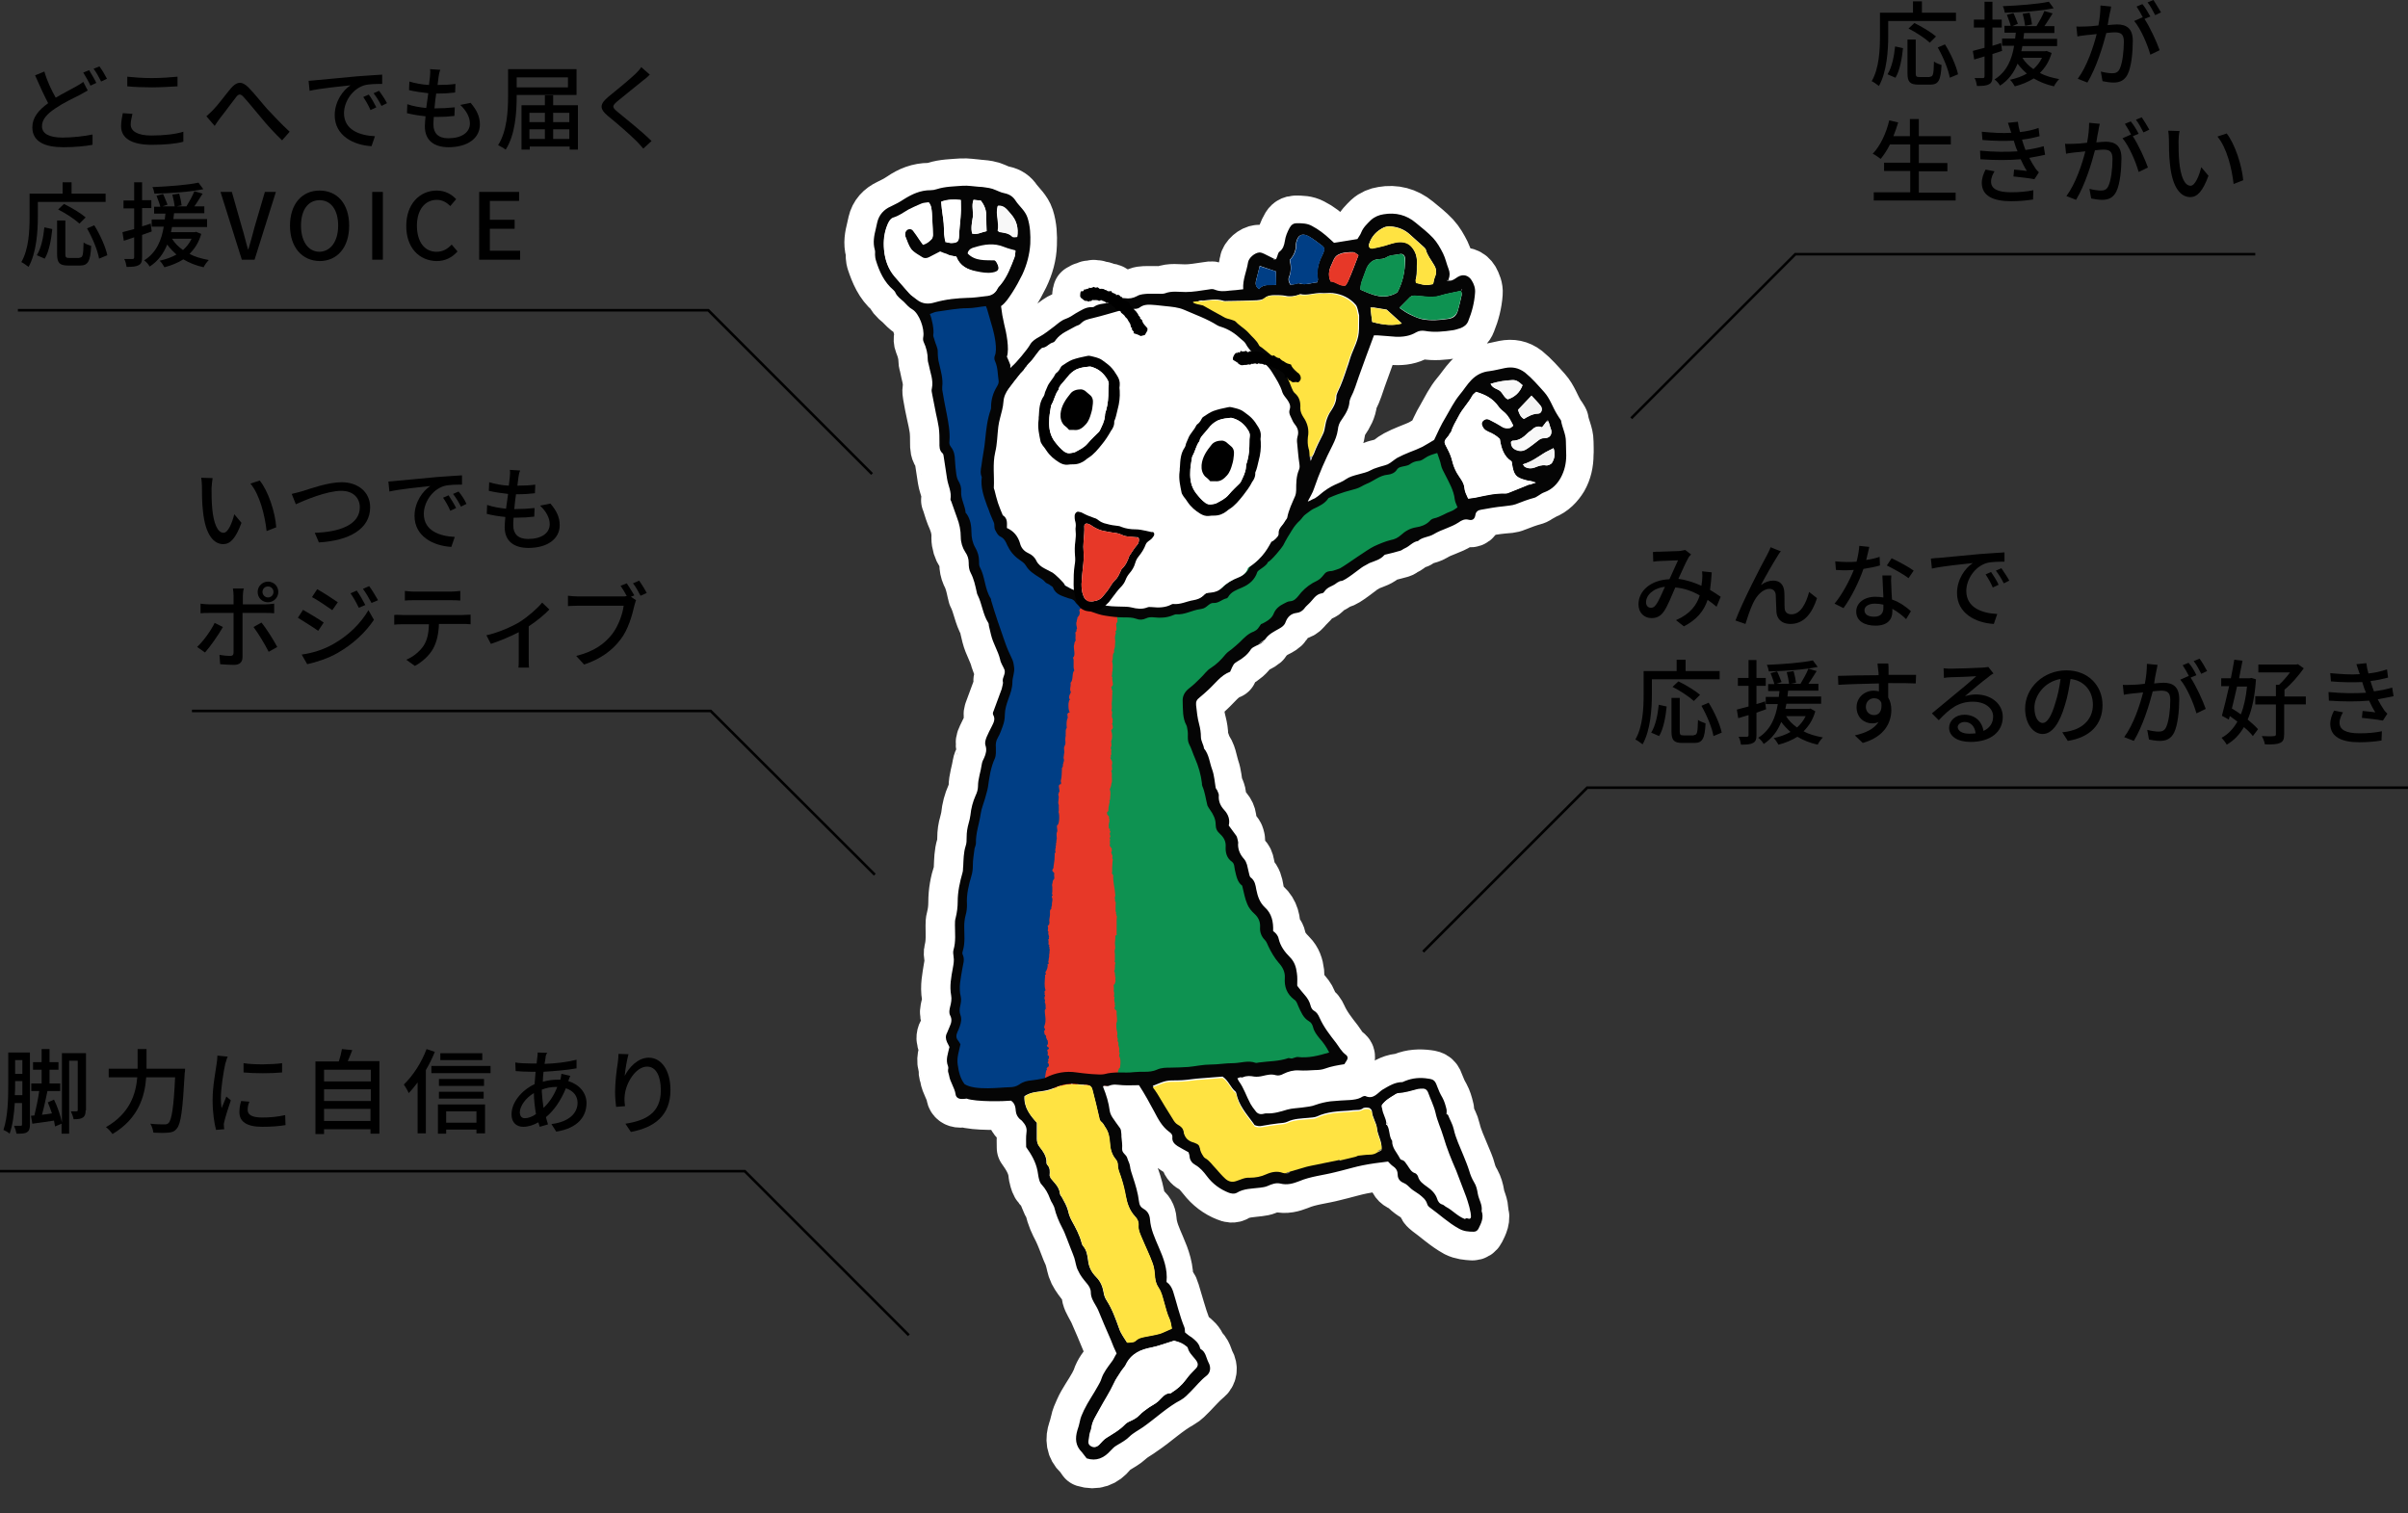 <?xml version="1.0" encoding="utf-8"?>
<!-- Generator: Adobe Illustrator 28.1.0, SVG Export Plug-In . SVG Version: 6.00 Build 0)  -->
<svg version="1.1" id="レイヤー_1" xmlns="http://www.w3.org/2000/svg" xmlns:xlink="http://www.w3.org/1999/xlink" x="0px"
	 y="0px" viewBox="0 0 700 440" style="enable-background:new 0 0 700 440;" xml:space="preserve">
<rect x="0" y="0" width="700" height="440" fill="#333333" stroke="none"/>
<style type="text/css">
	.st0{fill:none;stroke:#000000;stroke-width:0.757;stroke-miterlimit:10;}
	.st1{fill:#FFFFFF;stroke:#FFFFFF;stroke-width:16.286;stroke-linecap:round;stroke-linejoin:round;stroke-miterlimit:10;}
	.st2{fill:#003E85;}
	.st3{fill:#0E9251;}
	.st4{fill:#E73828;}
	.st5{fill:#050505;}
	.st6{fill:#A0A0A0;}
	.st7{fill:#727272;}
	.st8{fill:#BCBCBC;}
	.st9{fill:#7D7D7D;}
	.st10{fill:#4B4B4B;}
	.st11{fill:#FFFFFF;}
	.st12{fill:#FFE342;}
	.st13{fill:#F8F8F8;}
	.st14{fill:#F4F4F4;}
	.st15{fill:#848484;}
	.st16{fill:#A6A6A6;}
	.st17{fill:#B3B3B3;}
	.st18{fill:#424242;}
	.st19{fill:#ADADAD;}
	.st20{fill:#787878;}
	.st21{fill:#585858;}
	.st22{fill:#999999;}
</style>
<g>
	<g>
		<path d="M61.5,141.9c0,1.7,0,3.9,0.2,6c0.4,4.2,1.5,7,3.3,7c1.3,0,2.5-2.9,3.1-5.4l2.1,2.5c-1.7,4.6-3.3,6.2-5.3,6.2
			c-2.7,0-5.2-2.6-5.9-9.6c-0.3-2.4-0.3-5.6-0.3-7.2c0-0.7-0.1-1.8-0.2-2.5l3.3,0.1C61.7,139.8,61.5,141.2,61.5,141.9z M80.3,153.3
			l-2.8,1.1c-0.5-4.6-2-10.6-4.7-13.8l2.7-0.9C78,142.8,80,148.9,80.3,153.3z"/>
		<path d="M87.9,142.8c2.2-0.7,7.5-2.6,11.4-2.6c4.6,0,8.3,2.7,8.3,7.3c0,6.3-6.1,9.7-14.9,10.2l-1.2-2.8c7.1-0.2,13.1-2.3,13.1-7.4
			c0-2.7-1.9-4.8-5.4-4.8c-4.2,0-10.8,2.8-13.2,3.9l-1.2-3C85.7,143.4,86.8,143.1,87.9,142.8z"/>
		<path d="M115.2,139.8c2-0.2,6.7-0.6,11.7-1.1c2.9-0.2,5.5-0.4,7.4-0.5v2.7c-1.5,0-3.8,0-5.2,0.4c-3.6,1.1-5.9,4.9-5.9,8.1
			c0,4.9,4.6,6.5,9,6.7l-1,2.9c-5.3-0.3-10.7-3.1-10.7-9c0-4,2.4-7.3,4.6-8.7c-2.7,0.3-8.9,0.9-11.9,1.6l-0.3-2.9
			C113.7,139.9,114.7,139.9,115.2,139.8z M132.6,147.7l-1.7,0.8c-0.6-1.4-1.3-2.6-2.1-3.8l1.6-0.7C131,144.9,132,146.5,132.6,147.7z
			 M135.6,146.5l-1.6,0.8c-0.7-1.4-1.4-2.5-2.3-3.7l1.6-0.7C134,143.7,135.1,145.3,135.6,146.5z"/>
		<path d="M150.7,138.8c-0.1,0.6-0.2,1.4-0.3,2.4c2,0,3.8-0.1,5.2-0.3l-0.1,2.5c-1.7,0.2-3.2,0.3-5.4,0.3h-0.1
			c-0.2,1.4-0.4,2.9-0.5,4.3c0.1,0,0.2,0,0.4,0c1.7,0,3.7-0.1,5.5-0.3l-0.1,2.5c-1.6,0.2-3.3,0.3-5,0.3c-0.3,0-0.7,0-1,0
			c-0.1,0.9-0.1,1.8-0.1,2.3c0,2.4,1.4,3.9,4.3,3.9c3.9,0,6.3-1.7,6.3-4.3c0-1.8-1-3.7-2.8-5.4l3-0.6c1.8,2.1,2.7,4,2.7,6.3
			c0,4-3.6,6.6-9.1,6.6c-3.9,0-6.9-1.7-6.9-6.1c0-0.7,0.1-1.7,0.2-2.9c-2-0.2-3.8-0.5-5.4-0.9l0.1-2.6c1.7,0.6,3.7,0.9,5.5,1.1
			c0.2-1.4,0.4-2.9,0.6-4.3c-1.9-0.2-3.9-0.5-5.6-0.9l0.1-2.5c1.6,0.5,3.7,0.9,5.7,1c0.1-1,0.2-1.8,0.3-2.5c0.1-1.1,0.1-1.6,0-2.1
			l3,0.2C150.9,137.5,150.8,138.1,150.7,138.8z"/>
		<path d="M59.6,189.7l-2.3-1.6c1.8-1.7,4-4.7,5.1-7l2.4,1.2C63.5,184.6,61.1,188,59.6,189.7z M70.6,173.2v2.5h6.7
			c0.7,0,1.7-0.1,2.4-0.2v2.8c-0.8-0.1-1.7-0.1-2.4-0.1h-6.8V191c0,1.4-0.7,2.3-2.5,2.3c-1.3,0-2.8-0.1-4-0.2l-0.2-2.7
			c1.2,0.2,2.4,0.3,3.1,0.3c0.7,0,1-0.3,1-1v-11.5h-7.2c-0.8,0-1.7,0-2.4,0.1v-2.8c0.7,0.1,1.6,0.2,2.4,0.2h7.2v-2.5
			c0-0.6-0.1-1.7-0.2-2.1h3.2C70.7,171.5,70.6,172.6,70.6,173.2z M80.6,188.1l-2.5,1.4c-1.1-2.2-3.1-5.5-4.4-7.2l2.3-1.3
			C77.5,182.8,79.6,186.2,80.6,188.1z M77.9,169.1c1.7,0,3,1.3,3,3c0,1.7-1.4,3-3,3c-1.7,0-3-1.3-3-3
			C74.9,170.4,76.3,169.1,77.9,169.1z M77.9,173.7c0.9,0,1.6-0.7,1.6-1.6c0-0.9-0.7-1.6-1.6-1.6c-0.9,0-1.6,0.7-1.6,1.6
			C76.3,172.9,77,173.7,77.9,173.7z"/>
		<path d="M94.1,181l-1.6,2.4c-1.4-1-4.3-2.8-5.9-3.8l1.5-2.3C89.8,178.3,92.9,180.1,94.1,181z M96.8,187.3
			c4.5-2.5,8.1-6.1,10.3-9.9l1.6,2.8c-2.4,3.6-6.1,7.1-10.5,9.6c-2.7,1.6-6.5,2.8-8.9,3.3l-1.6-2.8C90.7,189.9,94,188.9,96.8,187.3z
			 M98.2,175.1l-1.6,2.3c-1.4-1-4.2-2.9-5.9-3.8l1.5-2.3C93.9,172.2,96.9,174.2,98.2,175.1z M106.2,175.9l-1.9,0.8
			c-0.7-1.5-1.5-2.9-2.4-4.2l1.8-0.8C104.5,172.8,105.6,174.7,106.2,175.9z M109.9,174.5l-1.9,0.8c-0.8-1.5-1.6-2.9-2.5-4.1l1.8-0.8
			C108.1,171.4,109.2,173.3,109.9,174.5z"/>
		<path d="M117,178.8h17.5c0.6,0,1.6-0.1,2.3-0.1v2.8c-0.6-0.1-1.6-0.1-2.3-0.1h-6.9c-0.1,2.8-0.6,5.2-1.7,7.2c-1,1.8-3,3.8-5.3,5
			l-2.5-1.8c2-0.8,3.9-2.4,5-4c1.2-1.8,1.5-3.9,1.6-6.3H117c-0.8,0-1.7,0-2.4,0.1v-2.8C115.3,178.7,116.1,178.8,117,178.8z
			 M120.3,172h10.8c0.8,0,1.8-0.1,2.7-0.2v2.8c-0.9-0.1-1.8-0.1-2.7-0.1h-10.8c-0.9,0-1.9,0-2.6,0.1v-2.8
			C118.5,171.9,119.4,172,120.3,172z"/>
		<path d="M151.1,180.8c2.5-1.6,5.1-3.9,6.5-5.6l2.1,2c-1.3,1.4-3.6,3.3-6,4.9v9.4c0,0.9,0,2.1,0.1,2.6h-3.1
			c0.1-0.5,0.1-1.7,0.1-2.6v-7.7c-2.3,1.2-5.4,2.5-8.1,3.4l-1.3-2.5C145,183.9,149,182.1,151.1,180.8z"/>
		<path d="M184.4,173.1l-1,0.4l1.5,1c-0.2,0.4-0.3,1-0.5,1.6c-0.6,2.7-1.8,7-4,9.8c-2.4,3.2-5.8,5.7-10.6,7.3l-2.3-2.5
			c5.3-1.3,8.3-3.6,10.5-6.4c1.8-2.4,3-5.8,3.3-8.2H168c-1.1,0-2.2,0.1-2.9,0.1v-3c0.8,0.1,2,0.2,2.9,0.2h13c0.3,0,0.8,0,1.2-0.1
			c-0.5-1-1.2-2.1-1.8-3l1.8-0.7C182.9,170.6,183.8,172.1,184.4,173.1z M188,172.4l-1.8,0.8c-0.6-1.1-1.4-2.7-2.2-3.6l1.8-0.8
			C186.5,169.8,187.5,171.4,188,172.4z"/>
	</g>
</g>
<g>
	<g>
		<path d="M548.9,10.5c0,4.2-0.4,10.4-2.7,14.5c-0.5-0.4-1.6-1.2-2.1-1.4c2.2-3.8,2.4-9.2,2.4-13.1V3.7h9.6V0.4h2.6v3.3h9.9v2.4
			h-19.7V10.5z M548.7,21.6c1.3-2.1,1.9-5.2,2.2-8.1l2.3,0.5c-0.3,2.9-0.9,6.5-2.2,8.6L548.7,21.6z M561,22.3c1,0,1.1-0.7,1.2-4.4
			c0.5,0.4,1.6,0.8,2.2,1c-0.2,4.4-0.9,5.7-3.2,5.7h-3.5c-2.5,0-3.2-0.8-3.2-3.3v-9.8h2.4v9.8c0,0.9,0.2,1.1,1.1,1.1H561z M561,12.4
			c-1.3-1.2-4-3-6.2-4.1l1.7-1.6c2.1,1,4.9,2.7,6.3,3.9L561,12.4z M565.4,12.9c1.7,2.7,3.3,6.3,3.8,8.7l-2.4,1
			c-0.4-2.4-1.9-6-3.5-8.8L565.4,12.9z"/>
		<path d="M579.2,15.7v6.5c0,1.2-0.2,1.9-1,2.3c-0.7,0.4-1.8,0.5-3.5,0.5c-0.1-0.6-0.3-1.7-0.7-2.3c1.1,0,2.1,0,2.4,0
			c0.3,0,0.5-0.1,0.5-0.5v-5.8l-3,0.9l-0.4-2.5c0.9-0.2,2.1-0.6,3.4-0.9V8h-3.1V5.7h3.1V0.5h2.3v5.2h2.7V8h-2.7v5.3
			c0.8-0.2,1.7-0.5,2.5-0.8l0.3,2.3L579.2,15.7z M596.4,15.4c-0.7,2.5-1.9,4.3-3.4,5.8c1.6,0.9,3.5,1.4,5.6,1.8
			c-0.5,0.5-1.2,1.4-1.5,2.1c-2.3-0.5-4.2-1.3-5.9-2.3c-1.6,1-3.5,1.8-5.5,2.3c-0.3-0.5-0.9-1.5-1.4-1.9c1.8-0.4,3.5-1,4.9-1.8
			c-1-0.9-1.9-1.8-2.7-2.9c-1,2.5-2.6,4.8-5.1,6.4c-0.3-0.6-1-1.4-1.6-1.8c3.7-2.3,5.1-6.1,5.7-9.8h-3.5v-2.1h3.8
			c0.1-0.6,0.1-1.2,0.2-1.7h-3.3v-2h1.8c-0.2-0.9-0.7-2.1-1.1-3.2l1.9-0.5c0.5,1,1,2.4,1.3,3.1L585,7.6h7c0.8-1.3,1.8-3.1,2.3-4.4
			l2.4,0.7c-0.8,1.2-1.6,2.6-2.4,3.7h2.9v2h-8.8c-0.1,0.6-0.1,1.2-0.2,1.7h9.8v2.1h-10.1c-0.1,0.5-0.2,1-0.3,1.5h6.9l0.4-0.1
			L596.4,15.4z M597,2.4c-3.8,0.8-9.5,1.2-14.2,1.3c-0.1-0.6-0.3-1.4-0.6-1.9c4.6-0.2,10.2-0.6,13.4-1.3L597,2.4z M587.9,16.8
			c0.8,1.3,1.9,2.4,3.2,3.3c1-0.9,1.9-2,2.5-3.3H587.9z M588.7,7.5c-0.1-0.9-0.4-2.4-0.7-3.5l2-0.3c0.3,1.1,0.6,2.5,0.7,3.4
			L588.7,7.5z"/>
		<path d="M613.3,3.9c-0.2,0.8-0.4,2.1-0.6,3.4c1.1-0.1,2.1-0.2,2.7-0.2c2.6,0,4.6,1,4.6,4.8c0,3.2-0.4,7.5-1.5,9.7
			c-0.9,1.8-2.3,2.4-4.1,2.4c-1,0-2.3-0.2-3.2-0.4l-0.5-2.8c1.1,0.3,2.5,0.5,3.3,0.5c0.9,0,1.7-0.2,2.2-1.3c0.8-1.7,1.2-5.1,1.2-7.9
			c0-2.3-1-2.7-2.7-2.7c-0.6,0-1.4,0.1-2.4,0.2c-1,3.9-2.9,10.1-5.5,14.4l-2.8-1.1c2.7-3.6,4.6-9.4,5.5-13c-1.2,0.1-2.3,0.3-2.9,0.3
			c-0.7,0.1-1.9,0.2-2.7,0.4l-0.3-2.9c0.9,0.1,1.7,0,2.6,0c0.9,0,2.3-0.1,3.8-0.3c0.4-2,0.6-4,0.6-5.8l3.1,0.3
			C613.6,2.6,613.5,3.3,613.3,3.9z M625.1,4.8l-1.7,0.7c1.6,2.4,3.6,6.8,4.4,9.1l-2.7,1.3c-0.8-2.9-2.8-7.6-4.7-9.8l2.5-1.1
			c0,0.1,0.1,0.1,0.1,0.2c-0.5-1-1.3-2.4-1.9-3.3l1.7-0.7C623.6,2.1,624.5,3.8,625.1,4.8z M628.2,3.6l-1.7,0.8
			c-0.6-1.2-1.4-2.7-2.2-3.7l1.7-0.7C626.6,1,627.7,2.7,628.2,3.6z"/>
		<path d="M568.5,55.9v2.4h-23.8v-2.4h10.6v-6.2h-7.6v-2.4h7.6V42h-5.9c-0.8,1.6-1.7,3-2.7,4.2c-0.5-0.4-1.6-1.2-2.3-1.5
			c2.2-2.3,3.9-5.9,4.8-9.7l2.6,0.6c-0.4,1.4-0.9,2.7-1.4,4h4.8v-5h2.6v5h9.3V42h-9.3v5.4h8.3v2.4h-8.3v6.2H568.5z"/>
		<path d="M583.7,35.7l2.9-0.3c0.1,1,0.3,2,0.6,3c1.9-0.2,3.7-0.6,5.4-1.2l0.3,2.4c-1.5,0.4-3.3,0.8-5.1,1c0.2,0.6,0.3,1.1,0.5,1.6
			c0.2,0.5,0.3,0.9,0.5,1.4c2.2-0.3,4-0.7,5.3-1.1l0.4,2.5c-1.3,0.3-2.9,0.6-4.6,0.9c0.5,1,1.1,2,1.7,2.9c0.3,0.5,0.7,0.9,1.1,1.3
			l-1.3,2c-1.5-0.3-4.2-0.6-6.1-0.8l0.2-2c1.3,0.1,2.9,0.3,3.7,0.4c-0.7-1.1-1.3-2.3-1.8-3.4c-3.3,0.3-7.6,0.3-11.7,0l-0.1-2.5
			c4,0.4,7.8,0.4,10.9,0.2c-0.2-0.4-0.3-0.8-0.5-1.2c-0.2-0.7-0.4-1.3-0.6-1.9c-2.6,0.1-5.8,0.1-9.1-0.2l-0.2-2.4
			c3.2,0.3,6.1,0.5,8.6,0.3c0-0.1-0.1-0.2-0.1-0.2C584.3,37.5,584,36.6,583.7,35.7z M578.8,52.8c0,2.1,1.9,3.1,5.8,3.1
			c2.5,0,4.6-0.2,6.5-0.6L591,58c-1.9,0.3-4.1,0.5-6.4,0.5c-5.3,0-8.4-1.6-8.5-5.2c0-1.6,0.5-2.8,1.1-4l2.6,0.5
			C579.3,50.7,578.8,51.6,578.8,52.8z"/>
		<path d="M610,38c-0.2,0.8-0.4,2.1-0.6,3.4c1.1-0.1,2.1-0.2,2.7-0.2c2.6,0,4.6,1,4.6,4.8c0,3.2-0.4,7.5-1.5,9.7
			c-0.9,1.8-2.3,2.4-4.1,2.4c-1,0-2.3-0.2-3.2-0.4l-0.5-2.8c1.1,0.3,2.5,0.5,3.3,0.5c0.9,0,1.7-0.2,2.2-1.3c0.8-1.7,1.2-5.1,1.2-7.9
			c0-2.3-1-2.7-2.7-2.7c-0.6,0-1.4,0.1-2.4,0.2c-1,3.9-2.9,10.1-5.5,14.4l-2.8-1.1c2.7-3.6,4.6-9.4,5.5-13c-1.2,0.1-2.3,0.3-2.9,0.3
			c-0.7,0.1-1.9,0.2-2.7,0.4l-0.3-2.9c0.9,0.1,1.7,0,2.6,0c0.9,0,2.3-0.1,3.8-0.3c0.4-2,0.6-4,0.6-5.8l3.1,0.3
			C610.2,36.7,610.1,37.4,610,38z M621.7,38.9l-1.7,0.7c1.6,2.4,3.6,6.8,4.4,9.1l-2.7,1.3c-0.8-2.9-2.8-7.6-4.7-9.8l2.5-1.1
			c0,0.1,0.1,0.1,0.1,0.2c-0.5-1-1.3-2.4-1.9-3.3l1.7-0.7C620.2,36.2,621.2,37.9,621.7,38.9z M624.8,37.7l-1.7,0.8
			c-0.6-1.2-1.4-2.7-2.2-3.7l1.7-0.7C623.3,35.1,624.3,36.8,624.8,37.7z"/>
		<path d="M633.3,41c0,1.7,0,3.9,0.2,6c0.4,4.2,1.5,7,3.3,7c1.3,0,2.5-2.9,3.1-5.4l2.1,2.5c-1.7,4.6-3.3,6.2-5.3,6.2
			c-2.7,0-5.2-2.6-5.9-9.6c-0.3-2.4-0.3-5.6-0.3-7.2c0-0.7-0.1-1.8-0.2-2.5l3.3,0.1C633.4,38.9,633.3,40.3,633.3,41z M652.1,52.4
			l-2.8,1.1c-0.5-4.6-2-10.6-4.7-13.8l2.7-0.9C649.7,41.9,651.7,48,652.1,52.4z"/>
	</g>
</g>
<g>
	<g>
		<path d="M482.4,160.4c1.4,0,4.7-0.2,5.9-0.2c0.6-0.1,1.2-0.2,1.6-0.3l1.7,1.3c-0.3,0.3-0.6,0.6-0.8,1c-0.7,1.2-1.8,3.7-2.9,6.1
			c2.4,0.3,4.7,1.1,6.7,2c0.1-0.5,0.1-1,0.2-1.5c0.1-0.9,0.1-1.9,0-2.7l2.8,0.3c-0.1,1.8-0.3,3.6-0.5,5.1c1.2,0.7,2.2,1.4,3.1,2
			l-1.2,2.9c-0.8-0.7-1.6-1.3-2.6-2c-1.1,3.3-3.2,5.8-6.9,7.7l-2.3-1.8c4.2-1.8,6.1-4.5,6.9-7.2c-2.1-1.2-4.5-2.1-7.1-2.3
			c-1,2.3-2.2,5.3-3.2,6.8c-1,1.5-2.1,2.1-3.7,2.1c-2.1,0-3.8-1.5-3.8-4c0-4,3.7-7.1,9-7.3c0.9-2,1.8-4,2.5-5.5
			c-1.1,0-3.9,0.2-5.1,0.2c-0.6,0-1.4,0.1-2.1,0.2l-0.1-2.8C481,160.4,481.8,160.4,482.4,160.4z M479.9,176.7c0.6,0,1-0.2,1.5-0.9
			c0.9-1.2,1.7-3.3,2.6-5.2c-3.5,0.4-5.5,2.5-5.5,4.5C478.5,176.2,479.2,176.7,479.9,176.7z"/>
		<path d="M516.7,161.7c-1.2,1.9-3.5,5.9-4.8,8.4c1.2-0.9,2.4-1.3,3.6-1.3c1.9,0,3.1,1.2,3.2,3.4c0.1,1.4,0,3.5,0.1,4.7
			c0.1,1.2,0.9,1.7,2,1.7c2.7,0,4.3-3.4,5.1-6.5l2.3,1.8c-1.4,4.4-3.8,7.5-7.7,7.5c-2.9,0-4-1.8-4.1-3.5c-0.1-1.5-0.1-3.6-0.2-5
			c-0.1-1-0.7-1.7-1.8-1.7c-2,0-3.8,2-4.8,4.2c-0.8,1.6-1.8,4.7-2.2,6l-2.9-1c2-5.4,7.7-16.4,9.1-18.9c0.3-0.7,0.8-1.4,1.1-2.4
			l3,1.2C517.3,160.7,517,161.2,516.7,161.7z"/>
		<path d="M542.5,162.8c1.4-0.2,2.7-0.5,3.9-0.9l0.1,2.5c-1.3,0.4-3,0.7-4.8,1c-1.3,3.8-3.6,8.4-5.8,11.4l-2.6-1.3
			c2.2-2.6,4.4-6.8,5.6-9.8c-0.7,0-1.3,0.1-2,0.1c-1,0-2.1,0-3.2-0.1l-0.2-2.5c1,0.1,2.3,0.2,3.4,0.2c0.9,0,1.8,0,2.8-0.1
			c0.4-1.5,0.7-3.2,0.8-4.6l2.9,0.3C543.2,159.8,542.9,161.3,542.5,162.8z M549.8,170.3c0,0.9,0.1,2.4,0.2,4
			c2.3,0.8,4.2,2.2,5.5,3.4l-1.4,2.3c-1-1-2.4-2.1-4-3c0,0.3,0,0.5,0,0.8c0,2.3-1.4,4.1-4.9,4.1c-3.1,0-5.6-1.3-5.6-4.1
			c0-2.5,2.3-4.3,5.6-4.3c0.8,0,1.6,0.1,2.3,0.2c-0.1-2.1-0.2-4.6-0.3-6.4h2.6C549.7,168.3,549.7,169.2,549.8,170.3z M544.8,179.3
			c2,0,2.7-1.1,2.7-2.6c0-0.2,0-0.6,0-0.9c-0.8-0.2-1.6-0.3-2.5-0.3c-1.8,0-3,0.8-3,1.9C542,178.6,543,179.3,544.8,179.3z
			 M548.5,164.4l1.4-2.1c1.9,0.9,5.1,2.6,6.4,3.6l-1.5,2.2C553.3,166.9,550.3,165.3,548.5,164.4z"/>
		<path d="M563.6,162.2c2-0.2,6.7-0.6,11.7-1.1c2.9-0.2,5.5-0.4,7.4-0.5v2.7c-1.5,0-3.8,0-5.2,0.4c-3.6,1.1-5.9,4.9-5.9,8.1
			c0,4.9,4.6,6.5,9,6.7l-1,2.9c-5.3-0.3-10.7-3.1-10.7-9c0-4,2.4-7.3,4.6-8.7c-2.7,0.3-8.9,0.9-11.9,1.6l-0.3-2.9
			C562.2,162.3,563.1,162.2,563.6,162.2z M581,170l-1.7,0.8c-0.6-1.4-1.3-2.6-2.1-3.8l1.6-0.7C579.5,167.3,580.5,168.9,581,170z
			 M584.1,168.8l-1.6,0.8c-0.7-1.4-1.4-2.5-2.3-3.7l1.6-0.7C582.4,166.1,583.5,167.7,584.1,168.8z"/>
		<path d="M480.2,201.9c0,4.2-0.4,10.4-2.7,14.5c-0.5-0.4-1.6-1.2-2.1-1.4c2.2-3.8,2.4-9.2,2.4-13.1v-6.8h9.6v-3.3h2.6v3.3h9.9v2.4
			h-19.7V201.9z M480,213c1.3-2.1,1.9-5.2,2.2-8.1l2.3,0.5c-0.3,2.9-0.9,6.5-2.2,8.6L480,213z M492.4,213.7c1,0,1.1-0.7,1.2-4.4
			c0.5,0.4,1.6,0.8,2.2,1c-0.2,4.4-0.9,5.7-3.2,5.7h-3.5c-2.5,0-3.2-0.8-3.2-3.3v-9.8h2.4v9.8c0,0.9,0.2,1.1,1.1,1.1H492.4z
			 M492.4,203.8c-1.3-1.2-4-3-6.2-4.1l1.7-1.6c2.1,1,4.9,2.7,6.3,3.9L492.4,203.8z M496.7,204.3c1.7,2.7,3.3,6.3,3.8,8.7l-2.4,1
			c-0.4-2.4-1.9-6-3.5-8.8L496.7,204.3z"/>
		<path d="M510.6,207.2v6.5c0,1.2-0.2,1.9-1,2.3c-0.7,0.4-1.8,0.5-3.5,0.5c-0.1-0.6-0.3-1.7-0.7-2.3c1.1,0,2.1,0,2.4,0
			c0.3,0,0.5-0.1,0.5-0.5v-5.8l-3,0.9l-0.4-2.5c0.9-0.2,2.1-0.6,3.4-0.9v-6h-3.1v-2.3h3.1v-5.2h2.3v5.2h2.7v2.3h-2.7v5.3
			c0.8-0.2,1.7-0.5,2.5-0.8l0.3,2.3L510.6,207.2z M527.7,206.8c-0.7,2.5-1.9,4.3-3.4,5.8c1.6,0.9,3.5,1.4,5.6,1.8
			c-0.5,0.5-1.2,1.4-1.5,2.1c-2.3-0.5-4.2-1.3-5.9-2.3c-1.6,1-3.5,1.8-5.5,2.3c-0.3-0.5-0.9-1.5-1.4-1.9c1.8-0.4,3.5-1,4.9-1.8
			c-1-0.9-1.9-1.8-2.7-2.9c-1,2.5-2.6,4.8-5.1,6.4c-0.3-0.6-1-1.4-1.6-1.8c3.7-2.3,5.1-6.1,5.7-9.8h-3.5v-2.1h3.8
			c0.1-0.6,0.1-1.2,0.2-1.7H514v-2h1.8c-0.2-0.9-0.7-2.1-1.1-3.2l1.9-0.5c0.5,1,1,2.4,1.3,3.1l-1.5,0.5h7c0.8-1.3,1.8-3.1,2.3-4.4
			l2.4,0.7c-0.8,1.2-1.6,2.6-2.4,3.7h2.9v2h-8.8c-0.1,0.6-0.1,1.2-0.2,1.7h9.8v2.1h-10.1c-0.1,0.5-0.2,1-0.3,1.5h6.9l0.4-0.1
			L527.7,206.8z M528.4,193.9c-3.8,0.8-9.5,1.2-14.2,1.3c-0.1-0.6-0.3-1.4-0.6-1.9c4.6-0.2,10.2-0.6,13.4-1.3L528.4,193.9z
			 M519.2,208.2c0.8,1.3,1.9,2.4,3.2,3.3c1-0.9,1.9-2,2.5-3.3H519.2z M520.1,198.9c-0.1-0.9-0.4-2.4-0.7-3.5l2-0.3
			c0.3,1.1,0.6,2.5,0.7,3.4L520.1,198.9z"/>
		<path d="M549,194.9c0,0.3,0,0.8,0,1.3h8l-0.1,2.5c-1.6-0.1-4.1-0.1-8-0.1c0,1.4,0,3,0,4.2c0.6,1,0.9,2.2,0.9,3.6
			c0,3.6-1.9,7.8-8.3,9.6l-2.3-2.2c3.2-0.7,5.6-1.9,6.9-3.9c-0.5,0.3-1.2,0.4-1.9,0.4c-2.2,0-4.5-1.6-4.5-4.7c0-2.8,2.3-4.8,5-4.8
			c0.5,0,1,0.1,1.5,0.2c0-0.7,0-1.5,0-2.3c-4.1,0.1-8.5,0.2-11.8,0.4l-0.1-2.6c3-0.1,8-0.2,11.8-0.2c0-0.6,0-1-0.1-1.4
			c-0.1-0.9-0.2-1.7-0.2-2h3.1C549,193.3,549,194.6,549,194.9z M544.8,207.9c1.4,0,2.4-1.1,2.1-3.6c-0.4-0.9-1.2-1.3-2.1-1.3
			c-1.2,0-2.4,0.9-2.4,2.5C542.4,207,543.5,207.9,544.8,207.9z"/>
		<path d="M567.4,194.4c1.4,0,7.5-0.2,8.9-0.3c0.9-0.1,1.4-0.1,1.7-0.2l1.5,1.9c-0.6,0.3-1.1,0.7-1.7,1.2c-1.4,1-4.7,3.8-6.6,5.4
			c1.1-0.3,2.1-0.5,3.2-0.5c4.5,0,7.8,2.8,7.8,6.5c0,4.3-3.4,7.3-9.4,7.3c-3.7,0-6.2-1.6-6.2-4.1c0-2,1.8-3.8,4.4-3.8
			c3.3,0,5.2,2.1,5.6,4.7c1.8-0.8,2.8-2.3,2.8-4.2c0-2.5-2.5-4.3-5.8-4.3c-4.3,0-6.8,2-10,5.4l-2-2c2.1-1.7,5.4-4.5,7-5.8
			c1.5-1.2,4.6-3.8,5.9-5c-1.4,0.1-6.1,0.3-7.4,0.3c-0.7,0-1.4,0.1-2,0.2l-0.1-2.8C565.9,194.4,566.8,194.4,567.4,194.4z
			 M572.4,213.3c0.7,0,1.3,0,1.9-0.1c-0.2-2-1.4-3.3-3.2-3.3c-1.1,0-2,0.7-2,1.5C569.2,212.6,570.5,213.3,572.4,213.3z"/>
		<path d="M601.1,215.4l-1.6-2.5c0.9-0.1,1.7-0.2,2.4-0.4c3.4-0.8,6.5-3.3,6.5-7.6c0-3.9-2.4-7-6.5-7.5c-0.4,2.4-0.8,5-1.6,7.5
			c-1.6,5.5-3.8,8.5-6.5,8.5c-2.7,0-5.1-2.9-5.1-7.4c0-6,5.3-11.1,12-11.1c6.4,0,10.5,4.5,10.5,10.1
			C611.2,210.6,607.6,214.4,601.1,215.4z M593.8,210.2c1.2,0,2.5-1.7,3.7-5.9c0.7-2.1,1.2-4.6,1.5-6.9c-4.8,0.8-7.6,5-7.6,8.3
			C591.4,208.8,592.7,210.2,593.8,210.2z"/>
		<path d="M626.8,195.3c-0.2,0.8-0.4,2.1-0.6,3.4c1.1-0.1,2.1-0.2,2.7-0.2c2.6,0,4.6,1,4.6,4.8c0,3.2-0.4,7.5-1.5,9.7
			c-0.9,1.8-2.3,2.4-4.1,2.4c-1,0-2.3-0.2-3.2-0.4l-0.5-2.8c1.1,0.3,2.5,0.5,3.3,0.5c0.9,0,1.7-0.2,2.2-1.3c0.8-1.7,1.2-5.1,1.2-7.9
			c0-2.3-1-2.7-2.7-2.7c-0.6,0-1.4,0.1-2.4,0.2c-1,3.9-2.9,10.1-5.5,14.4l-2.8-1.1c2.7-3.6,4.6-9.4,5.5-13c-1.2,0.1-2.3,0.3-2.9,0.3
			c-0.7,0.1-1.9,0.2-2.7,0.4l-0.3-2.9c0.9,0.1,1.7,0,2.6,0c0.9,0,2.3-0.1,3.8-0.3c0.4-2,0.6-4,0.6-5.8l3.1,0.3
			C627.1,194,626.9,194.7,626.8,195.3z M638.5,196.3l-1.7,0.7c1.6,2.4,3.6,6.8,4.4,9.1l-2.7,1.3c-0.8-2.9-2.8-7.6-4.7-9.8l2.5-1.1
			c0,0.1,0.1,0.1,0.1,0.2c-0.5-1-1.3-2.4-1.9-3.3l1.7-0.7C637,193.5,638,195.2,638.5,196.3z M641.6,195.1l-1.7,0.8
			c-0.6-1.2-1.4-2.7-2.2-3.7l1.7-0.7C640.1,192.4,641.1,194.1,641.6,195.1z"/>
		<path d="M655.8,197.5c-0.3,4.8-1.1,8.7-2.4,11.7c1.2,1,2.3,2,3,2.8l-1.5,2c-0.6-0.8-1.5-1.7-2.6-2.6c-1.3,2.2-2.9,3.9-5,5.1
			c-0.3-0.6-1-1.5-1.5-2c1.9-1,3.4-2.6,4.6-4.7c-0.7-0.5-1.4-1.1-2.2-1.6l-0.3,1l-2-1.1c0.6-2.3,1.4-5.4,2.1-8.6h-2.3v-2.3h2.8
			c0.4-1.9,0.7-3.7,1-5.4l2.4,0.3c-0.3,1.6-0.7,3.3-1,5.1h3.1l0.5-0.1L655.8,197.5z M650.3,199.6c-0.5,2.2-1,4.4-1.5,6.4
			c0.9,0.5,1.8,1.1,2.6,1.7c0.9-2.2,1.5-5,1.8-8.1H650.3z M670.2,204.8h-6.2v8.7c0,1.4-0.3,2.1-1.2,2.5c-0.9,0.4-2.3,0.5-4.4,0.4
			c-0.1-0.7-0.5-1.7-0.9-2.4c1.6,0.1,3,0.1,3.5,0c0.4,0,0.6-0.1,0.6-0.5v-8.7h-6v-2.4h6v-3.3h0.9c1.1-1,2.3-2.4,3.2-3.6h-9.2v-2.3
			h11l0.5-0.1l1.7,1.2c-1.5,2.1-3.6,4.6-5.6,6.2v2h6.2V204.8z"/>
		<path d="M685,193.1l2.9-0.3c0.1,1,0.3,2,0.6,3c1.9-0.2,3.7-0.6,5.4-1.2l0.3,2.4c-1.5,0.4-3.3,0.8-5.1,1c0.2,0.6,0.3,1.1,0.5,1.6
			c0.2,0.5,0.3,0.9,0.5,1.4c2.2-0.3,4-0.7,5.3-1.1l0.4,2.5c-1.3,0.3-2.9,0.6-4.6,0.9c0.5,1,1.1,2,1.7,2.9c0.3,0.5,0.7,0.9,1.1,1.3
			l-1.3,2c-1.5-0.3-4.2-0.6-6.1-0.8l0.2-2c1.3,0.1,2.9,0.3,3.7,0.4c-0.7-1.1-1.3-2.3-1.8-3.4c-3.3,0.3-7.6,0.3-11.7,0l-0.1-2.5
			c4,0.4,7.8,0.4,10.9,0.2c-0.2-0.4-0.3-0.8-0.5-1.2c-0.2-0.7-0.4-1.3-0.6-1.9c-2.6,0.1-5.8,0.1-9.1-0.2l-0.2-2.4
			c3.2,0.3,6.1,0.5,8.6,0.3c0-0.1-0.1-0.2-0.1-0.2C685.6,194.9,685.3,194,685,193.1z M680.1,210.1c0,2.1,1.9,3.1,5.8,3.1
			c2.5,0,4.6-0.2,6.5-0.6l-0.1,2.7c-1.9,0.3-4.1,0.5-6.4,0.5c-5.3,0-8.4-1.6-8.5-5.2c0-1.6,0.5-2.8,1.1-4l2.6,0.5
			C680.6,208,680.1,209,680.1,210.1z"/>
	</g>
</g>
<g>
	<g>
		<path d="M8.7,327c0,1.1-0.2,1.8-0.9,2.2c-0.6,0.4-1.6,0.4-3,0.4c-0.1-0.6-0.4-1.6-0.7-2.3c0.9,0,1.7,0,2,0c0.2,0,0.3-0.1,0.3-0.4
			v-6.2H4.3c-0.2,3.1-0.6,6.4-1.5,8.9c-0.4-0.4-1.3-0.9-1.8-1.1c1.3-3.8,1.4-9.2,1.4-13.1V306h6.3V327z M6.5,318.5v-4.2H4.4v1
			c0,0.9,0,2-0.1,3.1H6.5z M4.4,308.2v4h2.1v-4H4.4z M24.9,322.8c0,1-0.2,1.7-0.8,2.1c-0.6,0.4-1.4,0.5-2.7,0.5
			c-0.1-0.6-0.5-1.7-0.8-2.3c0.8,0,1.4,0,1.7,0c0.2,0,0.3-0.1,0.3-0.4v-14.3h-2.5v21.2h-2.2v-2.9l-1.9,0.8c-0.1-0.5-0.2-1.1-0.3-1.7
			c-2.2,0.3-4.5,0.7-6.3,0.9l-0.4-2.3l1-0.1c0.5-2,1.1-4.9,1.4-7.1H9.1V315h3v-4H9.6v-2.2h2.5V305h2.3v3.8H17v2.2h-2.6v4h3.1v2.2
			h-3.7c-0.5,2.3-1,4.8-1.6,6.9c0.9-0.1,1.9-0.2,2.9-0.4c-0.4-1.1-0.8-2.3-1.2-3.2l1.8-0.8c1,2,1.9,4.7,2.3,6.6v-20.1h7V322.8z"/>
		<path d="M53.8,310.7c0,0,0,0.9-0.1,1.2c-0.6,10.8-1.1,14.8-2.3,16.2c-0.7,0.9-1.4,1.1-2.5,1.2c-1,0.1-2.7,0.1-4.3,0
			c-0.1-0.7-0.4-1.8-0.9-2.6c1.8,0.2,3.4,0.2,4.1,0.2c0.6,0,0.9-0.1,1.2-0.4c0.9-0.9,1.5-4.5,1.9-13.3h-8.4
			c-0.4,5.5-2.2,12-9.8,16.5c-0.4-0.6-1.3-1.6-1.9-2c7-4,8.7-9.7,9.1-14.5h-8.3v-2.5h8.4v-0.7v-5h2.6v5v0.7H53.8z"/>
		<path d="M65.5,309.2c-0.5,2.2-1.3,7.2-1.3,10.1c0,0.9,0.1,1.9,0.2,2.9c0.5-1.1,1-2.4,1.4-3.4l1.3,1.1c-0.7,2-1.6,4.9-1.9,6.2
			c-0.1,0.4-0.2,0.9-0.1,1.2c0,0.3,0,0.7,0.1,1l-2.4,0.2c-0.5-1.9-1-5-1-8.7c0-4,0.9-8.5,1.2-10.7c0.1-0.7,0.2-1.5,0.2-2.2l3,0.3
			C65.9,307.7,65.7,308.8,65.5,309.2z M72,322.7c0,1.2,0.9,2.2,4.2,2.2c2.4,0,4.4-0.2,6.7-0.7l0.1,2.9c-1.7,0.3-3.9,0.5-6.8,0.5
			c-4.6,0-6.6-1.6-6.6-4.2c0-1,0.1-2,0.5-3.3l2.4,0.2C72.1,321.2,72,321.9,72,322.7z M82,309.1v2.7c-3.1,0.3-8.1,0.3-11.2,0l0-2.7
			C73.9,309.6,79.2,309.5,82,309.1z"/>
		<path d="M110.3,308.6v21h-2.6v-1.3H94.2v1.4h-2.5v-21.1h6.8c0.4-1.2,0.7-2.5,0.9-3.6l3,0.3c-0.4,1.1-0.9,2.3-1.3,3.2H110.3z
			 M94.2,311v3.4h13.6V311H94.2z M94.2,316.7v3.4h13.6v-3.4H94.2z M107.7,325.9v-3.5H94.2v3.5H107.7z"/>
		<path d="M126.4,305.8c-0.7,1.8-1.6,3.6-2.6,5.3v18.4h-2.4v-14.8c-0.9,1.2-1.7,2.2-2.6,3.1c-0.2-0.6-1-1.9-1.4-2.5
			c2.6-2.5,5.1-6.3,6.6-10.3L126.4,305.8z M142.6,309.9v2.1h-17.2v-2.1H142.6z M127.3,321.1H141v8.4h-2.5v-1.1h-8.8v1.2h-2.4V321.1z
			 M140.7,315.7h-13.1v-2h13.1V315.7z M127.6,317.4h13v2h-13V317.4z M140.2,308.2H128v-2h12.2V308.2z M129.7,323.1v3.3h8.8v-3.3
			H129.7z"/>
		<path d="M158.6,307.5c-0.1,0.5-0.2,1.1-0.3,1.8c3.3-0.1,6.4-0.5,9.3-1.2l0,2.5c-2.7,0.5-6.3,0.8-9.6,1c-0.1,0.9-0.2,1.9-0.2,2.9
			c1.4-0.4,2.9-0.6,4.3-0.6c0.3,0,0.5,0,0.8,0c0.1-0.5,0.3-1.3,0.3-1.7l2.6,0.6c-0.2,0.3-0.4,1-0.6,1.5c3.2,1,5.3,3.4,5.3,6.4
			c0,3.8-2.4,7.3-8.8,8.3l-1.4-2.2c5-0.6,7.6-3.1,7.6-6.2c0-1.9-1.2-3.5-3.4-4.2c-1.5,3.7-3.6,6.6-5.8,8.4c0.2,0.7,0.4,1.4,0.6,2.1
			l-2.4,0.7c-0.1-0.4-0.3-0.8-0.4-1.3c-1.4,0.8-2.9,1.3-4.4,1.3c-1.8,0-3.4-1.1-3.4-3.6c0-3.5,2.9-7,6.7-8.8
			c0.1-1.2,0.2-2.5,0.3-3.6c-0.5,0-0.9,0-1.3,0c-1.3,0-3.3-0.1-4.5-0.2l-0.1-2.5c0.9,0.2,3.3,0.3,4.7,0.3c0.5,0,1,0,1.5,0
			c0.1-0.7,0.1-1.3,0.2-1.8c0.1-0.5,0.1-1,0.1-1.4l2.8,0.1C158.7,306.6,158.6,307.1,158.6,307.5z M152.6,325.1
			c0.9,0,2.1-0.4,3.2-1.2c-0.3-1.9-0.6-4.1-0.6-6.1c-2.4,1.4-4.1,3.8-4.1,5.7C151.2,324.5,151.6,325.1,152.6,325.1z M158,322.1
			c1.6-1.5,3-3.5,4-6.1h-0.2c-1.6,0-3.1,0.3-4.3,0.8c0,0.2,0,0.4,0,0.6C157.6,319.1,157.8,320.7,158,322.1z"/>
		<path d="M181.6,312.8c1.2-2.4,3.8-5.3,7-5.3c3.6,0,6.3,3.6,6.3,9.4c0,7.5-4.7,10.9-11.5,12.2l-1.6-2.4c5.9-0.9,10.3-3.1,10.3-9.7
			c0-4.2-1.4-6.9-4-6.9c-3.3,0-6.2,4.8-6.5,8.4c-0.1,0.9-0.1,1.8,0.1,3.1l-2.6,0.2c-0.1-1-0.3-2.6-0.3-4.3c0-2.5,0.4-6.2,0.8-8.6
			c0.1-0.9,0.2-1.8,0.2-2.5l2.9,0.1C182.3,307.9,181.7,311.2,181.6,312.8z"/>
	</g>
</g>
<g>
	<g>
		<path d="M16.2,28.4c2.2-1.3,4.4-2.4,5.8-3.2c0.9-0.5,1.6-0.9,2.2-1.4l1.3,2.5c-0.7,0.4-1.4,0.8-2.3,1.3c-1.8,0.9-4.6,2.2-7.1,3.9
			c-2.4,1.6-3.9,3.2-3.9,5.2c0,2.1,2,3.3,6,3.3c2.8,0,6.4-0.4,8.7-0.9l0,3c-2.1,0.4-5.1,0.7-8.5,0.7c-5.2,0-9-1.5-9-5.8
			c0-2.8,1.8-5,4.6-7c-1.2-2.3-2.6-5.3-3.8-8.1l2.7-1.1C13.7,23.6,15,26.3,16.2,28.4z M28,24.1l-1.7,0.8c-0.5-1.1-1.4-2.7-2.1-3.8
			l1.7-0.7C26.5,21.4,27.5,23,28,24.1z M31.1,22.9l-1.7,0.8c-0.6-1.2-1.4-2.7-2.2-3.7l1.7-0.7C29.6,20.2,30.6,21.9,31.1,22.9z"/>
		<path d="M38,36.2c0,1.9,1.9,3.2,6,3.2c3.7,0,7.1-0.4,9.3-1.1l0,2.9c-2.1,0.6-5.4,0.9-9.2,0.9c-5.8,0-8.9-1.9-8.9-5.4
			c0-1.4,0.3-2.7,0.5-3.8l2.8,0.2C38.2,34.4,38,35.3,38,36.2z M44.1,22.7c2.6,0,5.5-0.2,7.5-0.4v2.8c-1.8,0.1-5,0.3-7.4,0.3
			c-2.7,0-5.1-0.1-7.2-0.3v-2.8C38.9,22.5,41.4,22.7,44.1,22.7z"/>
		<path d="M62,31.9c1.4-1.4,3.5-4.3,5.1-6.2c1.7-2,3.2-2.2,5.1-0.3c1.7,1.7,3.8,4.4,5.4,6.2c1.7,1.8,4.2,4.5,6.6,6.7l-2.2,2.5
			c-2-1.9-4.4-4.5-6.1-6.6c-1.7-2-3.7-4.5-5-5.9c-1-1.2-1.6-1-2.4,0.1c-1.2,1.5-3.2,4.3-4.5,5.9c-0.6,0.8-1.2,1.7-1.6,2.3L60,33.8
			C60.7,33.2,61.3,32.6,62,31.9z"/>
		<path d="M92,23.3c2-0.2,6.7-0.6,11.7-1.1c2.9-0.2,5.5-0.4,7.4-0.5v2.7c-1.5,0-3.8,0-5.2,0.4c-3.6,1.1-5.9,4.9-5.9,8.1
			c0,4.9,4.6,6.5,9,6.7l-1,2.9c-5.3-0.3-10.7-3.1-10.7-9c0-4,2.4-7.3,4.6-8.7c-2.7,0.3-8.9,0.9-11.9,1.6l-0.3-2.9
			C90.5,23.4,91.5,23.4,92,23.3z M109.4,31.2l-1.7,0.8c-0.6-1.4-1.3-2.6-2.1-3.8l1.6-0.7C107.9,28.4,108.8,30,109.4,31.2z M112.5,30
			l-1.6,0.8c-0.7-1.4-1.4-2.5-2.3-3.7l1.6-0.7C110.8,27.2,111.9,28.8,112.5,30z"/>
		<path d="M127.5,22.3c-0.1,0.6-0.2,1.4-0.3,2.4c2,0,3.8-0.1,5.2-0.3l-0.1,2.5c-1.7,0.2-3.2,0.3-5.4,0.3h-0.1
			c-0.2,1.4-0.4,2.9-0.5,4.3c0.1,0,0.2,0,0.4,0c1.7,0,3.7-0.1,5.5-0.3l-0.1,2.5c-1.6,0.2-3.3,0.3-5,0.3c-0.3,0-0.7,0-1,0
			c-0.1,0.9-0.1,1.8-0.1,2.3c0,2.4,1.4,3.9,4.3,3.9c3.9,0,6.3-1.7,6.3-4.3c0-1.8-1-3.7-2.8-5.4l3-0.6c1.8,2.1,2.7,4,2.7,6.3
			c0,4-3.6,6.6-9.1,6.6c-3.9,0-6.9-1.7-6.9-6.1c0-0.7,0.1-1.7,0.2-2.9c-2-0.2-3.8-0.5-5.4-0.9l0.1-2.6c1.7,0.6,3.7,0.9,5.5,1.1
			c0.2-1.4,0.4-2.9,0.6-4.3c-1.9-0.2-3.9-0.5-5.6-0.9l0.1-2.5c1.6,0.5,3.7,0.9,5.7,1c0.1-1,0.2-1.8,0.3-2.5c0.1-1.1,0.1-1.6,0-2.1
			l3,0.2C127.7,21,127.6,21.6,127.5,22.3z"/>
		<path d="M150.2,27.7V28c0,4.6-0.4,11.2-3.2,15.5c-0.5-0.4-1.6-1-2.2-1.3c2.6-4.1,2.9-10,2.9-14.3v-7.8h19.9v7.5H150.2z
			 M150.2,22.5v2.9h14.9v-2.9H150.2z M168,30.6v12.9h-2.4v-0.9h-11.6v0.9h-2.4V30.6h6.8v-2.9h2.4v2.9H168z M153.9,32.8v2.7h4.5v-2.7
			H153.9z M153.9,40.4h4.5v-2.8h-4.5V40.4z M160.8,32.8v2.7h4.7v-2.7H160.8z M165.5,40.4v-2.8h-4.7v2.8H165.5z"/>
		<path d="M186.8,23.5c-1.8,1.5-5.5,4.4-7.4,6c-1.5,1.3-1.5,1.7,0.1,3c2.3,1.9,7.2,5.8,9.9,8.5l-2.4,2.2c-0.6-0.7-1.3-1.5-2-2.2
			c-1.8-1.8-5.8-5.3-8.3-7.3c-2.6-2.2-2.3-3.5,0.2-5.6c2.1-1.7,5.9-4.8,7.8-6.6c0.6-0.6,1.4-1.4,1.7-2l2.5,2.2
			C188.2,22.4,187.4,23.1,186.8,23.5z"/>
		<path d="M11,63.1c0,4.2-0.4,10.4-2.7,14.5c-0.5-0.4-1.6-1.2-2.1-1.4c2.2-3.8,2.4-9.2,2.4-13.1v-6.8h9.6V53h2.6v3.3h9.9v2.4H11
			V63.1z M10.7,74.2c1.3-2.1,1.9-5.2,2.2-8.1l2.3,0.5c-0.3,2.9-0.9,6.5-2.2,8.6L10.7,74.2z M23.1,74.9c1,0,1.1-0.7,1.2-4.4
			c0.5,0.4,1.6,0.8,2.2,1c-0.2,4.4-0.9,5.7-3.2,5.7h-3.5c-2.5,0-3.2-0.8-3.2-3.3v-9.8h2.4v9.8c0,0.9,0.2,1.1,1.1,1.1H23.1z M23.1,65
			c-1.3-1.2-4-3-6.2-4.1l1.7-1.6c2.1,1,4.9,2.7,6.3,3.9L23.1,65z M27.4,65.5c1.7,2.7,3.3,6.3,3.8,8.7l-2.4,1c-0.4-2.4-1.9-6-3.5-8.8
			L27.4,65.5z"/>
		<path d="M41.3,68.3v6.5c0,1.2-0.2,1.9-1,2.3c-0.7,0.4-1.8,0.5-3.5,0.5c-0.1-0.6-0.3-1.7-0.7-2.3c1.1,0,2.1,0,2.4,0
			c0.3,0,0.5-0.1,0.5-0.5V69L36,70l-0.4-2.5c0.9-0.2,2.1-0.6,3.4-0.9v-6h-3.1v-2.3H39V53h2.3v5.2H44v2.3h-2.7v5.3
			c0.8-0.2,1.7-0.5,2.5-0.8l0.3,2.3L41.3,68.3z M58.5,68c-0.7,2.5-1.9,4.3-3.4,5.8c1.6,0.9,3.5,1.4,5.6,1.8
			c-0.5,0.5-1.2,1.4-1.5,2.1c-2.3-0.5-4.2-1.3-5.9-2.3c-1.6,1-3.5,1.8-5.5,2.3c-0.3-0.5-0.9-1.5-1.4-1.9c1.8-0.4,3.5-1,4.9-1.8
			c-1-0.9-1.9-1.8-2.7-2.9c-1,2.5-2.6,4.8-5.1,6.4c-0.3-0.6-1-1.4-1.6-1.8c3.7-2.3,5.1-6.1,5.7-9.8h-3.5v-2.1h3.8
			c0.1-0.6,0.1-1.2,0.2-1.7h-3.3v-2h1.8c-0.2-0.9-0.7-2.1-1.1-3.2l1.9-0.5c0.5,1,1,2.4,1.3,3.1l-1.5,0.5h7c0.8-1.3,1.8-3.1,2.3-4.4
			l2.4,0.7c-0.8,1.2-1.6,2.6-2.4,3.7h2.9v2h-8.8c-0.1,0.6-0.1,1.2-0.2,1.7h9.8V66H50c-0.1,0.5-0.2,1-0.3,1.5h6.9l0.4-0.1L58.5,68z
			 M59.1,55c-3.8,0.8-9.5,1.2-14.2,1.3c-0.1-0.6-0.3-1.4-0.6-1.9c4.6-0.2,10.2-0.6,13.4-1.3L59.1,55z M50,69.4
			c0.8,1.3,1.9,2.4,3.2,3.3c1-0.9,1.9-2,2.5-3.3H50z M50.8,60.1c-0.1-0.9-0.4-2.4-0.7-3.5l2-0.3c0.3,1.1,0.6,2.5,0.7,3.4L50.8,60.1z
			"/>
		<path d="M64.1,55.8h3.3L70.3,66c0.7,2.2,1.1,4.2,1.8,6.5h0.1c0.7-2.3,1.2-4.2,1.8-6.5L77,55.8h3.2L74,75.5h-3.7L64.1,55.8z"/>
		<path d="M84.3,65.6c0-6.3,3.5-10.2,8.6-10.2c5.1,0,8.6,3.8,8.6,10.2s-3.5,10.3-8.6,10.3C87.8,75.8,84.3,71.9,84.3,65.6z
			 M98.3,65.6c0-4.6-2.1-7.4-5.4-7.4c-3.3,0-5.4,2.8-5.4,7.4c0,4.6,2.1,7.6,5.4,7.6C96.1,73.1,98.3,70.2,98.3,65.6z"/>
		<path d="M108.2,55.8h3.1v19.7h-3.1V55.8z"/>
		<path d="M118.1,65.7c0-6.4,3.9-10.3,8.9-10.3c2.5,0,4.4,1.2,5.6,2.5l-1.7,2c-1-1-2.3-1.8-3.9-1.8c-3.4,0-5.8,2.8-5.8,7.5
			c0,4.7,2.2,7.6,5.7,7.6c1.8,0,3.2-0.8,4.4-2.1l1.7,2c-1.6,1.8-3.6,2.8-6.1,2.8C121.9,75.8,118.1,72.1,118.1,65.7z"/>
		<path d="M139.2,55.8h11.7v2.6h-8.5v5.5h7.2v2.6h-7.2v6.4h8.8v2.6h-11.9V55.8z"/>
	</g>
</g>
<polyline class="st0" points="474.2,121.6 521.9,73.9 655.6,73.9 "/>
<polyline class="st0" points="413.7,276.7 461.4,229 700,229 "/>
<polyline class="st0" points="254.3,254.3 206.6,206.7 55.8,206.7 "/>
<polyline class="st0" points="253.5,137.8 205.9,90.2 5.2,90.2 "/>
<polyline class="st0" points="264.2,388.2 216.5,340.5 0,340.5 "/>
<g>
	<path class="st1" d="M455.1,128.4c0-2.1-1.1-3.9-1.4-6c0-0.1-0.1-0.1-0.1-0.2c-0.4-0.6-0.7-1.2-1.1-1.7c-1.3-2.1-2-4.5-3.7-6.4
		c-1.8-2-3.5-4-5.6-5.7c-1.8-1.4-3.7-1.7-5.8-1.3c-1.5,0.3-3,0.7-4.5,0.9c-2,0.3-3.8,1-5.2,2.5c-1.3,1.4-2.3,3-3.5,4.4
		c-1.7,2-2.8,4.3-4.1,6.6c-1.3,2.1-2.2,4.4-3.3,6.5c-1.2,0.7-2.3,1.4-3.4,2c-1.2,0.6-2.6,1.1-3.8,1.6c-1.2,0.5-2.4,1-3.5,1.6
		c-1,0.5-1.8,1.4-2.8,1.9c-1,0.5-2.1,0.7-3.2,1c-0.6,0.2-1.1,0.4-1.7,0.7c-1.9,1.1-5.4,1.4-7.2,2.6c-2.2,1.5-4,1.3-8.1,4.9
		c-1.1,0.8-0.8,0.6-1.7,1c-0.1,0.1-1.5,0.8-1.3,0.5c0.6-1.2,1.3-2.4,1.8-3.7c1.5-4.3,3.3-8.5,5.4-12.6c0.7-1.4,1.3-2.8,1.5-4.4
		c0.1-1.2,0.6-2.1,1.2-3.1c1.1-1.6,2-3.2,2.2-5.2c0-0.4,0.2-0.9,0.4-1.2c1-1.9,1.6-4,2.3-6c1.4-4,2.9-7.9,4.4-12c0.3,0,0.7,0,1.1,0
		c1.7,0.1,3.4,0.3,5.2,0.4c2.1,0.1,4.1-0.2,6-1.3c0.8-0.5,1.6-0.5,2.5-0.4c2.8,0.5,5.5,0.2,8.2-0.2c0.8-0.1,1.5-0.3,2.2-0.6
		c1-0.3,1.8-0.9,2.2-2c1.1-2.7,1.8-5.4,2-8.3c0.1-1.3-0.4-2.5-1-3.6c-0.8-1.3-2.2-2-4-1c-0.7,0.4-1.3,1.1-2.3,1.1
		c-0.2-0.1-0.3-0.3-0.5-0.4c0.3-1,0.4-2,0-3c-0.6-1.5-0.9-3.1-1.6-4.5c-0.8-1.6-1.7-3.2-2.9-4.5c-1.5-1.6-3.3-3-5-4.4
		c-2.8-2.3-6-3.1-9.4-2.5c-1.3,0.2-2.6,0.7-3.7,1.7c-1.1,1.1-2.2,2.1-2.8,3.6c-0.2,0.6-0.7,1.2-1.1,1.9c-2.2,0.4-4.5,0.7-6.8,1.1
		c-0.4-0.4-0.8-0.8-1.2-1.1c-1.6-1.5-3.2-2.8-5.2-3.8c-1.5-0.8-3-0.8-4.5-0.8c-0.9,0-1.6,0.4-2,1.3c-0.7,1.2-1.2,2.5-1.4,3.9
		c-0.2,1.2-0.4,2.3-1.6,3.1c-0.5,0.3-0.6,1.2-0.8,1.8c-0.2,0.1-0.4,0.2-0.6,0.3c-1-0.5-2-1-3-1.5c-0.5-0.2-1-0.5-1.4-0.4
		c-1.4,0.1-3.1,1.6-3.3,2.9c-0.3,2.6-1.6,5.1-1.4,7.8c-1.4,0.1-2.7,0.2-4,0.4c-1.5,0.2-2.9,0.2-4.3-0.3c-0.7-0.3-1.3-0.1-2,0
		c-2.1,0.3-4.3,0.7-6.4,0.7c-2.1,0-4.1-0.4-6.1,0.4c-0.6,0.2-1.4,0.1-2.1,0.1c-0.9,0-1.9,0-2.8,0c-1.1,0-2.2,0-3.2,0.7
		c-1.1,0.6-2.3,0.8-3.5,0.6c-0.2,0-0.3,0-0.5,0c-0.1-0.1-0.1-0.3-0.3-0.3c-0.1-0.1-0.2,0-0.3,0c0,0,0-0.1,0-0.2
		c-0.2-0.2-0.5-0.4-0.8-0.4c-0.1,0-0.3,0.1-0.4,0.1c-0.2,0,0-0.2,0-0.2c0,0-0.3-0.1-0.6-0.3c-0.2-0.1-0.7-0.1-0.9-0.6
		c-0.2-0.2-0.3,0-0.5,0c-0.2,0-0.3-0.1-0.5,0c-0.3-0.2-0.5-0.4-0.8-0.4c-0.2,0-0.2-0.2-0.6-0.3c-0.1,0-0.1,0.1-0.2,0
		c-0.2-0.1-0.6,0-0.8,0.1c-0.3-0.2-0.5-0.4-0.7-0.5c-0.3,0.2-0.7,0.2-1-0.1c-0.5,0.2-0.9,0.5-1.4,0.2c-0.1,0.5-0.4,0.3-0.8,0.4
		c-0.1,0-0.1,0.2-0.2,0.2c-0.1,0-0.3-0.1-0.4-0.1c-0.1,0.4-0.3,0.3-0.2,0.5c-0.2,0.1-0.4,0-0.7,0c-0.2,0.4-0.2,1.2-0.2,1.5
		c0.1,0.1,0.2,0.2,0.1,0.3c0.5,0.3,0.9,0.8,1.4,1c0,0,0.1-0.1,0.2,0c0,0,0.2,0,0.3,0c0.1,0,0.4,0.2,0.5,0.2c0.1,0,0.2-0.2,0.3-0.2
		c0.2,0,0.5,0.3,0.7-0.3c0.7,0.2,1.3-0.2,2,0.3c0.1-0.2,0.4,0.1,0.5-0.3c0.6,0.4,1.2,0.3,1.5,0.9c-1.3,0.2-2.7,0.2-3.9,1.1
		c-0.1,0.1-0.3,0.1-0.5,0.1c-1.9-0.2-3.3,1-4.8,1.8c-1,0.5-1.9,1.1-2.9,1.6c-1.2,0.5-2.2,1.3-3.2,2.1c-1.5,1.2-2.9,2.4-4.6,3.2
		c-0.9,0.5-2,1-2.5,2.1c-0.8,1.5-4.3,5.6-5.2,6.3c-0.2,0.2-0.4,0.4-0.6,0.6c0-0.3,0-0.6,0-0.9c-0.3-0.8-0.7-1.6-1-2.4
		c0.9-2.3-0.2-7.2-0.8-9.5c-0.4-1.7-0.8-3.3-0.9-5.2c1.4-1,2.4-2.5,3.3-4c1.1-1.7,2-3.4,2.9-5.2c1.4-2.9,2.2-5.8,2.3-8.9
		c0.1-2.6,0-5.1-0.8-7.6c-0.7-2.1-2.3-3.4-3.5-5c-0.7-1.1-1.7-1.8-3.1-2.1c-1.3-0.2-2.4-0.9-3.6-1.3c-0.6-0.2-1.3-0.3-2-0.4
		c-0.7-0.1-1.4-0.1-2-0.2c-1.5-0.1-3.1-0.4-4.6-0.3c-2.6,0.2-5.1,0.2-7.6,1c-0.6,0.2-1.2,0.3-1.8,0.3c-2.9,0-5.4,1-7.7,2.6
		c-1.2,0.8-2.5,1.5-3.8,2.1c-2.1,1-3.5,2.5-4,4.7c-0.1,0.6-0.3,1.2-0.4,1.8c-0.5,2-0.9,4-0.3,6.1c0.2,0.6,0.1,1.2,0.1,1.8
		c0,0.4,0.1,0.8,0.2,1.2c1.1,3.3,2.4,6.4,5.1,8.7c0.3,0.2,0.5,0.5,0.6,0.8c0.5,1.2,1.6,1.8,2.4,2.6c0.8,0.8,1.6,1.7,2.6,2.3
		c2,1.2,3.5,5.5,3.1,7.9c-0.1,0.5-0.1,1,0.1,1.5c0.7,1.7,1.2,3.4,1.2,5.2c0,0.5,0.2,1,0.3,1.5c0.4,2.3,1.3,4.4,0.9,6.8
		c-0.1,0.6,0,1.2,0.1,1.8c0.3,1.9,0.7,3.7,1.1,5.6c0.3,1.3,0.6,2.7,0.8,4c0.2,1.4,0.2,2.9,0.2,4.4c0,1.1,0,2.2,0.9,3.1
		c0.3,0.3,0.4,0.9,0.4,1.4c0.3,2,0.6,3.9,0.9,5.9c0.3,2,1.5,3.9,1,6.1c0,0.1,0.1,0.3,0.2,0.5c0.5,1.6,1,3.3,1.7,4.8
		c0.8,1.9,1.2,3.7,1.1,5.7c0,1.5,0.5,3.1,1.3,4.3c0.7,1,1,2,1,3.1c0,1.1,0.2,2.1,0.6,3c0.9,1.7,1.3,3.5,1.7,5.4
		c0.1,0.3,0.1,0.7,0.3,1c1.3,2.6,1.6,5.6,3.1,8.1c0.2,0.3,0.1,0.7,0.2,1c0.2,0.8,0.4,1.6,0.6,2.5c0.6,2.4,2,4.5,2.6,7
		c0.3,1.1,1,2,1.3,3.1c0.4,1.2-0.6,2.1-0.5,3.3c0,0.3,0,0.7,0,1c-0.1,0.4-0.1,0.9-0.3,1.3c-0.8,2.2-1.6,4.3-2.4,6.5
		c-0.1,0.3-0.2,0.8-0.1,1c0.8,1.1,0.2,2.1-0.3,3.2c-0.5,1.1-1.1,2.2-1.6,3.3c-0.4,0.8-0.6,1.6-0.3,2.5c0.4,1.2,0.1,2.4-0.4,3.5
		c-0.3,0.6-0.6,1.3-0.7,1.9c-0.3,2.1-1.1,4.2-1.1,6.4c0,0.9-0.3,1.9-0.7,2.7c-0.8,1.8-1.3,3.7-1.5,5.7c-0.1,0.8-0.3,1.5-0.5,2.3
		c-0.4,1.3-0.6,2.7-0.6,4.1c0,0.9,0,1.8-0.3,2.6c-0.6,1.9-0.6,3.9-0.7,5.9c0,0.6,0,1.2-0.2,1.8c-0.9,2.7-1.4,5.5-1.4,8.4
		c0,1.7-0.2,3.3-0.6,4.8c-0.2,0.7-0.2,1.4-0.2,2c0,2.4,0.2,4.8-0.4,7.2c-0.2,0.6-0.1,1.4,0,2c0.2,1.1,0,2.2-0.2,3.3
		c-0.4,2.6-1,5.2-0.5,8c0.2,1.1,0,2.2-0.3,3.3c-0.2,0.9-0.4,1.7,0,2.5c0.6,1.1,0.4,2.1-0.1,3.2c-0.3,0.6-0.4,1.3-0.8,1.9
		c-0.5,0.9-0.4,1.8,0,2.7c0.2,0.5,0.5,0.9,0.7,1.4c-0.5,1.8-1.3,3.6-0.4,5.6c0.1,0.3,0.1,0.7,0,1c-0.1,0.6,0.2,1.2,0.3,1.7
		c0.3,2,1.6,3.6,1.9,5.5c0.1,0.8,0.8,1.3,1.7,1.3c0.5,0,1.1,0,1.5-0.1c2.7,1,11,0.8,12.9,0.6c1.2,0.8,1.3,2,1.4,3.1
		c0.1,1,0.5,1.6,1.1,2.2c0.2,0.2,0.6,0.4,0.8,0.7c0.8,0.9,1.4,1.9,1.2,3.2c-0.2,1.4-0.1,2.9-0.1,4.3c1.5,2.1,2.9,4.3,3.3,6.9
		c0.1,0.6,0.1,1.2,0.3,1.8c0.2,0.8,0.4,1.6,1,2.3c1.1,1.1,1.8,2.4,2.3,3.9c0.2,0.6,0.5,1.1,0.8,1.6c0.2,0.4,0.5,0.7,0.5,1.1
		c0.4,2.1,1.3,4,2.3,5.9c0.5,1,0.9,2,1.3,3c0.4,1,0.8,2,1.2,3.1c0.4,0.9,0.8,1.7,1,2.6c0.4,1.2,0.5,2.5,1.1,3.7
		c0.7,1.4,1.7,2.6,2.6,3.8c0.6,0.8,1.1,1.6,1.1,2.5c0,1.5,0.8,2.6,1.4,3.8c0.2,0.4,0.5,0.9,0.7,1.3c1.3,2.9,2.5,5.8,3.7,8.7
		c0.6,1.3,1.2,2.7,1.7,4c-0.5,0.9-0.9,1.8-1.5,2.5c-1.1,1.5-2.3,2.9-2.9,4.8c-0.2,0.7-0.7,1.4-1,2.1c-1.3,2.4-3,4.6-4.1,7.1
		c-0.5,1.1-1,2.2-1.2,3.3c-0.2,0.8-0.4,1.7-0.7,2.5c-0.8,2.4-0.6,4.6,1.3,6.4c0.5,0.5,1,1.2,1.4,1.8c2.9,0.9,5.1,0,6.9-2.2
		c0.5-0.6,1.1-1.1,1.7-1.5c1.3-0.8,2.6-1.5,3.8-2.6c1.2-1.1,2.7-1.8,4-2.8c3.7-2.5,7-5.7,11-7.9c1.1-0.6,2-1.6,2.9-2.5
		c1.5-1.5,2.8-3.1,4.5-4.5c1.2-0.9,1.4-2.5,0.6-3.9c-0.7-1.3-0.8-3-2.3-3.9c-0.1-0.1-0.1-0.3-0.2-0.5c-0.4-1.3-1.4-2.1-2.4-2.9
		c-0.6-0.5-1.2-0.9-1.9-1.4c-0.1-0.5,0-1.1-0.2-1.5c-1.3-3.4-2.2-7-3.3-10.5c-0.3-1.1-0.9-2-1.9-2.7c0.3-3.7-0.9-7-2.3-10.2
		c-1.1-2.6-2.3-5.1-2.5-8c-0.1-1.3-0.7-2.4-1.8-3c-1-0.5-1.3-1.3-1.4-2.2c-0.3-2.5-1-4.9-1.8-7.2c-0.3-1-0.7-2-0.8-3
		c-0.1-0.9-0.6-1.6-0.8-2.4c-0.3-1.1-1.7-1.4-1.5-2.8c0.1-1.1-0.1-2.2-0.2-3.4c0-0.5-0.1-1-0.1-1.5c-0.1-0.3-0.2-0.7-0.3-1
		c-0.7-1.1-1.5-2.1-2.2-3.1c-0.4-0.6-0.7-1.2-0.8-1.9c-0.3-2.4-1-4.7-1.9-6.9c-0.3-0.8,1.1-0.2,1.6-0.4c1.6-0.6,2.3-0.3,4-0.2
		c1.6,0.1,3.2,0,4.8,0c1.7,2.6,3.1,5.2,4.5,7.8c1.2,2.1,2.2,4.2,4.2,5.7c0.6,0.4,1,0.9,1,1.7c-0.1,1.2,0.6,1.9,1.5,2.5
		c1,0.7,2.1,1.2,3.2,1.8c0.1,0.4,0.3,0.8,0.3,1.2c0.1,1.2,0.8,2,1.7,2.5c1.4,0.8,2.3,2,3.3,3.2c1.7,2.2,3.9,3.9,6.5,4.9
		c0.7,0.3,1.5,0.5,2.2,0c2.1-1.2,4.5-1.2,6.8-1.5c0.8-0.1,1.5-0.2,2.2-0.5c1.2-0.5,2.4-1,3.7-0.7c1.9,0.5,3.7,0,5.5-0.7
		c3.3-1.4,7-1.7,10.4-2.6c0.7-0.2,1.3-0.3,2-0.5c2-0.5,4-1.1,6-1.5c2.4-0.5,4.9-0.7,7.4-1.1c0.5,0.5,1,1,1.5,1.4
		c0.9,0.6,1.3,1.4,1.3,2.4c0,1.2,0.7,2,1.7,2.4c0.9,0.4,1.5,1.1,2.2,1.7c0.7,0.6,1.5,1.1,2.3,1.6c1,0.8,2.1,1.5,2.4,2.9
		c0.1,0.4,0.5,0.7,0.8,1c2.8,2,5.3,4.4,8.4,6.1c1.4,0.7,2.8,0.8,4.3,0.9c0.6,0,1.1-0.3,1.4-0.9c0.8-1.6,1.7-3.2,0.9-5.1
		c0.2-1.8-0.9-3.3-1.1-5c-0.2-1.2-0.5-2.3-1.1-3.4c-0.6-1-1.1-2.1-1.4-3.3c-0.4-1.6-1.1-3-1.7-4.5c-1-2.5-2.2-4.9-2.8-7.6
		c-0.3-1.4-1.1-2.7-1.6-4c-0.1-0.2-0.2-0.4-0.3-0.7c0-0.5,0.2-1.1,0-1.5c-0.3-1.2-0.6-2.3-1.2-3.4c-0.6-1-1.1-2.1-1.5-3.2
		c-0.6-1.7-0.9-2.1-2.6-2.3c-2.3-0.3-4.6-0.2-6.8,0.7c-0.2,0.1-0.4,0.2-0.7,0.3c-2.2,0-4,1-5.8,2.2c-1.4,0.9-2.7,2.8-4.9,1.9
		c-0.4-0.2-1,0.2-1.4,0.4c-0.9,0.6-1.9,0.7-3,0.7c-2,0.2-3.9,0.3-5.9,0.4c-1.4,0.1-2.8,0.5-4.2,1c-1.3,0.5-2.7,0.6-4,0.8
		c-1.4,0.2-3,0.2-4.3,0.6c-2,0.6-3.9,1.2-6,1.1c-0.3,0-0.5,0.1-0.8,0.1c-1,0.3-1.9-0.1-2.5-0.9c-0.5-0.7-1-1.3-1.4-2
		c-1.2-2.2-1.9-4.6-3.4-6.6c-0.1-0.3-0.3-0.5-0.4-0.8c0.3-0.1,0.5-0.2,0.8-0.3c0.3,0,0.6,0.1,0.8,0c1.1-0.4,2.1-0.3,3.3-0.2
		c0.8,0.1,1.7,0,2.5-0.2c1.3-0.3,2.5-0.6,3.8-0.2c0.8,0.2,1.5,0,2.2-0.4c1.4-0.7,2.9-1.1,4.5-1c1.5,0.1,3.1,0,4.7-0.1
		c0.9-0.1,1.9-0.1,2.8-0.4c1.8-0.7,3.7-1,5.7-1.3c0.2-0.4,0.5-0.7,0.7-1.1c0.4-0.6,0.4-1.2-0.2-1.6c-1.3-0.9-2-2.3-2.9-3.5
		c-1.8-2.3-3.6-4.6-4.8-7.3c-0.4-0.9-0.9-1.6-1.7-2.1c-0.4-0.3-0.8-0.9-0.9-1.4c-0.3-1.2-0.9-2.2-1.7-3.1c-0.8-0.9-1.5-1.8-2.2-2.7
		c0-1.3,0-2.5-0.1-3.7c-0.2-1.7-0.7-3.3-2-4.6c-1.5-1.5-2.9-3.2-3.3-5.4c-0.2-1-0.9-1.6-1.6-2.2c0.1-2.7-0.4-5.1-2.4-6.9
		c-1.5-1.4-2.2-3.2-2.5-5.2c-0.2-1.2-0.5-2.5-1.5-3.4c-0.2-0.2-0.4-0.5-0.5-0.8c-0.3-1-0.5-2-0.7-3c-0.1-0.6-0.3-1.1-0.8-1.6
		c-1.1-1.2-1.8-2.6-1.8-4.3c0-0.4-0.1-0.8-0.1-1.3c-0.1-0.4-0.2-0.9-0.4-1.2c-0.7-1-1.4-1.9-2.2-3c0.4-1.7,0-3.3-1.4-4.6
		c-1-1-1.6-2.4-1.5-4c0-0.5-0.3-1.1-0.5-1.7c-0.1-0.2-0.2-0.4-0.4-0.6c-0.3-1.8-0.4-3.6-1-5.3c-0.7-2.1-0.8-4.4-2.4-6.2
		c-0.1-1.2-0.9-2.2-0.9-3.4c0-1.2-0.2-2.4-0.5-3.6c-0.5-1.8-0.7-3.7-0.9-5.6c-0.1-1,0.3-1.6,1-2.2c0.9-0.7,1.7-1.4,2.5-2.2
		c2.1-1.9,3.7-4.3,6.4-5.3c1-2.3,1-2.3,2.1-3c1.6-0.9,3-2,4-3.6c0.1-0.2,0.3-0.4,0.6-0.5c1-0.5,2.1-0.9,2.9-1.6
		c0.9-0.7-2.2,1.2-1.2,0.5c0.3-0.2,0.6-0.4,0.9-0.6c0.3-0.3,0.7-0.5,1-0.8c1-1.4,2.5-2.2,3.9-2.9c0.9-0.5,1.6-1,1.9-1.9
		c0.6-1.5,1.6-2.4,3.2-2.7c0.9-0.1,1.6-0.5,2.2-1.2c0.4-0.5,0.9-1,1.4-1.5c1.2-1.1,1.9-2.7,3.7-3c0.2,0,0.5-0.2,0.7-0.4
		c1.3-1.6,2.2-1.4,3.8-2.7c0.3-0.3,0.8-0.5,1.2-0.5c1.1,0,5.5-3.7,6.4-4.2c0.6-0.3,1.1-0.8,1.8-1c1.5-0.6,3.1-1,4.3-2.3
		c0.1-0.1,0.3-0.2,0.5-0.2c1.4-0.4,2.8-0.7,4.2-1.1c0.5-0.1,0.9-0.5,1.3-0.7c1.3-0.6,2.2-1.9,3.8-2.1c1.3-1.2,3.1-1.1,4.6-2
		c2.2-1.4,4.9-1.9,7.2-3.4c0.8-0.5,1.8-1,2.9-0.8c1.2,0.3,1.8-0.2,2-1.4c0.1-0.9,0.8-1.3,1.6-1.5c2.2-0.4,4.4-0.8,6.6-1
		c1.2-0.1,2.4-0.1,3.5-0.6c1.8-0.7,3.6-1.4,5.5-1.9c0.4-0.1,0.8-0.4,1.1-0.6c0.6-0.3,1.2-0.7,1.8-1c2.1-0.8,3.6-2.4,4.7-4.2
		c1.1-1.9,1.6-4.2,1.6-6.5C455.2,131.1,455.1,129.7,455.1,128.4z M297.1,108.1c0.3-0.4,0.5-1,0.8-1c-0.1-0.2,1.2-1.6,1.8-2.1
		C298.7,106.3,297.6,107.6,297.1,108.1z M299.9,104.8c0.8-1.3,1.3-1.6,1.9-2.5C301.5,102.7,300.8,103.7,299.9,104.8z M322,88
		c-0.1,0-0.2,0-0.3,0.1C321.8,88.1,321.9,88,322,88z M305.4,342.5c-0.1-0.2-0.2-0.4-0.3-0.6C305.2,342.1,305.3,342.3,305.4,342.5
		c0.1,0.2,0.3,0.3,0.4,0.5C305.7,342.8,305.6,342.7,305.4,342.5z M348.8,87.5c0.3,0,0.5,0,0.8,0C349.3,87.5,349,87.5,348.8,87.5z
		 M449.5,122.5c-0.2,0.3-0.4,0.5-0.6,0.8C449.1,123,449.3,122.8,449.5,122.5c0.2-0.2,0.3-0.2,0.4-0.2
		C449.9,122.3,449.7,122.3,449.5,122.5z"/>
	<g>
		<path class="st2" d="M316.9,167.4l-9.9,146.7l-20.9,3.7l-6.7,0.4l-2.2-5.1l0.8-29.4l2.6-32.3l7.3-31.1l5.5-25.8l-6.5-15.2
			l-8.4-31.5l-5.2-27.9L269,90.1c0,0,14.7-3.9,19.9-1.7l3.7,21l-4.8,33.8l10.5,13.4l9.3,6.1L316.9,167.4z"/>
		<path class="st3" d="M314.6,314.2l7.8-148.1l14.3-1.6c0,0-2.2,5.6,1.1,10.2c2.4,3.4,7.6,2.8,18-2.5c-15.4,7.8,25.7-21.6,20.5-21.1
			c0,0,2.8-3.8,13.7-9.8c2.6-1.5,9.7-3.4,14-5.2c8.4-3.5,14.4-6.7,14.7-6l8,18.6c0,0-9.1,4.2-20,9.2c-4.6,2.1-14.4,6.2-18.4,9.1
			c-6.7,4.9-12.4,9-14.5,10.3c0,0-10.7,10.3-28.2,26.1l9.2,32.3l5,12.9l2,7.5l3.9,6.3l9.9,20.5l3.2,8.7l10.3,16.4
			c0,0-35,2.5-55.5,4.9C324,314.2,314.1,314.4,314.6,314.2z"/>
		<g id="XMLID_25_">
			<g>
				<path class="st4" d="M322.5,242.2c0,0.1,0.2,0.1,0.2,0.3c0,0-0.1,0.1-0.1,0.2c0,0.1,0.2,0.2,0.2,0.4c0,0.2-0.1,0.4-0.3,0.6
					c0.4,0.2,0.1,0.7,0.1,1c0,0.2,0.1,0.4,0.1,0.6c0,0.1-0.2,0.2-0.1,0.5c0.1,0.4,0.4,0.6,0.6,0.9c0,0.1,0,0.2,0,0.3
					c0.1,0.1-0.2,0.1,0,0.3c0.2,0.4-0.6,0.5-0.1,0.6c0,0.5,0.4,0.7,0.3,1.3c0,0.1-0.1,0.2-0.1,0.2c0,0.3,0.2,0.3,0.2,0.6
					c0,0.1-0.1,0.3-0.1,0.6c0,0.6-0.1,1.2-0.1,1.8c0,0.4,0,0.9,0,1.2c0,0-0.1,0-0.1,0.2c0,0.2,0.4,0.5,0.4,0.8
					c-0.1,1.8,0.5,3.7,0.6,5.5c0,0.1,0.1,0.2,0,0.3c0,0-0.1,0.4-0.1,0.5c-0.1,0.1,0,0.2,0,0.4c0.1,0.2,0,0.4,0.1,0.6
					c0,0-0.2,0-0.1,0.2c0,0,0.2,0,0.2,0.1c0.1,0.4,0,0.7,0,1.2c0,0.6,0,1,0,1.6c0,0,0.2,0.2,0.2,0.3c0,0-0.1,0-0.1,0.2
					c0,0.3,0.2,0.4,0.2,0.6c0,0-0.2,0.1-0.1,0.2c0,0,0.2,0,0.2,0.1c0,0.3-0.1,0.6-0.1,0.9c0,1.4,0,2.9,0,4.3
					c0.2,0.5-0.5,0.2-0.4,0.6c0.1,0.7-0.1,1.2-0.1,2c0,0.4,0.1,0.9,0.1,1.3c0,0.4-0.2,0.7-0.2,1.1c0,0.2,0.1,0.5,0.1,0.7
					c0,0.4,0,1.2,0,1.9c0,0.1-0.1,0.2-0.1,0.5c0-0.1,0.2,0.1,0.2,0.1c0.1,0.3-0.1,0.6-0.1,0.9c0,0,0,0.3,0,0.3c0.2,0.1,0,0,0,0.2
					c0,0.4,0,0.8-0.2,1c-0.1,0.4,0.3,0.4,0.2,0.9c0,0.3,0,0.2,0.1,0.7c0,0-0.2,0.1-0.1,0.2c0,0,0.2,0,0.2,0.1c0,0.3-0.1,0.3-0.1,0.6
					c0,0.2,0.1,0.4,0.1,0.6c0,0.1-0.1,0-0.1,0.2c0,0.2-0.2,0.8-0.5,0.9c0.1,0.4,0.1,0.6,0.1,1.2c0,0.1,0,0.3,0,0.3
					c-0.2,0.2,0.1,0.4,0.1,0.9c0,0.4-0.1,0.7-0.1,1c0,0,0.2,0.1,0.2,0.1c0,0.1-0.1,0.3-0.1,0.6c0,0.2,0,0.6,0.1,0.9
					c0.1,0.3,0.1,0.2,0.1,0.7c0,0-0.2,0-0.1,0.2c0,0,0.2,0,0.2,0.1c0,0.2-0.2,0.3-0.3,0.5c0-0.1,0.2,0.1,0.2,0.1c0,0-0.2,0-0.1,0.2
					c0,0.5,0.6,0.3,0.6,0.9c-0.1,0.9,0.2,1.9,0.1,2.8c0,0.2-0.2,0.5-0.2,0.8c0,0.5,0,1.5,0.2,2.1c0.1,0.3,0.1,0.3,0.1,0.9
					c0,0.3-0.1,0.4-0.1,0.6c0,0.1,0.2,0.1,0.2,0.3c0,0-0.2,0.1-0.1,0.2c0,0,0.2,0.2,0.2,0.3c-0.1,0.1-0.2,0.4-0.1,0.6
					c0,0,0.2,0.4,0.2,0.4c0.1,0.1,0,0.2,0,0.5c0,0.2,0,0.4,0.1,0.6c0,0.2,0.2,0.5,0.2,0.7c0,0.2-0.1,0.5-0.1,0.8
					c0,0.3,0.2,0.3,0.2,0.6c0,0-0.2,0-0.1,0.2c0,0.2-0.1,0.3-0.1,0.5c0.6,1,0.4,2.3,0.3,3.1c0.1,0.5-0.4,0.4-0.4,0.8
					c0,0.2-0.5,0.6-0.1,0.8c0,0.2-0.3,0.1-0.5,0.2c0.1,0.6-0.2,1,0.2,1.5c-0.2,0-0.1,0.4-0.1,0.6c-0.3,0-0.6,0.2-1,0.3
					c-0.5,0-1.3,1.5-2,1.4c-0.3,0-0.6-0.1-1-0.1c-0.1,0-0.4,0.1-0.5,0c0,0-0.2-0.3-0.2-0.3c-0.1,0-0.3,0.1-0.5,0.2
					c-0.5,0.1-0.6-0.2-1.1,0.2c-0.8-0.4-1.8,0.2-2.4-0.2c-0.2-0.2-0.3,0-0.8-0.1c-0.2-0.1-0.3-0.2-0.5-0.3c0.1,0-0.1,0.2-0.1,0.2
					c0,0-0.1-0.1-0.2-0.1c-0.3,0-0.6,0.2-1-0.1c-0.3,0.1-0.6,0.3-1.1,0.3c-0.3,0.4-0.5-0.4-0.7-0.4c-0.2,0-0.2,0.3-0.3,0.3
					c-0.1,0-0.2,0-0.3,0c-0.1,0-0.2,0.1-0.1,0.2c-0.3,0-0.6-0.2-0.8-0.1c-0.3,0-0.4,0.1-0.6,0.2c-0.3,0.1-0.3,0-0.5,0.2
					c-0.1,0.2-0.6-0.1-1-0.1c0,0-0.1,0.2-0.3,0.2c-0.1,0-0.2,0-0.2-0.1c-0.1,0.2-0.3,0.3-0.4,0.5c-1.2,0-1.6,0-3.2,0
					c0.1-0.9-0.3-1.9-0.1-3c0-0.3,0-0.3,0.1-0.8c0-0.1,0.1-0.8,0.2-1.2c0-0.1,0.5-0.5,0.1-0.6c0-0.2,0.3-0.2,0.3-0.5
					c0.4,0.1,0.2-0.3,0.4-0.3c0-0.5-0.1-0.8-0.4-1c0-0.1,0.4-0.4,0.3-0.5c-0.5-0.3,0.5-0.7,0-1.5c0,0-0.3-0.1-0.3-0.1
					c0-0.1,0.2-0.7,0-1.2c-0.3-0.6,0.4-0.4,0.4-0.8c0-0.5-0.6-0.3-0.6-0.9c0.5-0.3,0.3-1,0.2-1.5c0,0-0.3-0.1-0.2-0.1
					c0.2-0.2-0.1-0.2-0.2-0.6c0-0.1,0-0.7-0.1-0.7c-0.2-0.1-0.3-0.1-0.4-0.6c0-0.2-0.1-0.6-0.1-0.7c0,0,0.3-0.3,0.3-0.3
					c0-0.3-0.3-0.6-0.3-0.9c0,0,0.1-0.1,0.1-0.2c0.1-0.4,0.3-0.9,0.3-1.4c0.1-1-0.2-2-0.2-3.1c0-0.2,0.2-0.4,0.3-0.6
					c0-0.2-0.1-0.4-0.1-0.6c0-0.1,0.1-0.2,0.1-0.3c0-0.1-0.2-0.2-0.2-0.3c0,0,0.2,0,0.1-0.2c0-0.1-0.2-0.2-0.2-0.4
					c0-0.3,0.1-0.4,0.1-0.6c0-0.1-0.2-0.3-0.2-0.6c0-0.3,0.2-0.6,0.2-1c0,0.1-0.2-0.1-0.2-0.1c0-0.2,0.1-0.1,0.1-0.2
					c0-0.3-0.2-0.7,0.1-0.9c0.1-0.1,0.2,0,0.1-0.2c-0.4-1.2-0.2-2.6-0.1-4c0-0.1-0.1-0.3,0-0.4c0,0,0.3-0.2,0.3-0.2
					c0-0.1-0.3-0.3-0.2-0.6c0.4-0.5,0.8-1.6,0.6-2.3c0.6,0.1,0.2-0.6,0.2-0.8c0,0,0.1,0,0.1-0.2c0-0.3,0.1-0.8,0.2-1.3
					c0-0.2-0.1-0.3,0-0.5c0-0.2,0.1-0.4,0.1-0.9c0-0.1-0.1-0.3,0-0.3c0.2-0.1,0-0.2-0.1-0.7c0,0,0.3-0.1,0.1-0.2
					c-0.5-0.3,0.1-0.3-0.1-0.7c0,0-0.2,0-0.2-0.1c-0.1-0.4,0.2-1-0.2-1.5c0.7,0.2,0-0.8,0.4-0.8c-0.2-0.3-0.2-0.7-0.3-1
					c0-0.1,0.1-0.2,0.1-0.5c0,0.1-0.2-0.1-0.2-0.1c-0.1-0.4,0.2-0.8,0-1.3c-0.2-0.4,0.4-0.4,0.4-0.8c0-0.2,0-0.3,0.1-0.3
					c-0.2-0.8,0-1.4,0.1-2.1c0.1-0.6-0.1-1.2,0.1-1.7c0.1-0.1,0.3-0.2,0.3-0.3c0-0.1,0-0.2,0-0.3c0,0,0.1-0.4,0.1-0.5
					c0.2-0.2,0-0.3,0.1-0.9c0,0,0.3-1.3,0-1.5c-0.1-0.1-0.1-0.1,0-0.3c0-0.1-0.1-0.3,0-0.3c0,0,0.2,0,0.2,0c0-0.3-0.2-0.4-0.2-0.6
					c0-0.1,0.1-0.3,0.1-0.6c0-0.5,0-0.9,0-1.3c0-0.2-0.1-0.5-0.1-0.7c0,0,0.1,0,0.1-0.2c0,0,0-0.1,0-0.2c0.1-0.2,0.1-0.2,0.1-0.5
					c0-0.2,0.3-0.7,0.5-0.9c0-0.4-0.1-0.8-0.1-1.2c0.4-0.4-0.6-0.8-0.5-1.2c0-0.2,0.2-0.4,0.3-0.6c0.1-0.3,0-0.5,0.1-0.8
					c0.2-1.1,0.3-2.1,0.3-3.3c0,0-0.1-0.3,0-0.3c0.1-0.1,0.3-0.1,0.3-0.3c0,0-0.2-0.1-0.2-0.3c0,0,0.1,0,0.1-0.2
					c0-0.1-0.1-0.4,0-0.5c0.1-0.1,0.1-0.2,0.1-0.5c0,0-0.1-0.3,0-0.3c0.2-0.2,0-0.4,0.1-0.9c0,0,0.1,0,0.1-0.2c0-0.1-0.1-0.4,0-0.5
					c0.2-0.2,0-0.1,0-0.3c0,0,0.2-0.1,0.1-0.2c0-0.5-0.2-1.5,0.1-2c0.2-0.3-0.2-1.4,0-1.9c0.6,0,0.8-2.8,0.4-3.9
					c0.2-0.2,0-1.6,0.1-1.9c-0.5-1,0.3-2.1-0.2-3.1c0.2-0.2,0.1-0.7,0.4-0.9c-0.1-0.5-0.1-1-0.2-1.5c0-0.3,0.1-0.4,0.3-0.6
					c0.1,0,0.3,0,0.3,0c0.1-0.1-0.1-0.3,0.1-0.3c-0.1-0.6-0.2-0.4-0.1-0.9c0.3-1,0.2-2.2,0.3-3.3c0-0.1-0.1-0.3,0-0.3
					c0,0,0.2,0,0.2,0c0,0-0.1-0.3,0-0.3c0.2-0.2,0-0.3,0.1-0.8c0,0,0.1,0,0.1-0.2c0,0,0-0.1,0-0.1c0-0.1,0.2-0.5,0.2-0.8
					c0-0.3-0.2-0.6-0.1-1c0-0.2,0.1-0.3,0.1-0.8c0-0.2,0.1-0.3,0.1-0.5c0-0.4-0.1-0.8-0.1-1.2c0-0.4,0.3-0.8,0.4-1.2
					c0.1-0.6-0.1-1.2,0-1.8c0-0.3,0.1-0.4,0.1-0.6c0,0,0-0.3,0-0.3c-0.2-0.2,0,0,0-0.2c0-0.7-0.1-1.3,0.3-1.8
					c-0.1-1.1-0.1-2.2,0.3-2.9c0-0.3-0.1-0.6-0.1-0.9c-0.1-0.5,0.4-0.6,0.7-0.8c-0.4-0.4-0.4-1.3-0.4-2.1c0-0.3,0-0.5,0.1-0.8
					c0-0.2,0.1-0.6,0.3-0.6c0-0.4-0.3-0.4-0.2-0.9c0-0.6,0.4-0.9,0.5-1.4c-0.5-1,0.1-1.5-0.1-2.7c0.9-0.8,0.3-2.8,1.1-3.6
					c-0.5-1.2,0.1-2.9-0.4-3.7c0.9-0.7,0.1-2.5,0.3-3.7c0,0,0.1,0,0.1-0.2c0-0.4,0.1-0.7,0.4-1.1c-0.2-0.9,0.1-1.4-0.1-2.2
					c-0.1-0.3,0.3-0.2,0.3-0.5c0-0.2,0-0.6,0.2-0.8c-0.1-0.7-0.3-1-0.2-1.9c0,0,0.2,0,0.1-0.2c0-0.4,0.1-0.4,0.2-0.8
					c0-0.1-0.1-0.3,0-0.3c0,0,0.1,0,0.2,0c0,0-0.1-0.3,0-0.3c0.1-0.1,0.2-0.1,0.3-0.3c0.2-0.6,0.3-0.9,0-1.5
					c0.3-0.1,0.1-0.6,0.6-0.5c-0.1-0.1-0.2-0.3,0-0.3c-0.3-0.7-0.1-1.6-0.1-2.5c0,0-0.2-0.2-0.2-0.3c0,0,0.1,0,0.1-0.2
					c0-0.4,0.2-0.2-0.1-0.7c0.3-0.2,0.5-0.4,0.7-0.6c-0.3-0.3,0-1.1,0-1.5c0-0.3-0.1-0.8,0.4-0.8c-0.1-1,0.3-1.5,0.6-2.1
					c0.4,0.1,0.9-0.4,1.5-0.3c0.5,0.1,2.1-0.2,2.3-0.2c0.1-0.2,5.3,0.6,5.8,0.6c0.3,0.5,0.1,0.7,0.3,2.1c-0.2,0,0,0.3-0.1,0.5
					c0,0.1-0.4,0-0.3,0.2c0.2,0.5-0.1,0.7,0.4,0.9c0,0.4-0.4,0.5-0.4,0.9c0.2,1.4-0.3,2.3-0.6,3.2c0.4,1.1-0.2,1.9-0.2,2.7
					c0,0.2,0,0.5,0.1,0.6c0.1,0.1,0.3,0.1,0.3,0.3c0.1,0.2-0.1,0.2-0.1,0.3c0,0.2,0.2,0.3,0.2,0.3c0,0.1-0.1,0.3-0.1,0.5
					c0,0.1,0.1,0.2,0,0.3c0,0.2-0.3,0.2-0.3,0.6c-0.1,0.6,0.2,1.1,0,1.9c0,0-0.3,0.3-0.3,0.3c0,0.1,0.2,0.1,0.2,0.3
					c-0.1,0.5-0.3,1-0.3,1.5c0,0.3,0.1,0.7,0.1,1c0,0.5-0.1,1.1-0.1,1.7c-0.1,0.5-0.4,1-0.2,1.5c-0.6,0.6-0.3,1.5-0.5,2.4
					c0,0-0.3,0.1-0.1,0.2c0.1,0.1,0.1,0.1,0,0.1c0.2,0.8,0.2,1.6,0.1,2.4c0,0.1,0.1,0.3,0,0.4s-0.1,0.5-0.1,0.9
					c0,0.2-0.1,0.3-0.1,0.5c0,0.3,0.2,0.4,0.2,0.6c0-0.1-0.1,0.1-0.1,0.2c0,0.3,0.2,1,0.2,1.5c0.1,0.6-0.4,0.7-0.5,1.1
					c0.2,0.1,0.1,0.3,0.2,0.6c0,0.1,0.4,0.6,0.2,0.7c0,0-0.2,0-0.2,0c0,0.2,0.2,0.3,0.2,0.3c0,0.1-0.1,0.4-0.1,0.6
					c0,0.7,0,1.5-0.1,2.1c-0.1,0.5,0.1,1.1,0,1.9c0,0.1-0.1,0.2-0.1,0.3c0,0.2,0.2,0.5,0.2,0.7c0,0.5-0.2,0.9,0,1.6
					c0.1,0.2,0.2,0.3,0.2,0.6c0,0-0.2,0.1-0.1,0.2c0,0.3,0.2,0.7-0.2,0.8c0.2,0.2,0.2,0.6,0.3,1c0.1,0.6-0.4,0.7-0.5,1.1
					c0.4,0.9,0.4,2.4,0,3c0,0.4,0.1,0.7,0.1,1.2c0,0.3-0.2,0.6-0.2,0.9c0,0.3,0.2,0.4,0.2,0.7c0,0-0.2,0.1-0.1,0.2c0,0,0,0.4,0,0.4
					c0.1,0.1,0.1,0.2,0,0.5c0,0,0.1,0.3,0,0.3c0,0-0.2,0-0.2,0c0,0.2,0.5,0.7-0.1,0.6c0.1,0.5,0.7,0.8,0.6,1.8
					c0,0.2-0.1,0.3-0.1,0.5c0,0.7,0.3,1.3-0.2,1.6c0.3,0.5,0.2,1.1,0.2,1.6c0,0.5,0.1,1.3,0,1.8c0,0-0.1,0-0.1,0.2
					c0,0.1-0.1,0.4-0.1,0.6c0,0.1-0.2,0.8-0.4,1.1c0.3,0.9,0.2,1.6,0.1,2.5c0,0.1,0.1,0.3,0,0.3c-0.2,0.2,0.1,0.1,0,0.3
					c0,0-0.4,0.2-0.3,0.3l0.2,0c-0.1,0.9-0.4,1.5-0.4,2.7c0.1,0.5-0.5,0.4-0.4,0.9c0,0.6,0.4,0.7,0.6,1c0.1,0.2-0.1,0.3-0.1,0.3
					c0,0.1,0.3,0.5,0.2,0.6c-0.2,0.2,0,0.1,0,0.3c0,0.5-0.3,0.9-0.2,1.7c0,0.2,0,0.5,0.1,0.6c0,0,0.3,0.1,0.3,0.1
					c0,0.1-0.2,0.3-0.1,0.4c0,0.2,0.3,0.3,0.2,0.6C322.6,242.1,322.5,242.2,322.5,242.2z"/>
				<path class="st4" d="M323.9,313.5c0.1,0,0.1,0,0.2,0.1c-0.1,0.2-0.1,0.4-0.1,0.6c-0.2-0.1-0.3-0.2-0.3-0.4
					C323.9,313.7,323.9,313.6,323.9,313.5z"/>
				<path class="st4" d="M324,314.1C324,314.1,324,314.1,324,314.1C324,314.3,324,314.2,324,314.1z"/>
			</g>
			<g>
			</g>
		</g>
		<g>
			<path class="st5" d="M421,324.3c0.5,1.3,1.3,2.6,1.6,4c0.6,2.7,1.8,5.1,2.8,7.6c0.6,1.5,1.2,2.9,1.7,4.5c0.3,1.1,0.8,2.3,1.4,3.3
				c0.7,1.1,0.9,2.2,1.1,3.4c0.3,1.7,1.4,3.2,1.1,5c0.7,1.9-0.1,3.5-0.9,5.1c-0.3,0.6-0.8,0.9-1.4,0.9c-1.5,0-2.9-0.1-4.3-0.9
				c-3.1-1.7-5.6-4.1-8.4-6.1c-0.3-0.2-0.7-0.6-0.8-1c-0.4-1.4-1.4-2.1-2.4-2.9c-0.8-0.6-1.6-1-2.3-1.6c-0.7-0.6-1.2-1.3-2.2-1.7
				c-1-0.4-1.7-1.2-1.7-2.4c0-1-0.4-1.8-1.3-2.4c-0.6-0.4-1-0.9-1.5-1.4c-2.5,0.3-4.9,0.6-7.4,1.1c-2,0.4-4,1-6,1.5
				c-0.7,0.2-1.3,0.3-2,0.5c-3.5,0.9-7.1,1.2-10.4,2.6c-1.8,0.7-3.5,1.2-5.5,0.7c-1.3-0.3-2.6,0.2-3.7,0.7c-0.7,0.3-1.4,0.4-2.2,0.5
				c-2.3,0.3-4.7,0.2-6.8,1.5c-0.8,0.4-1.5,0.2-2.2,0c-2.6-1-4.8-2.6-6.5-4.9c-0.9-1.2-1.9-2.4-3.3-3.2c-0.9-0.5-1.6-1.3-1.7-2.5
				c0-0.4-0.2-0.8-0.3-1.2c-1.1-0.6-2.2-1.2-3.2-1.8c-0.9-0.6-1.6-1.3-1.5-2.5c0.1-0.8-0.4-1.3-1-1.7c-2-1.5-3.1-3.6-4.2-5.7
				c-1.4-2.6-2.8-5.2-4.5-7.8c-1.6,0-3.2,0.1-4.8,0c-1.7-0.1-2.5-0.4-4,0.2c-0.4,0.2-1.9-0.4-1.6,0.4c0.9,2.2,1.6,4.5,1.9,6.9
				c0.1,0.6,0.4,1.3,0.8,1.9c0.7,1.1,1.5,2.1,2.2,3.1c0.2,0.3,0.3,0.6,0.3,1c0.1,0.5,0.1,1,0.1,1.5c0.1,1.1,0.3,2.3,0.2,3.4
				c-0.1,1.4,1.2,1.7,1.5,2.8c0.2,0.8,0.7,1.5,0.8,2.4c0.1,1,0.5,2,0.8,3c0.8,2.4,1.5,4.7,1.8,7.2c0.1,1,0.5,1.7,1.4,2.2
				c1.1,0.6,1.7,1.7,1.8,3c0.2,2.9,1.4,5.4,2.5,8c1.4,3.2,2.7,6.5,2.3,10.2c1,0.7,1.5,1.6,1.9,2.7c1.1,3.5,1.9,7.1,3.3,10.5
				c0.2,0.5,0.1,1,0.2,1.5c0.6,0.5,1.2,1,1.9,1.4c1,0.8,2,1.6,2.4,2.9c0,0.2,0.1,0.4,0.2,0.5c1.5,0.8,1.6,2.5,2.3,3.9
				c0.8,1.4,0.6,3-0.6,3.9c-1.7,1.3-3,3-4.5,4.5c-0.9,0.9-1.8,1.9-2.9,2.5c-4,2.1-7.3,5.3-11,7.9c-1.3,0.9-2.9,1.7-4,2.8
				c-1.1,1.1-2.5,1.8-3.8,2.6c-0.7,0.4-1.2,1-1.7,1.5c-1.9,2.1-4.1,3.1-6.9,2.2c-0.5-0.6-0.9-1.2-1.4-1.8c-1.9-1.9-2-4-1.3-6.4
				c0.3-0.8,0.5-1.6,0.7-2.5c0.2-1.2,0.7-2.2,1.2-3.3c1.2-2.5,2.8-4.7,4.1-7.1c0.4-0.7,0.8-1.4,1-2.1c0.6-1.8,1.8-3.3,2.9-4.8
				c0.6-0.7,0.9-1.6,1.5-2.5c-0.6-1.3-1.2-2.6-1.7-4c-1.3-2.9-2.5-5.8-3.7-8.7c-0.2-0.5-0.5-0.9-0.7-1.3c-0.7-1.2-1.4-2.3-1.4-3.8
				c0-0.9-0.5-1.8-1.1-2.5c-1-1.2-2-2.4-2.6-3.8c-0.6-1.1-0.7-2.4-1.1-3.7c-0.3-0.9-0.7-1.8-1-2.6c-0.4-1-0.8-2-1.2-3.1
				c-0.4-1-0.8-2.1-1.3-3c-1-1.9-1.8-3.8-2.3-5.9c-0.1-0.4-0.4-0.8-0.5-1.1c-0.3-0.5-0.6-1-0.8-1.6c-0.5-1.4-1.3-2.8-2.3-3.9
				c-0.7-0.7-0.8-1.5-1-2.3c-0.1-0.6-0.2-1.2-0.3-1.8c-0.5-2.6-1.8-4.8-3.3-6.9c0-1.4-0.1-2.9,0.1-4.3c0.2-1.4-0.4-2.3-1.2-3.2
				c-0.2-0.3-0.5-0.4-0.8-0.7c-0.6-0.6-1-1.3-1.1-2.2c-0.1-1.1-0.2-2.3-1.4-3.1c-1.9,0.2-10.2,0.4-12.9-0.6c-0.5,0.1-1,0.1-1.5,0.1
				c-0.9,0-1.6-0.5-1.7-1.3c-0.3-2-1.6-3.6-1.9-5.5c-0.1-0.6-0.4-1.1-0.3-1.7c0.1-0.3,0.1-0.7,0-1c-0.8-1.9,0-3.7,0.4-5.6
				c-0.2-0.5-0.5-0.9-0.7-1.4c-0.4-0.9-0.5-1.8,0-2.7c0.3-0.6,0.5-1.3,0.8-1.9c0.5-1.1,0.7-2.1,0.1-3.2c-0.4-0.8-0.2-1.6,0-2.5
				c0.3-1.1,0.5-2.3,0.3-3.3c-0.5-2.7,0-5.3,0.5-8c0.2-1.1,0.4-2.2,0.2-3.3c-0.1-0.7-0.2-1.4,0-2c0.7-2.4,0.4-4.8,0.4-7.2
				c0-0.7,0-1.4,0.2-2c0.4-1.6,0.6-3.2,0.6-4.8c0-2.8,0.6-5.6,1.4-8.4c0.2-0.6,0.1-1.2,0.2-1.8c0.1-2,0.1-4,0.7-5.9
				c0.3-0.8,0.3-1.7,0.3-2.6c0-1.4,0.2-2.7,0.6-4.1c0.2-0.7,0.4-1.5,0.5-2.3c0.2-2,0.7-3.9,1.5-5.7c0.4-0.8,0.7-1.8,0.7-2.7
				c0-2.2,0.8-4.2,1.1-6.4c0.1-0.7,0.4-1.3,0.7-1.9c0.5-1.1,0.8-2.3,0.4-3.5c-0.3-0.9,0-1.7,0.3-2.5c0.5-1.1,1-2.2,1.6-3.3
				c0.5-1,1-2,0.3-3.2c-0.1-0.2-0.1-0.7,0.1-1c0.8-2.2,1.6-4.3,2.4-6.5c0.1-0.4,0.2-0.8,0.3-1.3c0.1-0.3,0.1-0.7,0-1
				c-0.1-1.1,0.9-2.1,0.5-3.3c-0.4-1-1.1-1.9-1.3-3.1c-0.6-2.4-2-4.5-2.6-7c-0.2-0.8-0.4-1.6-0.6-2.5c-0.1-0.3,0-0.7-0.2-1
				c-1.6-2.5-1.8-5.5-3.1-8.1c-0.2-0.3-0.2-0.7-0.3-1c-0.4-1.8-0.8-3.7-1.7-5.4c-0.5-0.9-0.6-1.9-0.6-3c0-1.1-0.3-2.1-1-3.1
				c-0.8-1.2-1.3-2.8-1.3-4.3c0-2-0.4-3.9-1.1-5.7c-0.6-1.6-1.1-3.2-1.7-4.8c-0.1-0.2-0.2-0.3-0.2-0.5c0.4-2.2-0.7-4-1-6.1
				c-0.3-2-0.6-3.9-0.9-5.9c-0.1-0.5-0.1-1.2-0.4-1.4c-1-0.9-0.9-2-0.9-3.1c0-1.5,0-2.9-0.2-4.4c-0.2-1.3-0.5-2.7-0.8-4
				c-0.4-1.9-0.7-3.7-1.1-5.6c-0.1-0.6-0.3-1.2-0.1-1.8c0.5-2.4-0.5-4.6-0.9-6.8c-0.1-0.5-0.3-1-0.3-1.5c0-1.8-0.4-3.5-1.2-5.2
				c-0.2-0.4-0.2-1-0.1-1.5c0.4-2.4-1.2-6.7-3.1-7.9c-1.1-0.6-1.8-1.5-2.6-2.3c-0.9-0.8-1.9-1.5-2.4-2.6c-0.1-0.3-0.4-0.6-0.6-0.8
				c-2.7-2.3-4.1-5.4-5.1-8.7c-0.1-0.4-0.2-0.8-0.2-1.2c-0.1-0.6,0.1-1.2-0.1-1.8c-0.6-2.1-0.2-4.1,0.3-6.1c0.1-0.6,0.3-1.2,0.4-1.8
				c0.5-2.2,1.9-3.8,4-4.7c1.3-0.6,2.6-1.3,3.8-2.1c2.4-1.5,4.8-2.6,7.7-2.6c0.6,0,1.2-0.1,1.8-0.3c2.5-0.8,5.1-0.8,7.6-1
				c1.5-0.1,3.1,0.2,4.6,0.3c0.7,0,1.4,0.1,2,0.2c0.7,0.1,1.4,0.2,2,0.4c1.2,0.4,2.4,1.1,3.6,1.3c1.4,0.3,2.4,1,3.1,2.1
				c1.1,1.7,2.8,2.9,3.5,5c0.8,2.5,0.9,5,0.8,7.6c-0.2,3.1-1,6.1-2.3,8.9c-0.9,1.8-1.8,3.5-2.9,5.2c-1,1.5-1.9,3-3.3,4
				c0.2,1.8,0.5,3.5,0.9,5.2c0.6,2.3,1.6,7.2,0.8,9.5c0.4,0.9,0.7,1.6,1,2.4c0,0.3,0,0.6,0,0.9c0.2-0.2,0.4-0.4,0.6-0.6
				c0.9-0.7,4.4-4.8,5.2-6.3c0.6-1,1.6-1.6,2.5-2.1c1.7-0.9,3.1-2.1,4.6-3.2c1-0.8,2-1.7,3.2-2.1c1.1-0.4,2-1,2.9-1.6
				c1.5-0.8,2.9-1.9,4.8-1.8c0.2,0,0.4,0,0.5-0.1c1.5-1.1,3.5-0.8,5.1-1.4c0.6-0.2,1.2-0.3,1.7-0.6c0.7-0.5,1.4-0.6,2.2-0.5
				c1.2,0.2,2.4,0,3.5-0.6c1-0.6,2.1-0.6,3.2-0.7c0.9,0,1.9,0,2.8,0c0.7,0,1.4,0.1,2.1-0.1c2-0.8,4.1-0.4,6.1-0.4
				c2.1,0,4.3-0.4,6.4-0.7c0.7-0.1,1.3-0.3,2,0c1.4,0.6,2.9,0.5,4.3,0.3c1.3-0.1,2.6-0.2,4-0.4c-0.2-2.8,1-5.2,1.4-7.8
				c0.2-1.3,1.9-2.8,3.3-2.9c0.5,0,1,0.2,1.4,0.4c1,0.5,2,1,3,1.5c0.3,0.2,0.5,0.1,0.6-0.3c0.3-0.6,0.4-1.5,0.8-1.8
				c1.1-0.8,1.4-1.9,1.6-3.1c0.2-1.4,0.7-2.6,1.4-3.9c0.5-0.9,1.2-1.3,2-1.3c1.5,0,3.1,0,4.5,0.8c1.9,1,3.6,2.3,5.2,3.8
				c0.4,0.3,0.7,0.7,1.2,1.1c2.3-0.4,4.6-0.7,6.8-1.1c0.4-0.7,0.9-1.3,1.1-1.9c0.6-1.5,1.7-2.5,2.8-3.6c1.1-1,2.4-1.5,3.7-1.7
				c3.5-0.6,6.7,0.2,9.4,2.5c1.7,1.4,3.5,2.8,5,4.4c1.2,1.3,2.1,2.9,2.9,4.5c0.7,1.4,1,3,1.6,4.5c0.4,1,0.4,2,0,3
				c0,0.1,0,0.3-0.1,0.4c0.2,0,0.3,0,0.5,0c0.9,0,1.6-0.7,2.3-1.1c1.7-1,3.2-0.3,4,1c0.7,1.1,1.1,2.3,1,3.6c-0.2,2.9-0.9,5.6-2,8.3
				c-0.4,1-1.2,1.6-2.2,2c-0.7,0.2-1.5,0.5-2.2,0.6c-2.7,0.4-5.5,0.7-8.2,0.2c-0.8-0.1-1.6-0.1-2.5,0.4c-1.8,1.1-3.9,1.4-6,1.3
				c-1.7-0.1-3.4-0.3-5.2-0.4c-0.4,0-0.8,0-1.1,0c-1.5,4.1-3,8-4.4,12c-0.7,2-1.3,4.1-2.3,6c-0.2,0.4-0.3,0.8-0.4,1.2
				c-0.1,2-1.1,3.6-2.2,5.2c-0.7,0.9-1.1,1.9-1.2,3.1c-0.2,1.5-0.8,3-1.5,4.4c-2.1,4.1-3.9,8.2-5.4,12.6c-0.4,1.3-1.2,2.5-1.8,3.7
				c-0.2,0.3,1.2-0.4,1.3-0.5c0.9-0.4,0.6-0.2,1.7-1c4.1-3.6,6-3.4,8.1-4.9c1.8-1.3,5.3-1.5,7.2-2.6c0.5-0.3,1.1-0.5,1.7-0.7
				c1.1-0.4,2.2-0.6,3.2-1c1-0.5,1.8-1.3,2.8-1.9c1.1-0.6,2.3-1.1,3.5-1.6c1.3-0.5,2.6-1,3.8-1.6c1.1-0.6,2.2-1.3,3.4-2
				c1-2.1,2-4.4,3.3-6.5c1.3-2.2,2.4-4.5,4.1-6.6c1.2-1.4,2.2-3.1,3.5-4.4c1.5-1.5,3.2-2.3,5.2-2.5c1.5-0.2,3-0.6,4.5-0.9
				c2.1-0.4,3.9-0.1,5.8,1.3c2.1,1.7,3.8,3.7,5.6,5.7c1.7,1.9,2.4,4.3,3.7,6.4c0.4,0.6,0.7,1.2,1.1,1.7c0,0.1,0.1,0.1,0.1,0.2
				c0.3,2,1.4,3.9,1.4,6c0,1.4,0.1,2.7,0.1,4.1c0,2.3-0.5,4.5-1.6,6.5c-1,1.8-2.5,3.4-4.7,4.2c-0.6,0.2-1.2,0.6-1.8,1
				c-0.4,0.2-0.7,0.5-1.1,0.6c-1.9,0.5-3.7,1.2-5.5,1.9c-1.1,0.4-2.3,0.4-3.5,0.6c-2.2,0.2-4.4,0.6-6.6,1c-0.8,0.1-1.5,0.6-1.6,1.5
				c-0.2,1.2-0.8,1.7-2,1.4c-1.1-0.3-2.1,0.2-2.9,0.8c-2.3,1.5-4.9,2-7.2,3.4c-1.5,0.9-3.3,0.8-4.6,2c-1.5,0.2-2.4,1.5-3.8,2.1
				c-0.5,0.2-0.9,0.6-1.3,0.7c-1.4,0.4-2.8,0.8-4.2,1.1c-0.2,0-0.4,0.1-0.5,0.2c-1.1,1.3-2.8,1.7-4.3,2.3c-0.6,0.3-1.2,0.7-1.8,1
				c-0.9,0.5-5.3,4.2-6.4,4.2c-0.4,0-0.8,0.3-1.2,0.5c-1.6,1.3-2.6,1-3.8,2.7c-0.1,0.2-0.4,0.4-0.7,0.4c-1.8,0.3-2.5,1.9-3.7,3
				c-0.5,0.5-1,0.9-1.4,1.5c-0.6,0.7-1.3,1.1-2.2,1.2c-1.6,0.2-2.6,1.1-3.2,2.7c-0.3,0.9-1,1.4-1.9,1.9c-1.4,0.8-2.9,1.5-3.9,2.9
				c-0.2,0.3-0.6,0.6-1,0.8c-0.3,0.2-0.6,0.4-0.9,0.6c-1,0.7,2.1-1.2,1.2-0.5c-0.8,0.7-1.9,1-2.9,1.6c-0.2,0.1-0.4,0.3-0.6,0.5
				c-1,1.6-2.4,2.7-4,3.6c-1.1,0.7-1.1,0.7-2.1,3c-2.7,1-4.3,3.4-6.4,5.3c-0.8,0.7-1.6,1.5-2.5,2.2c-0.8,0.6-1.1,1.2-1,2.2
				c0.2,1.9,0.4,3.8,0.9,5.6c0.3,1.1,0.5,2.4,0.5,3.6c0,1.3,0.8,2.3,0.9,3.4c1.5,1.8,1.6,4.1,2.4,6.2c0.6,1.7,0.7,3.5,1,5.3
				c0.1,0.2,0.2,0.4,0.4,0.6c0.2,0.6,0.6,1.1,0.5,1.7c-0.1,1.6,0.5,2.9,1.5,4c1.3,1.4,1.8,2.9,1.4,4.6c0.8,1.1,1.5,2,2.2,3
				c0.2,0.3,0.3,0.8,0.4,1.2c0.1,0.4,0.2,0.8,0.1,1.3c0,1.7,0.7,3.1,1.8,4.3c0.4,0.5,0.6,1,0.8,1.6c0.2,1,0.5,2,0.7,3
				c0.1,0.3,0.2,0.7,0.5,0.8c1.1,0.9,1.3,2.2,1.5,3.4c0.4,2,1,3.8,2.5,5.2c2,1.8,2.5,4.2,2.4,6.9c0.7,0.5,1.4,1.2,1.6,2.2
				c0.5,2.2,1.8,3.9,3.3,5.4c1.3,1.3,1.8,2.9,2,4.6c0.2,1.2,0.1,2.4,0.1,3.7c0.7,0.9,1.4,1.8,2.2,2.7c0.8,0.9,1.4,1.9,1.7,3.1
				c0.1,0.5,0.5,1.2,0.9,1.4c0.9,0.5,1.3,1.2,1.7,2.1c1.2,2.7,3,5,4.8,7.3c0.9,1.2,1.6,2.6,2.9,3.5c0.5,0.4,0.6,1,0.2,1.6
				c-0.2,0.4-0.5,0.7-0.7,1.1c-1.9,0.3-3.8,0.6-5.7,1.3c-0.8,0.3-1.8,0.4-2.8,0.4c-1.6,0.1-3.1,0.2-4.7,0.1c-1.6-0.1-3.1,0.3-4.5,1
				c-0.7,0.4-1.5,0.6-2.2,0.4c-1.3-0.4-2.5-0.1-3.8,0.2c-0.8,0.2-1.7,0.3-2.5,0.2c-1.1-0.2-2.2-0.3-3.3,0.2c-0.2,0.1-0.5,0-0.8,0
				c-0.3,0.1-0.5,0.2-0.8,0.3c0.1,0.3,0.3,0.5,0.4,0.8c1.5,2,2.2,4.4,3.4,6.6c0.4,0.7,0.9,1.4,1.4,2c0.6,0.9,1.4,1.2,2.5,0.9
				c0.2-0.1,0.5-0.1,0.8-0.1c2.1,0.1,4-0.5,6-1.1c1.4-0.4,2.9-0.4,4.3-0.6c1.4-0.2,2.8-0.3,4-0.8c1.4-0.5,2.8-0.8,4.2-1
				c2-0.2,3.9-0.3,5.9-0.4c1-0.1,2-0.2,3-0.7c0.4-0.3,1.1-0.6,1.4-0.4c2.3,1,3.5-1,4.9-1.9c1.9-1.1,3.6-2.2,5.8-2.2
				c0.2-0.1,0.4-0.2,0.7-0.3c2.2-0.9,4.5-1.1,6.8-0.7c1.6,0.2,2,0.6,2.6,2.3c0.4,1.1,0.9,2.2,1.5,3.2c0.6,1.1,0.9,2.2,1.2,3.4
				c0.1,0.5,0,1,0,1.5C420.8,323.9,420.9,324.1,421,324.3z M450.2,122.7c-0.1-0.5-0.3-0.6-0.6-0.2c-0.4,0.5-0.8,1.1-1.3,1.7
				c-1.1-0.4-2-0.2-2.8,0.6c-0.4,0.4-1,0.7-1.4,1.1c-1.2,1.3-2.6,2.2-4.4,2.2c-0.1,0-0.2,0.2-0.4,0.3c-0.1,1.6,0.8,2.3,2.3,2.6
				c0.9,0.2,1.7-0.1,2.4-0.6c1-0.7,2.1-1.5,3.1-2.3c0.6-0.5,1.2-0.8,2.1-0.8c1.3,0,2-0.9,1.8-2.2
				C450.7,124.4,450.4,123.6,450.2,122.7z M275.2,70.4c0.5,0.1,1,0.3,1.5,0.2c1.7-0.1,2-0.5,2.1-2.2c0-0.5,0-1,0.1-1.5
				c0.1-1.6,0.4-3.2,0.4-4.9c0.1-1.2,0-2.5,0-3.9c-2-0.2-3.8-0.2-5.7,0.5c0.1,0.7,0.1,1.4,0.2,2.1c0.2,1.9,0.6,3.7,0.6,5.6
				c0,1.2,0.1,2.4,0.3,3.5C274.7,70.3,274.8,70.5,275.2,70.4z M444.9,139.9c-0.3,0-0.5-0.1-0.8-0.1c-3.2-0.8-4.1-1.3-4.6-5.2
				c0-0.1-0.1-0.2-0.1-0.4c-2.3-1.4-3-3.9-3.4-6.5c-1-1-2.1-1.6-3.3-2.1c-0.9-0.4-1.6-1-1.9-2c-0.2-0.6,0.1-1.1,0.7-1.5
				c0.5-0.3,1-0.3,1.5,0c1.2,0.6,2.5,1.3,3.6,2c0.7,0.5,1.5,0.5,2.2,0.4c0.4,0,0.7-0.4,1.1-0.7c-0.7-1.4-1.4-2.7-2.4-3.7
				c-0.7-0.6-1.5-1.3-2-2c-1.6-2.3-3.8-3.4-6.4-4.1c-0.4,0.4-0.9,0.7-1.1,1.1c-1.1,2.1-2.9,3.8-4,6c-0.8,1.5-1.7,3-2.2,4.6
				c-0.2,0.3-0.4,0.6-0.6,0.9c-1.6,1.8-1.5,1.8-0.5,3.8c0.7,1.2,1.2,2.5,1.5,3.8c0.3,1.2,0.7,2.2,1.3,3.3c0.8,1.4,2,2.7,2.2,4.3
				c0.1,1.2,0.6,2.1,1.1,3.2c0.8-0.1,1.5-0.2,2.1-0.3c2.9-0.6,5.7-1.3,8.6-1.2c0.3,0,0.5,0,0.8-0.1c2.1-0.8,4.1-1.7,6.2-2.5
				c0.2,0,0.5,0,0.7-0.1c0.2-0.1,0.3-0.3,0.5-0.5C445.4,140.1,445.1,140,444.9,139.9z M426.7,352.3c0.1-1.5-0.1-2.9-0.7-4.2
				c-1-2.5-1.8-5.1-2.9-7.6c-1.3-3.2-2.7-6.4-3.7-9.8c-0.7-2.4-1.8-4.6-2.3-7c-0.5-2.1-1.5-4-2.2-6c-0.2-0.6-0.7-1-1.4-1
				c-0.5,0-1-0.1-1.5,0.1c-1.9,0.5-3.8,1.1-5.8,1.2c-0.2,0-0.5,0.1-0.7,0.3c-1.4,0.8-2.8,1.6-3.9,3.1c0,0.3,0.1,0.6,0.2,1
				c0.2,1.5,1.1,2.7,1.2,4.1c-0.2,0.3-0.1,0.5,0.2,0.6c0.9,1.4,0.5,3.2,1.5,4.6c-0.1,2,1.4,3.4,2.2,5c0.1,0.2,0.3,0.5,0.5,0.5
				c1,0.2,1.3,1.1,1.8,1.7c0.6,0.9,1.1,1.9,2.2,2.2c0.3,0.1,0.7,0.6,0.8,0.9c0.4,1.5,1.5,2.2,2.6,3c1.3,0.9,2.5,2,3,3.6
				c0.2,0.7,0.7,1.4,1.5,1.6c0.4,0.1,0.7,0.5,1.1,0.7c1.9,1,3.3,2.7,5.4,3.5C427.5,353.7,427.6,353.4,426.7,352.3z M381.5,132.7
				c0.2-0.3,0.4-0.6,0.5-0.9c0.7-1.9,1.6-3.6,2.5-5.4c0.5-0.9,0.6-1.9,0.8-2.9c0.2-1.2,0.6-2.3,1.2-3.4c1-1.5,2-3,2-5
				c0-0.4,0.3-0.8,0.4-1.2c1.1-2.2,1.9-4.6,2.7-7c0.5-1.3,0.8-2.6,1.3-3.9c2.2-5.2,2.2-5.2,2.2-10.5c0-0.3,0-0.5,0-0.8
				c-0.3-1.1-0.4-2.4-1-3.1c-1.7-2-4.1-3.1-6.7-3.4c-1.1-0.1-2.2,0.1-3.3,0c-2.1-0.1-4.1,0.8-6.1,0.3c-0.1,0-0.3,0.1-0.5,0.2
				c-1.2,0.4-2.5,0.6-3.8,0.3c-1-0.2-2.1-0.2-3.1-0.2c-1,0-2.1,0.1-2.9,0.8c-0.7,0.6-1.6,0.6-2.4,0.7c-2.8,0.1-5.5,0.2-8.3,0.2
				c-0.5,0-1.1,0.1-1.5-0.1c-2-0.6-3.9-0.2-5.8,0c-0.7-0.1-1.3-0.1-1.8,0.7c0.8,0.2,1.5,0.4,2.1,0.5c2,1.1,4,2.3,6.1,3.4
				c0.6,0.3,1.3,0.4,2,0.7c0.5,0.2,1.1,0.3,1.4,0.6c1.2,1.2,2.7,2,3.7,3.2c1.1,1.2,2.4,2.1,3.1,3.7c0.2,0.3,0.7,0.5,1,0.8
				c2.1,1.7,4,3.5,5.5,5.7c1.2,1.9,2.2,3.8,3,5.9c0.2,0.6,0.5,1.2,0.9,1.5c1.5,1.2,1.7,2.7,1.6,4.4c-0.1,1,0.3,1.8,0.9,2.6
				c1.2,1.8,1.7,3.7,1.3,5.8c-0.2,1.1-0.2,2.2,0.2,3.3c0.2,0.7,0.2,1.5,0.3,2.3c0,0.3,0.1,0.6,0.2,1.4
				C381.3,133.3,381.4,133,381.5,132.7z M400.3,334.7c0.5,0,1.1,0.1,1.3-0.7c0.2-2.1-1.1-3.9-1.3-5.9c-0.2-1.8-1.4-3.3-1.5-5.1
				c0-0.3-0.5-0.8-0.8-0.9c-0.6-0.1-1.5-0.2-1.9,0.2c-0.5,0.3-0.9,0.4-1.4,0.4c-0.9,0-1.7,0.1-2.6,0.2c-3.2,0.2-6.3,0.3-9.3,1.7
				c-0.7,0.3-1.7,0.3-2.5,0.4c-2.1,0.2-4.1,0.2-6,1.1c-0.8,0.4-1.8,0.4-2.7,0.5c-1.5,0.2-3.1,0.4-4.6,0.7c-0.8,0.2-1.5,0.1-2.3-0.2
				c-0.1-0.2-0.3-0.4-0.4-0.6c-2-2.7-4.2-5.2-4.9-8.6c0-0.2-0.1-0.3-0.2-0.5c-1.5-1.2-2-3.2-3.8-4.4c-2.4,0.2-5,0.4-7.6,0.6
				c-1.8,0.2-3.6,0.5-5.4,0.5c-3.3,0-3.4,0-7.3,1.6c0.5,0.7,1,1.3,1.4,2c1.4,2.4,2.9,4.8,4.4,7.2c0.4,0.7,0.8,1.3,1.5,1.7
				c0.8,0.5,1.6,1.2,1.7,2.1c0.2,1.8,1.3,2.7,3,3.1c0.2,0.1,0.5,0.2,0.7,0.3c0.6,0.3,1,0.6,1,1.3c0.1,0.6,0.3,1.1,0.6,1.7
				c0.2,0.4,0.5,1,0.9,1.2c1.4,0.7,2.1,2,3.1,3c1,0.9,1.8,2,2.8,3c0.9,0.8,1.8,1.1,3.1,0.7c1.3-0.4,2.5-1.1,4-1
				c1.6,0.1,3.2-0.3,4.8-1c1.5-0.7,3.1-1,4.8-0.4c0.2,0.1,0.5,0.1,0.8,0.1c0.6,0.2,1,0.1,1.4-0.5c1.4-0.4,2.7-0.8,4.1-1.2
				c0.8-0.2,1.6-0.4,2.5-0.6c2.5-0.5,5-1,7.4-1.5c0.3,0.1,0.5,0,0.6-0.3c1.5-0.4,3-0.7,4.6-1.1c0.2-0.1,0.5-0.2,0.7-0.3
				c1.1-0.1,2.3-0.3,3.4-0.3C399.1,335.3,399.7,335.1,400.3,334.7z M305.4,342.5c1.1,1.4,2.5,2.5,2.7,4.5c0,0.4,0.4,0.8,0.6,1.1
				c0.7,1.3,1.4,2.5,1.8,4c0.2,1,0.6,2,1.1,2.9c1.1,2,2.2,4,2.8,6.3c0.1,0.3,0.2,0.7,0.4,0.9c1.1,1.2,1.3,2.8,1.5,4.3
				c0.2,1.9,1.1,3.5,2.3,4.7c1.3,1.3,1.9,2.8,2.2,4.5c0.1,0.8,0.4,1.7,0.9,2.4c1.6,2.5,2.6,5.3,3.6,8.1c0.5,1.5,1.5,2.8,2.3,4.1
				c1.9-0.1,1.9-0.1,2.8-0.8c0.7-0.6,1.5-0.8,2.4-0.9c1.4-0.3,2.9-0.5,4.3-0.9c1.2-0.4,2.3-1,3.5-1.5c-0.2-1-0.3-1.9-0.6-2.6
				c-0.8-1.7-1.2-3.4-1.7-5.2c-0.4-1.4-0.8-2.8-1.5-4c-0.7-1-0.9-2-1.1-3.1c-0.1-1.4-0.2-2.8-0.7-4.1c-0.9-2.5-2.1-4.8-3.1-7.3
				c-0.5-1.2-1.1-2.3-1-3.7c0.1-1-0.3-1.9-1-2.6c-1.6-1.7-2.3-3.8-2.7-6c-0.4-1.8-0.8-3.7-1.4-5.5c-0.4-1.1-0.9-2.2-0.9-3.4
				c0-0.6-0.2-1.2-0.6-1.7c-1.2-1.4-1.6-3.1-1.7-4.8c-0.1-1.7-0.4-3.2-1.4-4.6c-0.3-0.5-0.6-1.1-1-1.4c-0.5-0.4-0.6-0.7-0.7-1.3
				c-0.6-2.8-1.3-5.5-2-8.2c-0.2-0.8-0.7-1.2-1.4-1.3c-0.7-0.1-1.4,0-2.1-0.1c-2.6-0.5-5.2-0.1-7.6,1c-1.3,0.6-2.6,0.8-3.9,1
				c-1.6,0.2-3.2,0.4-4.7,1.4c-0.2,3.2,1.6,5.5,3.6,7.7c0,1.6,0,3.1,0,4.7c0,0.8,0.2,1.5,0.7,2.2c1.1,1.4,2.2,2.9,2.1,4.8
				c0,0.2,0.1,0.4,0.2,0.5c0.9,0.9,0.8,2,0.7,3.2C305.2,342.1,305.3,342.3,305.4,342.5z M376,307.6c0.4-0.1,0.8-0.3,1.2-0.3
				c3.2,0.4,6.1-0.4,9.2-1.3c-0.8-1.6-1.7-2.9-2.8-4.1c-0.8-1-1.6-2-1.9-3.3c-0.2-0.7-0.5-1.3-1.2-1.7c-1.7-1-2.3-2.7-3.1-4.4
				c-0.3-0.7-0.5-1.5-1.2-1.9c-2.1-1.6-2.9-3.7-2.7-6.3c0.1-1.7-0.6-3.1-1.8-4.4c-1.2-1.4-2.2-3.1-3-4.8c-0.3-0.6-0.5-1.3-1-1.8
				c-1-1-1.5-2.3-1.4-3.7c0.1-1.5-0.4-2.8-1.6-3.9c-0.9-0.8-1.7-1.8-2.1-2.8c-0.7-1.6-1-3.4-1.5-5.4c-1.4-1-1.7-2.8-2.1-4.5
				c-0.2-0.8-0.1-1.8-0.8-2.4c-1.6-1.1-2-2.7-1.9-4.5c0.1-1.5-0.6-2.7-1.6-3.6c-0.9-0.8-1.3-1.6-1.3-2.7c0-1.7-0.7-3-1.6-4.3
				c-0.3-0.4-0.6-0.9-0.8-1.3c-0.5-1.9-0.7-3.9-1.5-5.7c-0.1-0.2-0.1-0.5-0.1-0.8c-0.3-2.5-1-4.9-2-7.2c-0.6-1.3-1-2.8-1.7-4.1
				c-0.7-1.4-0.2-2.8-0.5-4.2c-0.1-0.4-0.1-0.9-0.3-1.3c-1.2-2.2-1-4.7-1.1-7c-0.1-1.5,0.6-2.8,1.9-3.8c1.2-0.9,2.2-1.9,3.2-2.9
				c1.1-1,1.9-2.3,3.1-3c1.7-1.1,3-2.4,4.3-4c0.5-0.6,1.2-1,1.8-1.5c0.8-0.7,1.6-1.3,2.3-2c1.2-1.2,2.4-2.5,4.1-3.1
				c0.4-0.2,0.9-0.5,1.2-0.9c1.6-2.1,0-0.6,2.2-1.9c1.1-0.6,2-1.4,2.4-2.5c0.6-1.4,1.7-2.2,2.9-2.8c0.6-0.3,1.2-0.7,1.9-0.7
				c1.1-0.1,1.7-0.8,2.3-1.5c1.1-1.5,2.5-2.8,4.2-3.8c0.9-0.5,1.3-0.6,2.1-1.2c1.6-1.4,1.2-2.2,3.5-2.3c0.2,0,2.3-0.7,2.4-0.8
				c2.1-1.2,7.8-5.4,9.9-6.4c1.5-0.7,3.2-1.4,4.8-1.8c1.2-0.2,2.1-0.7,2.9-1.4c1.3-1.2,2.7-2,4.5-2.3c1.4-0.2,2.8-0.7,3.9-1.8
				c0.3-0.4,0.8-0.7,1.3-0.8c1.8-0.4,3.3-1.5,5-2.1c0.6-0.2,1.2-0.7,1.8-1.1c-0.3-0.8-0.7-1.5-0.8-2.3c-0.3-2.7-1.7-5-2.9-7.4
				c-0.4-0.8-0.9-1.6-1.1-2.6c-0.2-1.1-0.7-2.2-1.1-3.5c-1.3,0.4-2.5,0.7-3.6,1.5c-0.6,0.4-1.2,0.8-1.8,0.8c-1,0.1-1.8,0.4-2.6,1
				c-0.7,0.5-1.8,0.5-2.7,0.8c-0.4,0.1-0.8,0.4-1,0.7c-0.6,1-1.7,1.4-2.6,1.5c-2.5,0.2-4.2,1.9-6.3,2.7c-1,0.4-1.9,1.1-3,1.4
				c-2,0.6-3.9,0.9-8,2.7c-1,1.6-2.8,2.4-4.5,3.2c-0.6,0.3-1.4,1-2,1.4c-0.9,0.6-1.1,1.2-1.8,1.9c-0.9,0.8-1.7,1.8-2.3,2.8
				c-0.9,1.4-1.8,2.9-2.6,4.5c-0.4,0.7-3.5,4.5-4.4,4.8c-0.4,1.2-2.9,2.3-3.1,2.9c-0.7,2.2-2.3,3.6-4.4,4.5
				c-1.6,0.7-3.2,1.2-4.1,2.8c-0.1,0.2-0.4,0.4-0.6,0.4c-1.2,0.3-2.2,1.4-3.6,1.3c-1.3-0.1-2,1.5-3.4,1.7c-0.2,0-0.3,0.1-0.5,0.1
				c-2.4,0.3-4.5,1.7-7,1.5c-0.3,0-0.7,0.2-1,0.3c-1.7,0.7-3.5,0.8-5.3,0.6c-0.9-0.1-1.7-0.1-2.5,0.3c-0.9,0.4-1.8,0.5-2.8,0.1
				c-1.1-0.4-2.3-0.4-3.6-0.4c-1.8,0-3.6-0.2-5.4-0.5c-1.4-0.2-2.8-0.7-4.2-1.2c-1.8-0.6-3.6-1.3-4.7-3c-0.2-0.3-0.5-0.4-0.8-0.6
				c-0.2-0.1-0.5-0.1-0.8-0.2c-1.8-0.7-3.9-1-4.7-3.2c-0.1-0.3-0.7-0.5-1-0.8c-0.4-0.3-1-0.4-1.3-0.8c-0.5-0.6-1.1-1-1.8-1.4
				c-1.4-0.9-2.9-1.8-3.8-3.4c-0.4-0.7-1.2-1.2-1.9-1.7c-1.6-1.1-2.7-2.5-3.5-4.2c-0.4-1-0.9-2-2-2.5c-0.8-0.4-1.1-1.2-1.5-1.9
				c-0.4-0.8-0.1-1.5-0.4-2.2c-0.3-0.7-0.6-1.4-0.9-2.1c-0.4-0.9-0.6-1.8-1-2.6c-1-2.8-2-5.5-1.6-8.5c-0.5-1.1-0.3-2.2-0.1-3.3
				c0.3-2.6,0.9-5.1,1.1-7.7c0.3-2.9,0.6-5.8,1.6-8.6c0.1-0.2,0.1-0.5,0.1-0.8c0-2.1,0.6-4.1,1.7-5.9c0.3-0.5,0.6-1.1,0.5-1.7
				c-0.3-1.9-0.2-3.8-1-5.6c-0.3-0.6-0.3-1.2-0.1-1.7c0.8-1.8-0.1-6-0.6-7.8c-0.5-1.7-1-3.5-1.5-5.2c-0.1-0.5-0.3-0.9-0.5-1.4
				c-1.9,0.2-3.6,0.6-5.3,0.6c-3,0-5.9,0.6-8.9,1c-0.7,0.1-1.3,0.4-2.1,0.7c0.6,1.2,1.3,4.8,1,6c-0.1,0.5,0.3,1.1,0.4,1.7
				c0.3,1.1,0.9,2.1,0.9,3.2c0,1.2,0.1,2.4,0.4,3.5c0.5,2.2,1.2,4.5,0.9,6.8c0,0.3,0,0.5,0,0.8c0.4,2.3,0.8,4.7,1.3,7
				c0.5,2.6,1,5.2,0.8,7.9c-0.1,0.6,0,1.2,0.4,1.7c0.9,1.1,1.2,2.5,1.2,3.9c0.1,1.4,0.2,2.8,0.4,4.1c0.1,0.7,0.3,1.4,0.6,1.9
				c0.6,1,0.9,2,0.8,3.2c-0.1,2.1,1.1,3.9,1.3,6c0,0.2,0.2,0.3,0.3,0.4c1.1,1.6,1.4,3.5,1.4,5.4c0,1.5,0.3,3,1.1,4.4
				c0.7,1.2,1.1,2.5,1.1,3.9c0,0.6,0,1.3,0.2,1.7c1.6,2.9,1.4,6.4,3.2,9.2c0.1,0.1,0.1,0.3,0.1,0.5c1.2,4.1,2.6,8.1,4,12.1
				c0.6,1.8,1.4,3.5,2.2,5.2c0.3,0.7,0.4,1.4,0.5,2.2c0.2,1.5-0.5,2.9-0.5,4.3c0,1.8-0.6,3.4-1.2,5c-0.5,1.4-1,3-1,4.5
				c0,1.2-0.2,2.2-0.6,3.3c-0.4,1.1-0.8,2.3-1.4,3.3c-0.6,1-0.7,1.9-0.6,3c0,1,0.1,2.1-0.3,3.1c-1.2,2.6-1.6,5.4-2,8.3
				c-0.2,1.2-0.6,2.3-0.9,3.5c-0.4,1.4-1,2.8-1.2,4.2c-0.4,2.9-1.5,5.7-1.4,8.7c0,0.5-0.3,1-0.4,1.5c-0.2,1.6-0.5,3.3-0.5,4.9
				c0,1.1-0.1,2-0.4,3c-0.8,2.7-1.5,5.5-1.3,8.4c0,1.1-0.1,2.1-0.4,3.1c-0.3,1.1-0.4,2.2-0.4,3.3c0,2.3,0.3,4.7-0.4,7
				c-0.1,0.3-0.2,0.7-0.1,1c0.8,1.6,0.1,3-0.1,4.5c-0.4,2.6-1.1,5.2-0.4,7.9c0.2,0.9,0,1.9-0.2,2.8c-0.2,0.9-0.2,1.7,0.1,2.5
				c0.4,1.1,0.2,2.2-0.2,3.3c-0.2,0.6-0.4,1.1-0.7,1.7c-0.4,0.9-0.4,1.7,0.2,2.4c0.2,0.3,0.5,0.7,0.7,1.1c-0.4,2-1.1,3.8-0.8,5.9
				c0.3,2.1,0.7,4,2,5.7c3.1,2,10.8,0.9,13,0.9c1.1,0,2-0.2,2.9-0.8c1.1-0.8,2.3-1.1,3.6-1.2c1-0.1,2.1-0.3,3.1-0.5
				c0.3-0.1,0.7-0.1,1-0.3c2.8-1.4,5.8-2,9-1.5c2.1,0.3,6.8,0.8,8,0.5c1.4-0.4,2.9-0.5,4.3-0.5c1.5,0,2.9,0.1,4.4-0.1
				c1-0.1,2.1-0.1,3.1-0.1c1.2,0,2.4-0.1,3.5-0.6c1.3-0.6,2.7-0.6,4-0.6c1.7,0,3.5-0.1,5.2-0.2c2.1-0.2,4.2-0.7,6.4-0.7
				c2.2,0,4.3-0.4,6.5-0.4c2.2,0,4.4-0.9,6.6-0.1c0.3,0.1,0.7-0.1,1-0.1c2.9-0.4,5.8-0.3,8.6-1.3c0.1,0,0.3,0.1,0.5,0.1
				C375.6,307.8,375.8,307.7,376,307.6z M309.6,170.2c1.1,0.6,2,1.2,3.3,1c0.4-0.1,1.1,0.4,1.2,0.8c0.1,1.1,0.9,1.4,1.7,1.8
				c2,1,4.3,1.4,6.4,1.9c1.8,0.4,3.8,0.2,5.7,0.3c0.5,0,1,0.1,1.5,0.2c1.5,0.4,3,0.7,4.6,0c0.4-0.2,0.9-0.1,1.3-0.1
				c2,0.2,4,0.2,5.8-0.8c0.1-0.1,0.3-0.1,0.5-0.1c2,0.2,3.8-0.8,5.8-1.1c1.2-0.2,2.1-0.5,2.9-1.4c0.6-0.6,1.3-0.7,2.1-0.8
				c1.2-0.1,2.4-0.5,3.3-1.4c1.4-1.4,3-2.2,4.8-3c1.3-0.5,2.4-1.4,2.8-2.8c0.3-1.3,1.1-2.1,2.2-2.7c0.7-0.3,1.3-0.9,1.5-1.7
				c-0.9,3-6.9,0.7,3.1-3.3c0.8-0.3,1.7-1.2,1.6-1.9c-0.1-1.6,1.2-2.3,1.8-3.5c0.2-0.4,0.6-0.7,0.7-1.1c0.4-2.2,1.4-4.2,2.3-6.3
				c0.2-0.5,0.3-1.2,0.3-1.7c0-2,0-4,0.8-5.9c0.3-0.6,0.2-1.3,0.1-2c-0.3-1.9-0.4-3.7-0.6-5.6c-0.1-0.7-0.1-1.4,0.1-2.1
				c0.4-1.3,0.1-2.4-0.7-3.4c-0.3-0.4-0.6-0.8-0.8-1.3c-0.4-1-1.2-2-0.8-3.1c0.4-1.2-0.1-2-0.7-2.9c-0.5-0.7-1.1-1.3-1.4-2.1
				c-0.6-2.1-1.8-3.9-2.9-5.7c-0.7-1.2-1.6-2.2-2.7-3.1c-1.8-1.7-3.9-3.1-5.1-5.4c-0.3-0.5-0.8-0.9-1.3-1.3
				c-1.7-1.6-3.6-2.9-5.9-3.6c-0.3-0.1-0.7-0.2-1-0.4c-3-1.9-6.4-3.1-9.6-4.5c-1.8-0.8-3.7-0.9-5.5-1.1c-0.9-0.1-1.9-0.2-2.8-0.3
				c-1.6-0.1-3.3-0.4-4.7,0.7c-0.7,0.5-1.5,0.4-2.2,0.4c-0.9,0-1.9,0.1-2.8,0.3c-2.9,0.8-5.8,1.7-8.7,2.4c-1.2,0.3-2.5,0.5-3.4,1.6
				c-0.3,0.4-1.1,0.5-1.6,0.8c-2,1.2-4.3,1.9-5.6,4c-0.2,0.3-0.6,0.6-1,0.7c-1.1,0.3-1.7,1.4-2.9,1.5c-0.3,0-0.7,0.5-0.9,0.8
				c-0.6,0.9-1.1,1.2-2,2.6c-0.5,0.5-2,1.9-1.9,2.2c-0.4,0-0.7,1.2-1.1,1.3c-1.2,1.5-2.4,3-3.5,4.5c-0.8,1.1-1.4,2.3-1.5,3.8
				c-0.2,1.6-0.7,3.2-1,4.8c-0.2,0.8-0.4,1.7-0.5,2.5c-0.3,2.5-0.4,5-0.9,7.4c-0.8,3.4-0.2,6.9-0.4,10.3c0,0.2,0.1,0.5,0.2,0.7
				c0.3,1.2,0.6,2.5,1,3.7c0.4,1.2,0.9,2.4,1.4,3.6c1.5,0.8,1.2,2.3,1.2,3.7c1.9,1,3.2,2.4,3.8,4.4c0.4,1.3,1.1,2.3,2.4,2.9
				c1,0.5,1.8,1.3,2.4,2.3c0.5,1,1.4,1.7,2.4,2.2c0.8,0.4,1.5,0.9,2.3,1.2c0.3,0.1,0.7,0.3,0.9,0.2c1.3-0.2,1.9,0.5,2.3,1.6
				C309.3,168.9,309.4,169.5,309.6,170.2z M278,74.6c-1.2-0.2-2-0.3-2.8-0.6c-0.8-0.2-1.6-0.6-1.9-0.7c-1.3,0.7-2.2,1.1-3.1,1.6
				c-0.7,0.4-1.5,0.5-2.2,0c-1.1-0.7-2.3-1.4-3.1-2.3c-0.8-1-1.2-2.4-1.7-3.7c-0.1-0.2-0.1-0.5-0.1-0.8c0-0.6,0.4-1.2,0.9-1.4
				c0.6-0.2,1.1,0,1.4,0.4c0.7,0.9,1.3,1.8,1.9,2.7c0.3,0.5,0.7,0.9,1,1.4c1.1-0.3,1.8-0.9,2.5-1.6c0.3-0.3,0.4-0.8,0.4-1.2
				c-0.1-2.1-0.2-4.3-0.3-6.4c-0.1-1-0.1-2.1-0.9-3c-0.7,0.1-1.5,0.1-2.2,0.4c-1.3,0.5-2.5,1.1-3.7,1.7c-1.4,0.8-2.7,1.8-4.3,2.3
				c-0.8,0.3-1.3,1-1.7,1.8c-1,2.4-1.3,4.9-1.1,7.6c0.3,2.9,1.2,5.5,3.1,7.7c1.4,1.6,2.8,3.2,4.2,4.8c0.6,0.7,1.5,1.2,2.2,1.8
				c1.6,1.3,3.4,1.4,5.3,0.8c3.2-0.9,6.3-1.2,9.4-1.3c1.8,0,3.6-0.3,5.4-0.5c1.5-0.1,2.6-0.7,3.3-2c0.2-0.5,0.6-0.9,0.9-1.2
				c2-2.4,3-5.2,4.1-8c0.2-0.5,0.2-1.1,0.3-1.9c-1.2-0.4-2.3-0.6-3.3-1c-2.9-1.2-5.7-0.8-8.6,0.1c-0.8,0.2-1.6,0.6-2,1.6
				c2.2,2.3,5.2,1.9,7.8,2c0.2,0.2,0.3,0.2,0.4,0.3c0.1,0.2,0.3,0.4,0.4,0.7c0.8,1.6,0.5,2.4-1.3,2.7c-1.6,0.3-3.1,0-4.6-0.3
				C281.3,78.4,279.1,77.4,278,74.6z M341.3,389.8c-2.3,0.7-4.3,1.5-6.4,1.9c-3.3,0.6-6,1.8-7.5,5c-0.3,0.7-0.9,1.2-1.3,1.8
				c-0.7,1.1-1.6,2.3-2.1,3.5c-1.2,2.7-2.8,5.1-4.2,7.6c-1,1.8-2.3,3.4-2.4,5.6c-0.1,0.6-0.3,1.2-0.5,1.7c-0.1,0.7-0.2,1.4-0.3,2
				c-0.1,0.7,0.2,1.2,0.8,1.5c0.7,0.4,1.5,0.2,2.1-0.3c0.7-0.7,1.4-1.6,2.2-2.1c1.9-1.2,3.8-2.2,5.4-3.9c0.5-0.5,1.3-0.9,2-1.2
				c0.9-0.4,1.6-0.9,2.3-1.6c0.7-0.8,1.7-1.4,2.6-2.1c0.8-0.6,1.8-1,2.6-1.7c1.2-1,2-2.6,3.9-2.5c0.1,0,0.1-0.1,0.2-0.2
				c1.5-1,2.9-2.2,4-3.6c0.8-1.1,1.7-2.1,2.7-3.1c1.1-1,1-1.8,0-3c-0.8-1-1.8-1.9-2.1-3.2c-0.1-0.3-0.4-0.5-0.7-0.7
				C343.6,390.4,342.4,390.1,341.3,389.8z M406.2,85c1.6-3,2.2-6.1,2.3-9.5c0-1.2-0.6-1.9-1.7-1.6c-1.2,0.3-2.6,0.2-3.7,0.9
				c-0.5,0.3-1.1,0.5-1.7,0.5c-2.4,0-3.7,1.3-4.4,3.5c-0.6,1.8-1.5,3.4-1.5,5.4C398.9,85.7,402.3,87.4,406.2,85z M416.6,82.6
				c0.2-0.8,0.3-1.6,0.6-2.3c0.5-1.3,0.3-2.3-0.4-3.4c-0.8-1.4-1.9-2.7-2.3-4.3c-0.1-0.3-0.4-0.6-0.6-0.8c-1.3-1.2-2.7-2.4-4-3.6
				c-1.6-1.5-3.5-2.2-5.6-2.4c-0.7-0.1-1.4,0.1-2,0.3c-2.1,1-3.6,2.6-4.3,4.8c-0.2,0.8,0.2,1.5,1,1.3c1.2-0.2,2.3-0.5,3.5-0.8
				c1.2-0.3,2.5-0.8,3.7-1c1.6-0.2,3.2,0.1,4.2,1.4c1,1.2,1.5,2.6,1.5,4.3c-0.1,1.6,0.1,3.3-0.3,4.9c-0.1,0.4,0,0.8,0,1.2
				C414.5,83,414.5,83,416.6,82.6z M382.9,82.1c0.1-0.5,0.2-0.6,0.2-0.8c-0.5-2.5,0.1-4.8,1.2-7c0.2-0.4,0.4-0.8,0.5-1.2
				c0.3-0.6,0.1-1.2-0.4-1.6c-1.3-1-2.6-2-4-2.8c-1.9-1-3.1-0.4-3.6,1.7c0,0.2-0.1,0.3-0.1,0.5c0.1,1.8-0.6,3.4-1.8,4.7
				c0.4,1.7,0.5,3.3-0.2,4.9c-0.3,0.8-0.1,1.5,0.4,2.3c0.4-0.1,0.9-0.1,1.4-0.2c0.4-0.1,0.9-0.4,1.2-0.2
				C379.6,83,381.2,82.2,382.9,82.1z M406.8,89.5c1,0.7,1.8,1.3,2.8,1.8c1.2,0.6,2.5,1.2,3.8,1.5c2.5,0.5,5.1,0.3,7.7-0.1
				c1.5-0.2,2.3-1,2.7-2.4c0.4-1.5,0.8-3,1.1-4.5c0.1-0.4-0.1-0.9-0.2-1.2c-2.2,0.5-4.2,0.8-6.1,1.4c-1.6,0.5-3.2,0.5-4.8,0.2
				c-0.8-0.1-1.7-0.1-2.6-0.2c-0.7-0.1-1.2,0.2-1.6,0.7C408.8,87.5,407.9,88.4,406.8,89.5z M394.9,74.2c-0.6-0.4-1.1-0.9-1.5-0.9
				c-1.4,0-2.9,0-4.3,0.7c-1.1,0.5-1.4,1.5-1.8,2.4c-0.8,1.6-1.4,3.3-0.5,5.4c1.4-0.1,2.5,1.4,4.3,1.2c0.3-0.4,0.6-0.8,0.8-1.3
				C393,79.3,393.9,76.8,394.9,74.2z M295.7,68.9c0.4-2.6-0.2-4.9-1.9-6.8c-1-1.1-1.8-2.5-3.7-2.3c-0.7,2.5,0.6,4.9,0,7.2
				c0.3,0.2,0.4,0.4,0.6,0.4c1.2,0.3,2.5,0.3,3.6,1.3C294.5,69.1,295.2,68.9,295.7,68.9z M286.8,67.2c0-1.4-0.1-2.8-0.1-4.2
				c0-1.7-0.4-3.2-1.6-4.7c-0.6-0.1-1.3-0.1-2.1-0.2c-0.7,1.7,0,3.4-0.2,5c-0.2,1.6-0.6,3.2-0.2,4.8
				C284.1,68.3,285.3,67.5,286.8,67.2z M433.3,111.6c0.7,1.4,2,1.4,2.8,2.1c0.8,0.7,1.2,1.9,2.2,2.4c2.1-0.7,3.5-2,4.3-4.1
				c-0.8-0.8-1.7-1.6-2.9-1.5C437.6,110.6,435.5,110.9,433.3,111.6z M398.9,93.6c3.6,1,6.2,1.1,8.6,0.4c-1.6-1.4-3-2.8-4.4-4
				c-1.4-0.2-2.6-0.4-3.7-0.6c-0.3,0-0.6,0-1,0C398.5,90.9,398.7,92.2,398.9,93.6z M370.9,78.9c-1.6-0.5-3.1-1.1-4.7-1.6
				c-0.4,1.6-0.7,3-1.1,4.4c-0.2,0.9,0,1.7,0.9,2.3c1.3-1.6,3.3-1,5-1.3C370.9,81.5,370.9,80.3,370.9,78.9z M443,121.8
				c1.3-0.8,2.5-1.5,4.1-1.6c1,0,1.4-1.4,0.8-2.2c-0.8-1.1-1.8-2-2.7-3c-1.4,1.5-2.7,2.8-3.9,4.1C441.6,120.2,441.9,121.2,443,121.8
				z M442.7,135c0.4,0.5,0.5,0.8,0.7,0.8c0.9,0.4,1.8,0.4,2.8,0.1c1-0.4,2-0.8,3.2-0.6c0.6,0.1,1.5-0.3,1.8-0.8
				c0.7-1.2,1-2.6,0.4-4.2c-1.1,0.6-2.1,1-3,1.6C446.8,133.1,445.1,134.3,442.7,135z M424.9,84.1c0,0.1-0.1,0.2-0.1,0.3
				c0.1,0,0.1-0.1,0.2-0.1C425,84.3,425,84.2,424.9,84.1z"/>
			<path class="st6" d="M421.2,81.7c-0.2,0-0.3,0-0.5,0c0-0.1,0-0.3,0.1-0.4C420.9,81.4,421,81.6,421.2,81.7z"/>
			<path class="st7" d="M353.8,229.5c-0.1-0.2-0.2-0.4-0.4-0.6C353.5,229.1,353.6,229.3,353.8,229.5z"/>
			<path class="st8" d="M370.7,75.1c0,0.4-0.2,0.4-0.6,0.3C370.4,75.3,370.6,75.2,370.7,75.1z"/>
			<path class="st9" d="M408.7,313.9c-0.2,0.1-0.4,0.2-0.7,0.3C408.3,314.1,408.5,314,408.7,313.9z"/>
			<path class="st10" d="M421,324.3c-0.1-0.2-0.2-0.4-0.3-0.7C420.8,323.9,420.9,324.1,421,324.3z"/>
			<path class="st11" d="M309.6,170.2c-0.1-0.7-3.3-3.6-3.6-3.7c-0.8-0.4-1.5-0.8-2.3-1.2c-1-0.5-1.9-1.2-2.4-2.2
				c-0.5-1.1-1.3-1.8-2.4-2.3c-1.3-0.6-2.1-1.6-2.4-2.9c-0.6-2-1.8-3.5-3.8-4.4c0-1.3,0.3-2.8-1.2-3.7c-0.5-1.2-1-2.4-1.4-3.6
				c-0.4-1.2-0.7-2.5-1-3.7c-0.1-0.2-0.2-0.5-0.2-0.7c0.2-3.4-0.4-6.8,0.4-10.3c0.6-2.4,0.6-5,0.9-7.4c0.1-0.9,0.3-1.7,0.5-2.5
				c0.4-1.6,0.9-3.2,1-4.8c0.1-1.5,0.7-2.7,1.5-3.8c1.1-1.5,2.3-3,3.5-4.5c0.4-0.1,4.4-5.1,5-6.1c0.2-0.3,0.6-0.8,0.9-0.8
				c1.2-0.1,1.9-1.2,2.9-1.5c0.4-0.1,0.8-0.4,1-0.7c1.3-2.1,3.6-2.8,5.6-4c0.5-0.3,1.3-0.4,1.6-0.8c0.9-1.1,2.1-1.3,3.4-1.6
				c2.9-0.8,5.8-1.7,8.7-2.4c0.9-0.2,1.9-0.3,2.8-0.3c0.8,0,1.6,0.1,2.2-0.4c1.5-1.1,3.1-0.8,4.7-0.7c0.9,0.1,1.9,0.2,2.8,0.3
				c1.9,0.2,3.7,0.3,5.5,1.1c3.3,1.4,6.6,2.5,9.6,4.5c0.3,0.2,0.6,0.3,1,0.4c2.3,0.7,4.2,2,5.9,3.6c0.4,0.4,1,0.8,1.3,1.3
				c1.3,2.2,3.3,3.7,5.1,5.4c1,0.9,2,1.9,2.7,3.1c1.1,1.8,2.3,3.6,2.9,5.7c0.2,0.8,0.9,1.4,1.4,2.1c0.6,0.9,1.1,1.7,0.7,2.9
				c-0.3,1.1,0.5,2.1,0.8,3.1c0.2,0.5,0.5,0.9,0.8,1.3c0.8,1,1.1,2.1,0.7,3.4c-0.2,0.6-0.2,1.4-0.1,2.1c0.1,1.9,0.3,3.8,0.6,5.6
				c0.1,0.7,0.2,1.4-0.1,2c-0.8,1.9-0.8,3.9-0.8,5.9c0,0.6-0.1,1.2-0.3,1.7c-0.8,2.1-1.8,4.1-2.3,6.3c-0.1,0.4-0.5,0.7-0.7,1.1
				c-0.6,1.1-1.9,1.8-1.8,3.5c0.1,0.7-0.8,1.6-1.6,1.9c-0.7,1.1-2.1,4.6-6.8,7.6c-0.4,1.4-1.5,2.3-2.8,2.8c-1.8,0.7-3.4,1.6-4.8,3
				c-0.9,0.9-2,1.3-3.3,1.4c-0.8,0.1-1.6,0.1-2.1,0.8c-0.8,0.9-1.8,1.2-2.9,1.4c-1.9,0.3-3.7,1.3-5.8,1.1c-0.2,0-0.4,0-0.5,0.1
				c-1.8,1-3.8,1-5.8,0.8c-0.4,0-0.9-0.1-1.3,0.1c-1.5,0.6-3,0.4-4.6,0c-0.5-0.1-1-0.2-1.5-0.2c-1.9-0.1-3.8,0-5.7-0.3
				c-2.2-0.5-4.4-0.9-6.4-1.9c-0.7-0.4-1.5-0.7-1.7-1.8c0-0.3-0.8-0.8-1.2-0.8C311.6,171.4,310.7,170.8,309.6,170.2z"/>
			<path class="st12" d="M305.2,341.9c0.1-1.1,0.2-2.2-0.7-3.2c-0.1-0.1-0.2-0.3-0.2-0.5c0.1-2-1-3.4-2.1-4.8
				c-0.5-0.6-0.7-1.3-0.7-2.2c0-1.6,0-3.1,0-4.7c-2-2.2-3.8-4.5-3.6-7.7c1.5-1.1,3.1-1.3,4.7-1.4c1.4-0.1,2.6-0.4,3.9-1
				c2.4-1.1,4.9-1.4,7.6-1c0.7,0.1,1.4,0.1,2.1,0.1c0.8,0.1,1.2,0.5,1.4,1.3c0.7,2.7,1.4,5.5,2,8.2c0.1,0.5,0.2,0.9,0.7,1.3
				c0.4,0.3,0.7,0.9,1,1.4c1,1.4,1.3,2.9,1.4,4.6c0.1,1.7,0.5,3.4,1.7,4.8c0.4,0.4,0.6,1.1,0.6,1.7c0,1.3,0.6,2.3,0.9,3.4
				c0.6,1.8,1.1,3.6,1.4,5.5c0.4,2.2,1.1,4.3,2.7,6c0.7,0.7,1.1,1.6,1,2.6c-0.1,1.3,0.5,2.5,1,3.7c1,2.4,2.2,4.8,3.1,7.3
				c0.5,1.3,0.6,2.7,0.7,4.1c0.1,1.1,0.4,2.1,1.1,3.1c0.8,1.1,1.1,2.6,1.5,4c0.5,1.7,0.9,3.5,1.7,5.2c0.3,0.8,0.4,1.6,0.6,2.6
				c-1.2,0.5-2.3,1.1-3.5,1.5c-1.4,0.4-2.8,0.6-4.3,0.9c-0.8,0.2-1.7,0.3-2.4,0.9c-0.8,0.7-0.9,0.7-2.8,0.8
				c-0.8-1.3-1.8-2.6-2.3-4.1c-1-2.8-2-5.6-3.6-8.1c-0.4-0.7-0.8-1.5-0.9-2.4c-0.3-1.7-0.9-3.2-2.2-4.5c-1.3-1.3-2.1-2.8-2.3-4.7
				c-0.2-1.5-0.4-3-1.5-4.3c-0.2-0.2-0.3-0.6-0.4-0.9c-0.6-2.3-1.7-4.3-2.8-6.3c-0.5-0.9-0.9-1.9-1.1-2.9c-0.3-1.5-1.1-2.7-1.8-4
				c-0.2-0.4-0.5-0.7-0.6-1.1c-0.2-2-1.6-3.1-2.7-4.5C305.3,342.3,305.2,342.1,305.2,341.9z"/>
			<path class="st12" d="M389.1,337.3c-2.5,0.5-5,1-7.4,1.5c-0.8,0.2-1.6,0.3-2.5,0.6c-1.4,0.4-2.7,0.8-4.1,1.2
				c-0.5,0.2-0.9,0.3-1.4,0.5c-0.3,0-0.5,0-0.8-0.1c-1.6-0.6-3.2-0.3-4.8,0.4c-1.5,0.7-3.1,1-4.8,1c-1.5-0.1-2.7,0.6-4,1
				c-1.2,0.4-2.2,0.1-3.1-0.7c-1-0.9-1.9-2-2.8-3c-1-1-1.8-2.3-3.1-3c-0.4-0.2-0.6-0.8-0.9-1.2c-0.3-0.5-0.5-1.1-0.6-1.7
				c-0.1-0.7-0.5-1.1-1-1.3c-0.2-0.1-0.5-0.2-0.7-0.3c-1.6-0.4-2.7-1.3-3-3.1c-0.1-1-0.9-1.7-1.7-2.1c-0.7-0.4-1.1-1-1.5-1.7
				c-1.5-2.4-3-4.8-4.4-7.2c-0.4-0.7-0.9-1.3-1.4-2c3.9-1.6,3.9-1.6,7.3-1.6c1.8,0,3.6-0.3,5.4-0.5c2.6-0.2,5.2-0.4,7.6-0.6
				c1.8,1.2,2.3,3.2,3.8,4.4c0.1,0.1,0.2,0.3,0.2,0.5c0.7,3.4,2.9,5.9,4.9,8.6c0.2,0.2,0.3,0.4,0.4,0.6c0.8,0.3,1.5,0.3,2.3,0.2
				c1.5-0.3,3-0.5,4.6-0.7c0.9-0.1,1.9-0.1,2.7-0.5c1.9-0.9,4-0.9,6-1.1c0.9-0.1,1.8,0,2.5-0.4c3-1.4,6.1-1.5,9.3-1.7
				c0.9-0.1,1.7-0.2,2.6-0.2c0.5,0,0.9-0.2,1.4-0.4c0.5-0.3,1.3-0.3,1.9-0.2c0.3,0.1,0.8,0.6,0.8,0.9c0.1,1.8,1.4,3.3,1.5,5.1
				c0.2,2,1.5,3.8,1.3,5.9c-0.4,0.2-0.9,0.5-1.3,0.7c-0.6,0.4-1.3,0.6-2.1,0.6c-1.1,0-2.3,0.2-3.4,0.3c-0.2,0.1-0.5,0.2-0.7,0.3
				c-1.5,0.4-3,0.7-4.6,1.1C389.4,337.1,389.2,337.2,389.1,337.3z"/>
			<path class="st12" d="M380.7,132.7c-0.1-0.8,0-1.6-0.3-2.3c-0.3-1.1-0.3-2.2-0.2-3.3c0.4-2.1-0.1-4.1-1.3-5.8
				c-0.5-0.8-0.9-1.6-0.9-2.6c0.1-1.7-0.2-3.2-1.6-4.4c-0.4-0.3-0.7-1-0.9-1.5c-0.8-2.1-1.7-4.1-3-5.9c-1.5-2.3-3.4-4.1-5.5-5.7
				c-0.3-0.3-0.8-0.4-1-0.8c-0.7-1.5-2.1-2.5-3.1-3.7c-1.1-1.2-2.6-2-3.7-3.2c-0.3-0.3-0.9-0.4-1.4-0.6c-0.6-0.2-1.4-0.3-2-0.7
				c-2.1-1.1-4.1-2.3-6.1-3.4c-1.9-0.3-5.3-1.3-0.3-1.2c1.9-0.2,3.9-0.6,5.8,0c0.5,0.1,1,0.1,1.5,0.1c2.8-0.1,5.5-0.2,8.3-0.2
				c0.9,0,1.7,0,2.4-0.7c0.8-0.7,1.9-0.8,2.9-0.8c1,0,2.1,0,3.1,0.2c1.3,0.3,2.5,0.1,3.8-0.3c0.2-0.1,0.3-0.2,0.5-0.2
				c2.1,0.5,4.1-0.4,6.1-0.3c1.1,0,2.2-0.1,3.3,0c2.7,0.3,5,1.4,6.7,3.4c0.7,0.8,0.7,2.1,1,3.1c0.1,0.2,0,0.5,0,0.8
				c0,5.2,0,5.2-2.2,10.5c-0.5,1.3-0.9,2.6-1.3,3.9c-0.8,2.4-1.6,4.7-2.7,7c-0.2,0.4-0.4,0.8-0.4,1.2c0,1.9-1,3.4-2,5
				c-0.7,1.1-1,2.2-1.2,3.4c-0.2,1-0.4,2.1-0.8,2.9c-0.9,1.7-1.8,3.5-2.5,5.4c-0.1,0.3-0.4,0.6-0.5,0.9
				C381.2,132.7,381,132.7,380.7,132.7z"/>
			<path class="st11" d="M278,74.6c1,2.8,3.3,3.8,6,4.3c1.5,0.3,3,0.6,4.6,0.3c1.7-0.3,2.1-1.1,1.3-2.7c-0.1-0.2-0.3-0.4-0.4-0.7
				c0-0.1-0.1-0.1-0.4-0.3c-2.6-0.2-5.5,0.2-7.8-2c0.4-1.1,1.2-1.4,2-1.6c2.9-0.9,5.7-1.3,8.6-0.1c1,0.4,2.1,0.7,3.3,1
				c-0.1,0.7-0.1,1.3-0.3,1.9c-1.1,2.8-2.1,5.7-4.1,8c-0.3,0.4-0.7,0.8-0.9,1.2c-0.7,1.4-1.8,1.9-3.3,2c-1.8,0.1-3.6,0.4-5.4,0.5
				c-3,0.1-6.1,0.4-9.4,1.3c-2,0.6-3.7,0.5-5.3-0.8c-0.7-0.6-1.6-1.1-2.2-1.8c-1.5-1.5-2.8-3.2-4.2-4.8c-1.9-2.2-2.8-4.7-3.1-7.7
				c-0.3-2.7,0-5.1,1.1-7.6c0.4-0.9,0.9-1.6,1.7-1.8c1.6-0.5,2.9-1.5,4.3-2.3c1.2-0.6,2.5-1.2,3.7-1.7c0.7-0.3,1.5-0.3,2.2-0.4
				c0.8,1,0.8,2,0.9,3c0.1,2.1,0.3,4.3,0.3,6.4c0,0.4-0.2,0.9-0.4,1.2c-0.7,0.7-1.3,1.3-2.5,1.6c-0.3-0.5-0.7-0.9-1-1.4
				c-0.6-0.9-1.2-1.9-1.9-2.7c-0.3-0.4-0.9-0.6-1.4-0.4c-0.5,0.2-0.9,0.8-0.9,1.4c0,0.3,0,0.5,0.1,0.8c0.5,1.2,0.9,2.6,1.7,3.7
				c0.8,1,2,1.6,3.1,2.3c0.7,0.5,1.5,0.4,2.2,0c0.9-0.5,1.8-0.9,3.1-1.6c0.3,0.1,1.1,0.5,1.9,0.7C276,74.3,276.9,74.4,278,74.6z"/>
			<path class="st11" d="M403.2,326.3c-0.2-1.4-1.1-2.7-1.2-4.1c0-0.3-0.1-0.7-0.2-1c1-1.4,2.5-2.2,3.9-3.1c0.2-0.1,0.5-0.3,0.7-0.3
				c2-0.1,3.9-0.7,5.8-1.2c0.5-0.1,1-0.1,1.5-0.1c0.7,0,1.1,0.4,1.4,1c0.7,2,1.7,3.9,2.2,6c0.5,2.4,1.6,4.6,2.3,7
				c1,3.4,2.3,6.6,3.7,9.8c1,2.5,1.9,5.1,2.9,7.6c0.5,1.4,1.5,4.5,1.4,6c-0.2,0.7-0.8,0.4-1.4,0.2c-2.1-0.7-3.5-2.5-5.4-3.5
				c-0.4-0.2-0.7-0.6-1.1-0.7c-0.9-0.2-1.3-0.9-1.5-1.6c-0.5-1.7-1.7-2.7-3-3.6c-1.1-0.8-2.3-1.5-2.6-3c-0.1-0.4-0.5-0.8-0.8-0.9
				c-1.2-0.4-1.6-1.4-2.2-2.2c-0.5-0.6-0.8-1.5-1.8-1.7c-0.2,0-0.4-0.3-0.5-0.5c-0.8-1.6-2.3-3-2.2-5c-1-1.4-0.5-3.2-1.5-4.6
				C403.3,326.7,403.2,326.5,403.2,326.3z"/>
			<path class="st11" d="M341.3,389.8c1.1,0.3,2.3,0.6,3.1,1.5c0.2,0.3,0.6,0.5,0.7,0.7c0.3,1.3,1.3,2.2,2.1,3.2c1,1.3,1,2,0,3
				c-1,0.9-1.9,1.9-2.7,3.1c-1,1.5-2.4,2.7-4,3.6c-0.1,0-0.1,0.2-0.2,0.2c-1.9-0.1-2.7,1.5-3.9,2.5c-0.8,0.7-1.7,1.1-2.6,1.7
				c-0.9,0.6-1.8,1.3-2.6,2.1c-0.7,0.7-1.4,1.2-2.3,1.6c-0.7,0.3-1.5,0.6-2,1.2c-1.5,1.6-3.5,2.7-5.4,3.9c-0.9,0.5-1.5,1.4-2.2,2.1
				c-0.6,0.6-1.4,0.7-2.1,0.3c-0.6-0.3-0.9-0.8-0.8-1.5c0.1-0.7,0.2-1.4,0.3-2c0.1-0.6,0.4-1.2,0.5-1.7c0.2-2.1,1.5-3.8,2.4-5.6
				c1.4-2.6,3-5,4.2-7.6c0.5-1.2,1.4-2.3,2.1-3.5c0.4-0.6,1-1.2,1.3-1.8c1.5-3.2,4.3-4.4,7.5-5C336.9,391.3,338.9,390.5,341.3,389.8
				z"/>
			<path class="st11" d="M444.5,140.8c-2.1,0.9-4.1,1.7-6.2,2.5c-0.2,0.1-0.5,0.1-0.8,0.1c-3-0.1-5.8,0.6-8.6,1.2
				c-0.7,0.1-1.3,0.2-2.1,0.3c-0.5-1.1-1-2-1.1-3.2c-0.1-1.7-1.4-2.9-2.2-4.3c-0.6-1.1-1-2.1-1.3-3.3c-0.3-1.3-0.9-2.6-1.5-3.8
				c-1.1-1.9-1.1-1.9,0.5-3.8c0.1-0.4,0.2-0.5,0.6-0.9c0.5-1.7,1.4-3.1,2.2-4.6c1.1-2.2,2.9-3.9,4-6c0.2-0.4,0.7-0.7,1.1-1.1
				c2.6,0.8,4.8,1.9,6.4,4.1c0.5,0.8,1.3,1.4,2,2c1.1,1,1.7,2.3,2.4,3.7c-0.4,0.3-0.7,0.6-1.1,0.7c-0.8,0-1.5,0.1-2.2-0.4
				c-1.1-0.8-2.4-1.4-3.6-2c-0.5-0.2-1-0.3-1.5,0c-0.6,0.3-0.9,0.9-0.7,1.5c0.3,1,0.9,1.6,1.9,2c1.2,0.5,2.3,1.1,3.3,2.1
				c0.4,2.6,1.1,5,3.4,6.5c0.1,0.2,0.1,0.3,0.1,0.4c0.5,3.9,1.4,4.4,4.6,5.2c0.2,0.1,0.5,0.1,0.8,0.1
				C446,140.2,447.9,140.3,444.5,140.8z"/>
			<path class="st3" d="M406.2,85c-3.9,2.3-7.3,0.7-10.8-0.8c0-2,0.9-3.6,1.5-5.4c0.7-2.2,2-3.5,4.4-3.5c0.6,0,1.2-0.2,1.7-0.5
				c1.1-0.8,2.5-0.6,3.7-0.9c1.1-0.3,1.7,0.4,1.7,1.6C408.5,78.9,407.8,82.1,406.2,85z"/>
			<path class="st12" d="M416.6,82.6c-2.1,0.4-2.1,0.4-5-0.3c0-0.4-0.2-0.8,0-1.2c0.5-1.6,0.3-3.2,0.3-4.9c0.1-1.6-0.5-3.1-1.5-4.3
				c-1.1-1.3-2.6-1.6-4.2-1.4c-1.3,0.2-2.5,0.6-3.7,1c-1.2,0.3-2.3,0.6-3.5,0.8c-0.8,0.1-1.3-0.6-1-1.3c0.7-2.3,2.2-3.8,4.3-4.8
				c0.6-0.3,1.4-0.4,2-0.3c2.1,0.2,4,0.9,5.6,2.4c1.3,1.2,2.7,2.4,4,3.6c0.2,0.2,0.6,0.5,0.6,0.8c0.4,1.6,1.5,2.9,2.3,4.3
				c0.7,1.1,0.9,2.2,0.4,3.4C416.9,81,416.8,81.8,416.6,82.6z"/>
			<path class="st2" d="M382.9,82.1c-1.7,0.1-3.3,0.9-5.1,0.3c-0.3-0.1-0.8,0.2-1.2,0.2c-0.5,0.1-1,0.1-1.4,0.2
				c-0.5-0.8-0.7-1.6-0.4-2.3c0.6-1.6,0.6-3.2,0.2-4.9c1.2-1.3,1.9-2.8,1.8-4.7c0-0.2,0-0.3,0.1-0.5c0.5-2.1,1.7-2.8,3.6-1.7
				c1.4,0.8,2.7,1.9,4,2.8c0.5,0.4,0.7,1,0.4,1.6c-0.2,0.4-0.3,0.8-0.5,1.2c-1.1,2.2-1.7,4.5-1.2,7C383.1,81.4,383,81.6,382.9,82.1z
				"/>
			<path class="st3" d="M406.8,89.5c1.1-1.1,1.9-2,2.8-2.9c0.4-0.4,0.9-0.7,1.6-0.7c0.9,0.1,1.7,0.1,2.6,0.2
				c1.6,0.2,3.2,0.3,4.8-0.2c1.9-0.6,4-0.9,6.1-1.4c0.1,0.3,0.3,0.8,0.2,1.2c-0.3,1.5-0.7,3-1.1,4.5c-0.4,1.3-1.3,2.1-2.7,2.4
				c-2.6,0.4-5.2,0.6-7.7,0.1c-1.3-0.2-2.6-0.9-3.8-1.5C408.7,90.8,407.9,90.1,406.8,89.5z"/>
			<path class="st11" d="M274.7,69.9c-0.2-1.2-0.3-2.3-0.3-3.5c0-1.9-0.4-3.7-0.6-5.6c-0.1-0.7-0.1-1.3-0.2-2.1
				c1.9-0.7,3.7-0.7,5.7-0.5c0,1.4,0.1,2.6,0,3.9c-0.1,1.6-0.3,3.2-0.4,4.9c0,0.5-0.1,1-0.1,1.5c0,1.7-0.4,2.1-2.1,2.2
				c-0.5,0-1-0.2-1.5-0.2C275,70.3,274.9,70.1,274.7,69.9z"/>
			<path class="st4" d="M394.9,74.2c-1,2.7-2,5.1-3,7.6c-0.2,0.5-0.5,0.9-0.8,1.3c-1.8,0.2-2.9-1.2-4.3-1.2c-1-2.1-0.3-3.8,0.5-5.4
				c0.4-0.9,0.7-1.9,1.8-2.4c1.4-0.7,2.8-0.7,4.3-0.7C393.9,73.3,394.3,73.8,394.9,74.2z"/>
			<path class="st13" d="M450.2,122.7c0.2,0.8,0.6,1.6,0.7,2.5c0.2,1.3-0.5,2.2-1.8,2.2c-0.9,0-1.4,0.2-2.1,0.8
				c-1,0.8-2,1.6-3.1,2.3c-0.7,0.5-1.5,0.8-2.4,0.6c-1.4-0.3-2.3-1-2.3-2.6c0.1-0.1,0.3-0.3,0.4-0.3c1.8,0,3.2-1,4.4-2.2
				c0.4-0.4,1-0.7,1.4-1.1c0.8-0.8,1.7-1,2.8-0.6c0.5-0.6,0.9-1.1,1.3-1.7C449.8,122.6,450,122.7,450.2,122.7z"/>
			<path class="st13" d="M295.7,68.9c-0.6,0-1.3,0.2-1.5-0.1c-1-1-2.3-1.1-3.6-1.3c-0.2,0-0.3-0.2-0.6-0.4c0.5-2.3-0.7-4.7,0-7.2
				c1.9-0.2,2.7,1.2,3.7,2.3C295.6,64,296.1,66.3,295.7,68.9z"/>
			<path class="st13" d="M286.8,67.2c-1.5,0.3-2.7,1.1-4.2,0.7c-0.4-1.6-0.1-3.2,0.2-4.8c0.3-1.6-0.4-3.2,0.2-5
				c0.8,0.1,1.5,0.2,2.1,0.2c1.2,1.5,1.7,3,1.6,4.7C286.7,64.4,286.7,65.7,286.8,67.2z"/>
			<path class="st13" d="M433.3,111.6c2.2-0.7,4.3-1,6.4-1.1c1.2,0,2,0.7,2.9,1.5c-0.8,2.1-2.2,3.4-4.3,4.1
				c-1.1-0.5-1.4-1.7-2.2-2.4C435.3,113,434,113,433.3,111.6z"/>
			<path class="st12" d="M398.9,93.6c-0.2-1.4-0.3-2.7-0.5-4.1c0.4,0,0.7-0.1,1,0c1.2,0.2,2.4,0.4,3.7,0.6c1.3,1.2,2.8,2.5,4.4,4
				C405.1,94.7,402.5,94.6,398.9,93.6z"/>
			<path class="st2" d="M370.9,78.9c0,1.4,0.1,2.6,0.1,3.9c-1.7,0.3-3.7-0.4-5,1.3c-1-0.7-1.1-1.5-0.9-2.3c0.3-1.4,0.7-2.8,1.1-4.4
				C367.8,77.9,369.3,78.4,370.9,78.9z"/>
			<path class="st14" d="M443,121.8c-1-0.7-1.4-1.6-1.7-2.6c1.3-1.3,2.5-2.7,3.9-4.1c0.9,1,1.8,1.9,2.7,3c0.7,0.9,0.2,2.2-0.8,2.2
				C445.5,120.3,444.2,121.1,443,121.8z"/>
			<path class="st14" d="M442.7,135c2.4-0.7,4.1-2,5.9-3.1c0.9-0.6,1.9-1,3-1.6c0.6,1.6,0.3,3-0.4,4.2c-0.3,0.5-1.2,0.9-1.8,0.8
				c-1.2-0.2-2.2,0.2-3.2,0.6c-0.9,0.4-1.9,0.4-2.8-0.1C443.2,135.8,443.1,135.5,442.7,135z"/>
			<path class="st15" d="M400.3,334.7c0.4-0.2,0.9-0.5,1.3-0.7C401.5,334.8,400.9,334.7,400.3,334.7z"/>
			<path class="st9" d="M373.7,341.1c0.5-0.2,0.9-0.3,1.4-0.5C374.7,341.1,374.3,341.3,373.7,341.1z"/>
			<path class="st16" d="M380.7,132.7c0.2,0,0.5,0,0.7,0c-0.1,0.3-0.2,0.6-0.5,1.4C380.8,133.3,380.8,133,380.7,132.7z"/>
			<path class="st17" d="M424.9,84.1c0.1,0.1,0.1,0.2,0.1,0.2c-0.1,0-0.1,0.1-0.2,0.1C424.9,84.4,424.9,84.2,424.9,84.1z"/>
			<path class="st18" d="M375.3,307.9c0.2-0.1,0.4-0.2,0.7-0.3C375.8,307.7,375.6,307.8,375.3,307.9z"/>
			<path class="st15" d="M450.2,122.7c-0.2-0.1-0.4-0.2-0.6-0.2C449.9,122.1,450.1,122.3,450.2,122.7z"/>
			<path class="st19" d="M389.1,337.3c0.2-0.1,0.4-0.2,0.6-0.3C389.6,337.3,389.4,337.4,389.1,337.3z"/>
			<path class="st20" d="M394.2,335.9c0.2-0.1,0.5-0.2,0.7-0.3C394.6,335.7,394.4,335.8,394.2,335.9z"/>
			<path class="st21" d="M305.2,341.9c0.1,0.2,0.2,0.4,0.3,0.6C305.3,342.3,305.2,342.1,305.2,341.9z"/>
			<path class="st22" d="M403.2,326.3c0.1,0.2,0.1,0.4,0.2,0.6C403,326.8,402.9,326.6,403.2,326.3z"/>
			<path class="st17" d="M274.7,69.9c0.2,0.2,0.4,0.3,0.5,0.5C274.8,70.5,274.7,70.3,274.7,69.9z"/>
		</g>
		<g>
			<path d="M335.4,155.8c-0.2,0.3-0.4,0.6-0.6,0.8c-0.3,0.3-0.6,0.5-0.9,0.7c-0.3,0.2-0.6,0.5-0.8,0.9c-0.5,1.4-1.3,2.6-2.2,3.7
				c-0.4,0.5-0.7,1.1-0.9,1.8c-0.3,1.1-0.9,2.1-1.6,2.9c-0.5,0.6-0.9,1.2-1.2,2c-0.3,0.8-0.8,1.5-1.4,2.1c-0.8,0.8-1.5,1.8-2.2,2.7
				c-0.4,0.5-0.8,1.1-1.2,1.6c-1.4,1.5-2.9,2.8-4.8,2.7c-0.2,0-0.4,0-0.6,0c-1,0.1-1.8-0.2-2.6-0.7c-0.2-0.2-0.5-0.4-0.6-0.6
				c-0.3-0.5-0.6-0.9-0.8-1.5c-0.6-1.5-0.9-3.2-0.9-4.9c0-1.9,0-3.8,0.3-5.7c0.2-1,0.2-1.9,0.1-2.8c-0.1-1.4-0.1-2.8,0.1-4.1
				c0.1-1,0.2-1.9,0.1-2.8c0-0.4-0.1-0.9,0-1.3c0.1-0.7,0-1.4-0.2-2c-0.1-0.4-0.1-0.8-0.1-1.3c0-0.7,0.6-1.4,1.2-1.2
				c0.3,0.1,0.7,0.1,1,0.3c1.1,0.6,2.3,1.1,3.5,1.5c0.5,0.1,0.9,0.4,1.3,0.7c0.5,0.4,1,0.6,1.5,0.8c1.1,0.3,2.2,0.6,3.3,0.7
				c0.6,0.1,1.3,0.1,1.8,0.4c1.3,0.5,2.7,0.7,4.1,0.7c1,0,1.9,0.2,2.9,0.4c0.6,0.1,1.2,0.3,1.8,0.4
				C335.5,154.5,335.7,155.3,335.4,155.8z M328.4,156c-0.9,0-1.7-0.2-2.5-0.6c-0.9-0.4-1.8-0.5-2.7-0.6c-0.8-0.1-1.5-0.3-2.2-0.4
				c-1.2-0.2-2.3-0.7-3.4-1.4c-0.5-0.4-1.1-0.7-1.7-0.8c-0.3,0-0.7,0.3-0.7,0.7c0.1,1.5-0.1,3-0.2,4.5c-0.1,1-0.1,2.1,0,3.1
				c0.1,1.5,0,3-0.2,4.5c-0.2,1.6-0.3,3.2-0.4,4.8c0,1.2,0.1,2.3,0.5,3.3c0.2,0.5,0.4,1,0.8,1.3c0.3,0.3,0.7,0.5,1,0.5
				c0.7,0,1.4-0.1,2.1-0.3c0.6-0.2,1.2-0.5,1.7-1.1c0.7-0.9,1.4-1.6,2-2.6c0.5-0.8,1-1.6,1.6-2.2c0.7-0.6,1.1-1.4,1.5-2.3
				c0.2-0.3,0.3-0.8,0.5-1c1.1-1,1.7-2.3,2.2-3.8c0.7-1,1.4-2.2,2.2-3.1c0.4-0.4,0.6-1,0.6-1.6c0-0.3-0.1-0.6-0.3-0.7
				c-0.1,0-0.1-0.1-0.1,0C329.9,156.2,329.1,156.1,328.4,156z"/>
			<path class="st4" d="M330.8,156.3c-0.9-0.1-1.6-0.3-2.4-0.3c-0.9,0-1.7-0.2-2.5-0.6c-0.9-0.4-1.8-0.5-2.7-0.6
				c-0.8-0.1-1.5-0.3-2.2-0.4c-1.2-0.2-2.3-0.7-3.4-1.4c-0.5-0.4-1.1-0.7-1.7-0.8c-0.3,0-0.7,0.3-0.7,0.7c0.1,1.5-0.1,3-0.2,4.5
				c-0.1,1-0.1,2.1,0,3.1c0.1,1.5,0,3-0.2,4.5c-0.2,1.6-0.3,3.2-0.4,4.8c0,1.2,0.1,2.3,0.5,3.3c0.2,0.5,0.4,1,0.8,1.3
				c0.3,0.3,0.7,0.5,1,0.5c0.7,0,1.4-0.1,2.1-0.3c0.6-0.2,1.2-0.5,1.7-1.1c0.7-0.9,1.4-1.6,2-2.6c0.5-0.8,1-1.6,1.6-2.2
				c0.7-0.6,1.1-1.4,1.5-2.3c0.2-0.3,0.3-0.8,0.5-1c1.1-1,1.7-2.3,2.2-3.8c0.7-1,1.4-2.2,2.2-3.1c0.4-0.4,0.6-1,0.6-1.6
				C331.2,156.8,331,156.4,330.8,156.3C330.8,156.3,330.7,156.3,330.8,156.3z"/>
		</g>
		<g>
			<path d="M361.4,144c-1.2,1.5-2.4,3-4,4c-0.3,0.2-0.6,0.4-0.8,0.6c-1,0.8-2.2,1.3-3.6,1.3c-0.5,0-1,0-1.6,0.1
				c-0.9,0.1-1.7-0.2-2.4-0.6c-1.5-0.9-2.8-2-3.8-3.5c-0.3-0.5-0.7-1-1.1-1.5c-0.2-0.4-0.5-0.7-0.6-1.1c-0.4-2-0.9-4-0.6-6.2
				c0.1-0.4,0-0.9,0.1-1.3c0.1-2,0.2-4,1.4-5.7c0.2-0.3,0.3-0.8,0.4-1.2c0.2-0.5,0.4-0.9,0.6-1.4c0.5-1.4,1.7-2.4,2.3-3.7
				c0.1-0.2,0.2-0.3,0.3-0.4c0.6-0.4,1-1,1.3-1.6c0.1-0.2,0.3-0.5,0.5-0.6c0.9-0.6,1.9-1.3,2.9-1.7c1.4-0.5,2.8-0.8,4.3-1.1
				c0.3-0.1,0.7-0.1,1,0c1.2,0.3,2.4,0.5,3.4,1.2c0.8,0.6,1.7,1.2,2.4,1.9c0.8,0.8,1.4,1.7,2,2.7c0.5,0.8,0.8,1.7,0.7,2.7
				c-0.1,0.5-0.1,1,0,1.6c0.1,1.8-0.1,3.6-0.6,5.4c-0.3,1.2-0.5,2.4-1,3.5c0.1,1.2-0.5,2.2-0.9,2.7
				C363.2,141.7,362.3,142.8,361.4,144z M346.7,132.5c-0.2,0.3-0.2,0.8-0.3,1.2c-0.2,1.2-0.4,2.4-0.4,3.6c-0.1,2.2,0.3,4.3,1.7,6.1
				c0.8,1,1.6,2,2.7,2.8c0.6,0.4,1.2,0.6,2,0.4c0.4-0.1,0.9-0.1,1.2-0.3c1.3-0.7,2.6-1.3,3.6-2.5c1-1.2,2.1-2.2,3.2-3.3
				c0.2-0.2,0.3-0.4,0.4-0.6c0.6-1.3,1.3-2.6,1.4-4.1c0-0.6,0.2-1.2,0.4-1.8c0.5-1.8,0.6-3.6,0.6-5.4c0-0.6,0-1.2,0.1-1.8
				c0.1-0.7-0.2-1.3-0.6-1.9c-0.9-1.4-2.1-2.5-3.7-3.1c-0.5-0.2-1-0.4-1.5-0.3c-0.9,0.1-1.9,0.2-2.8,0.5c-1.1,0.3-2,1-2.8,1.8
				c-0.5,0.6-1,1.2-1.5,1.8c-0.7,0.9-1.6,1.6-1.7,2.7C347.7,129.5,347.5,131.1,346.7,132.5z"/>
			<path class="st11" d="M348.7,128.2c-1,1.3-1.2,2.9-2,4.3c-0.2,0.3-0.2,0.8-0.3,1.2c-0.2,1.2-0.4,2.4-0.4,3.6
				c-0.1,2.2,0.3,4.3,1.7,6.1c0.8,1,1.6,2,2.7,2.8c0.6,0.4,1.2,0.6,2,0.4c0.4-0.1,0.9-0.1,1.2-0.3c1.3-0.7,2.6-1.3,3.6-2.5
				c1-1.2,2.1-2.2,3.2-3.3c0.2-0.2,0.3-0.4,0.4-0.6c0.6-1.3,1.3-2.6,1.4-4.1c0-0.6,0.2-1.2,0.4-1.8c0.5-1.8,0.6-3.6,0.6-5.4
				c0-0.6,0-1.2,0.1-1.8c0.1-0.7-0.2-1.3-0.6-1.9c-0.9-1.4-2.1-2.5-3.7-3.1c-0.5-0.2-1-0.4-1.5-0.3c-0.9,0.1-1.9,0.2-2.8,0.5
				c-1.1,0.3-2,1-2.8,1.8c-0.5,0.6-1,1.2-1.5,1.8C349.8,126.3,348.9,127.1,348.7,128.2z"/>
			<path d="M351.8,139.9c0.5,0,1,0,1.4,0c1.6,0.2,2.6-0.7,3.5-1.7c0.8-0.9,1.2-2.1,1.5-3.2c0.3-0.9,0.4-1.8,0.5-2.8
				c0.1-1-0.1-1.9-0.9-2.5c-0.5-0.4-0.9-0.8-1.4-1.2c-0.3-0.2-0.8-0.4-1.2-0.4c-1.1,0-2.3,0.3-3,1.2c-1.4,1.7-2.7,3.6-2.9,5.9
				c-0.1,1.3,0.2,2.4,1,3.3C350.8,138.9,351.3,139.3,351.8,139.9z"/>
		</g>
		<g>
			<path d="M320.4,129.1c-1.2,1.5-2.4,3-4,4c-0.3,0.2-0.6,0.4-0.8,0.6c-1,0.8-2.2,1.3-3.6,1.3c-0.5,0-1,0-1.6,0.1
				c-0.9,0.1-1.7-0.2-2.4-0.6c-1.5-0.9-2.8-2-3.8-3.5c-0.3-0.5-0.7-1-1.1-1.5c-0.2-0.4-0.5-0.7-0.6-1.1c-0.4-2-0.9-4-0.6-6.2
				c0.1-0.4,0-0.9,0.1-1.3c0.1-2,0.2-4,1.4-5.7c0.2-0.3,0.3-0.8,0.4-1.2c0.2-0.5,0.4-0.9,0.6-1.4c0.5-1.4,1.7-2.4,2.3-3.7
				c0.1-0.2,0.2-0.3,0.3-0.4c0.6-0.4,1-1,1.3-1.6c0.1-0.2,0.3-0.5,0.5-0.6c0.9-0.6,1.9-1.3,2.9-1.7c1.4-0.5,2.8-0.8,4.3-1.1
				c0.3-0.1,0.7-0.1,1,0c1.2,0.3,2.4,0.5,3.4,1.2c0.8,0.6,1.7,1.2,2.4,1.9c0.8,0.8,1.4,1.7,2,2.7c0.5,0.8,0.8,1.7,0.7,2.7
				c-0.1,0.5-0.1,1,0,1.6c0.1,1.8-0.1,3.6-0.6,5.4c-0.3,1.2-0.5,2.4-1,3.5c0.1,1.2-0.5,2.2-0.9,2.7
				C322.1,126.8,321.3,128,320.4,129.1z M305.7,117.6c-0.2,0.3-0.2,0.8-0.3,1.2c-0.2,1.2-0.4,2.4-0.4,3.6c-0.1,2.2,0.3,4.3,1.7,6.1
				c0.8,1,1.6,2,2.7,2.8c0.6,0.4,1.2,0.6,2,0.4c0.4-0.1,0.9-0.1,1.2-0.3c1.3-0.7,2.6-1.3,3.6-2.5c1-1.2,2.1-2.2,3.2-3.3
				c0.2-0.2,0.3-0.4,0.4-0.6c0.6-1.3,1.3-2.6,1.4-4.1c0-0.6,0.2-1.2,0.4-1.8c0.5-1.8,0.6-3.6,0.6-5.4c0-0.6,0-1.2,0.1-1.8
				c0.1-0.7-0.2-1.3-0.6-1.9c-0.9-1.4-2.1-2.5-3.7-3.1c-0.5-0.2-1-0.4-1.5-0.3c-0.9,0.1-1.9,0.2-2.8,0.5c-1.1,0.3-2,1-2.8,1.8
				c-0.5,0.6-1,1.2-1.5,1.8c-0.7,0.9-1.6,1.6-1.7,2.7C306.7,114.6,306.5,116.3,305.7,117.6z"/>
			<path class="st11" d="M307.7,113.3c-1,1.3-1.2,2.9-2,4.3c-0.2,0.3-0.2,0.8-0.3,1.2c-0.2,1.2-0.4,2.4-0.4,3.6
				c-0.1,2.2,0.3,4.3,1.7,6.1c0.8,1,1.6,2,2.7,2.8c0.6,0.4,1.2,0.6,2,0.4c0.4-0.1,0.9-0.1,1.2-0.3c1.3-0.7,2.6-1.3,3.6-2.5
				c1-1.2,2.1-2.2,3.2-3.3c0.2-0.2,0.3-0.4,0.4-0.6c0.6-1.3,1.3-2.6,1.4-4.1c0-0.6,0.2-1.2,0.4-1.8c0.5-1.8,0.6-3.6,0.6-5.4
				c0-0.6,0-1.2,0.1-1.8c0.1-0.7-0.2-1.3-0.6-1.9c-0.9-1.4-2.1-2.5-3.7-3.1c-0.5-0.2-1-0.4-1.5-0.3c-0.9,0.1-1.9,0.2-2.8,0.5
				c-1.1,0.3-2,1-2.8,1.8c-0.5,0.6-1,1.2-1.5,1.8C308.7,111.5,307.9,112.2,307.7,113.3z"/>
			<path d="M310.8,125c0.5,0,1,0,1.4,0c1.6,0.2,2.6-0.7,3.5-1.7c0.8-0.9,1.2-2.1,1.5-3.2c0.3-0.9,0.4-1.8,0.5-2.8
				c0.1-1-0.1-1.9-0.9-2.5c-0.5-0.4-0.9-0.8-1.4-1.2c-0.3-0.2-0.8-0.4-1.2-0.4c-1.1,0-2.3,0.3-3,1.2c-1.4,1.7-2.7,3.6-2.9,5.9
				c-0.1,1.3,0.2,2.4,1,3.3C309.8,124,310.3,124.4,310.8,125z"/>
		</g>
		<g id="XMLID_24_">
			<g>
				<path d="M314.2,84.7c-0.2,0.4-0.2,1.2-0.2,1.5c0.1,0.1,0.2,0.2,0.1,0.3c0.5,0.3,0.9,0.8,1.4,1c0,0,0.1-0.1,0.2,0
					c0,0,0.2,0,0.3,0c0.1,0,0.4,0.2,0.5,0.2c0.1,0,0.2-0.2,0.3-0.2c0.2,0,0.5,0.2,0.7-0.3c0.7,0.2,1.3-0.2,2,0.3
					c0.1-0.2,0.4,0.1,0.5-0.3c0.6,0.4,1.2,0.3,1.6,0.9c0.2-0.1,0.3-0.1,0.5-0.1c0.3,0.4,0.8,0.3,1.1,0.7c0.1,0.1,0,0.2,0.1,0.3
					c0,0,0.1-0.1,0.2,0c0.1,0.1,0.2,0.1,0.3,0.2c0.1,0.1,0.6,1.1,1,1c0.1,0,0.6,0,1,0.4c0.1,0.1,0,0.2,0.1,0.3
					c0.4,0.4,1,0.7,1.2,1.2c0.1,0.2,0.6,0.5,0.7,0.8c0.1,0.3,0.6,0.9,0.8,1.4c0.1,0.3,0.1,0.6,0.2,0.9c0,0.1,0.3,0,0.3,0.2
					c0,0.1-0.1,0.3-0.1,0.4c0.4,0.2,0.2,0.4,0.6,0.6c0.1,0.1-0.2,0.3,0,0.5c0.7,0.2,1.3,0.4,2,0.8c0.4-0.1,0.8-0.2,1.2-0.3
					c0.3-0.4,0.6-1.1,0.8-1.4c-0.1-0.1-0.1-0.3,0-0.5c-0.5-0.7-1.2-1.2-1.5-2c0-0.1,0-0.3-0.1-0.4c-0.1-0.2-0.4-0.3-0.6-0.6
					c0-0.1,0.1-0.2,0-0.3c0-0.1-0.2-0.1-0.2-0.2c0-0.2-0.3-0.2-0.3-0.4c0-0.1,0-0.1-0.1-0.3c-0.1-0.1-0.2-0.3-0.3-0.4
					c-0.1-0.1-0.1-0.2-0.2-0.3c-0.1-0.1-0.3-0.3-0.6-0.6c-0.1-0.1-0.2-0.2-0.2-0.3c0-0.2,0,0-0.4-0.3c0,0,0-0.2-0.1-0.3
					c-0.1,0-0.1,0.1-0.2,0c-0.1-0.1-0.1-0.3-0.2-0.3c-0.4-0.2-0.1-0.5-0.3-0.7c-0.1,0-0.3-0.3-0.4-0.3c-0.2,0-0.1-0.1-0.3-0.2
					c-0.5-0.3-1.1-0.4-1.3-0.9c0-0.1-0.1-0.3-0.3-0.4c-0.1,0-0.2,0-0.3,0c0,0,0-0.1,0-0.2c-0.2-0.2-0.5-0.4-0.8-0.4
					c-0.1,0-0.3,0.1-0.4,0.1c-0.2,0,0-0.1,0-0.2c0,0-0.3-0.1-0.6-0.3c-0.2-0.1-0.7-0.1-0.8-0.6c-0.2-0.2-0.3,0-0.5,0
					c-0.1,0-0.3-0.1-0.5,0c-0.3-0.2-0.5-0.4-0.8-0.4c-0.2,0-0.2-0.2-0.6-0.3c-0.1,0-0.1,0.1-0.2,0c-0.1-0.1-0.6,0-0.8,0
					c-0.2-0.2-0.5-0.4-0.7-0.5c-0.3,0.2-0.7,0.2-1-0.1c-0.5,0.2-0.9,0.5-1.4,0.2c-0.1,0.5-0.4,0.3-0.8,0.4c-0.1,0-0.1,0.2-0.2,0.2
					c-0.1,0-0.3-0.1-0.4-0.1c-0.1,0.4-0.3,0.3-0.2,0.5C314.6,84.7,314.4,84.7,314.2,84.7z"/>
				<path d="M359.3,102.6c-0.6,0.4-0.9,1.4-0.9,1.5c0,0.1,0,0.3,0,0.4c0,0.2,0.9,0.6,1,0.7c0,0.1,0.2,0.1,0.2,0.2c0.1,0,0.2,0,0.2,0
					c0.2,0.2,0.1,0.3,0.3,0.5c0,0,0.1-0.1,0.2,0c0.6,0.5,0.9,0.2,1.6,0.2c0.1,0,0.1-0.1,0.2,0c0.1,0.1,0.9-0.3,1.2-0.1
					c0.2,0.2,0.4-0.4,0.7-0.2c0.2,0.1,1-0.4,1.4,0.1c0.2-0.2,0.3-0.1,0.5-0.3c0.5,0.4,1-0.1,1.6,0.5c0.2-0.3,0.6,0.2,0.8-0.1
					c0.2,0,0.6,0.6,0.9,0.5c0,0,0.1-0.1,0.1-0.1c0.1,0,0.2,0.2,0.2,0.2c0.2,0,0.2,0.1,0.6,0.3c0,0,0.1-0.1,0.2,0
					c0.2,0.1,0.2,0,0.3,0.1c0.1,0,0.2,0,0.2,0c0.1,0,0.1,0.2,0,0.2c0.4,0.1,0.6,0.2,0.9,0.2c0.5,0.7,1.1,0.6,1.5,1.3
					c0,0,0.3,0.4,0.3,0.5c0,0.1-0.1,0.5,0,0.5c0.1,0.1,0.4,0,0.5,0c0.2,0.1,0.2,0.3,0.3,0.5c0,0,0.2,0,0.2,0
					c0.2,0.1,0.1,0.3,0.2,0.4c0,0,0.1-0.1,0.2,0c0.1,0.1,0.2,0.1,0.3,0.1c0.3,0.4,0.6,0.5,1.1,0.4c0.3,0,0.4-0.1,0.7,0
					c0.6,0.2,0.9-0.4,1.1-0.8c0.2-1.1-0.5-1.5-0.4-1.6c-0.2-0.1-0.8-0.6-1.3-1.1c-0.5-0.5-1-1.1-1.1-1.6c-0.4-0.2-1-0.2-1.6-0.6
					c-0.2-0.1-0.4-0.3-0.6-0.4c-0.2-0.1-0.3-0.1-0.4-0.2c-0.2-0.2-0.6-0.4-0.7-0.7c-0.5,0.1-1.1-0.3-1.7-0.8c-0.4,0.3-0.9,0-1.4-0.5
					c-0.5,0.2-1.1-0.4-1.6,0c-0.3-0.4-0.6-0.3-0.8-0.5c-0.2,0-0.4-0.1-0.5,0.1c-0.3-0.4-1.1-0.2-1.5-0.2c-0.4,0-0.8,0.1-1.1-0.2
					c-0.2,0.4-0.5,0.2-0.7,0.4c-0.1-0.1-0.3-0.2-0.4-0.4c-0.5,0.1-1,0.4-1.6,0c-0.1,0.1-0.3,0.3-0.2,0.4c-0.2,0.3-0.5-0.1-0.7,0
					c-0.1,0.1-0.2,0.4-0.4,0.4C359.6,102.6,359.4,102.4,359.3,102.6z"/>
			</g>
			<g>
			</g>
		</g>
	</g>
</g>
</svg>
